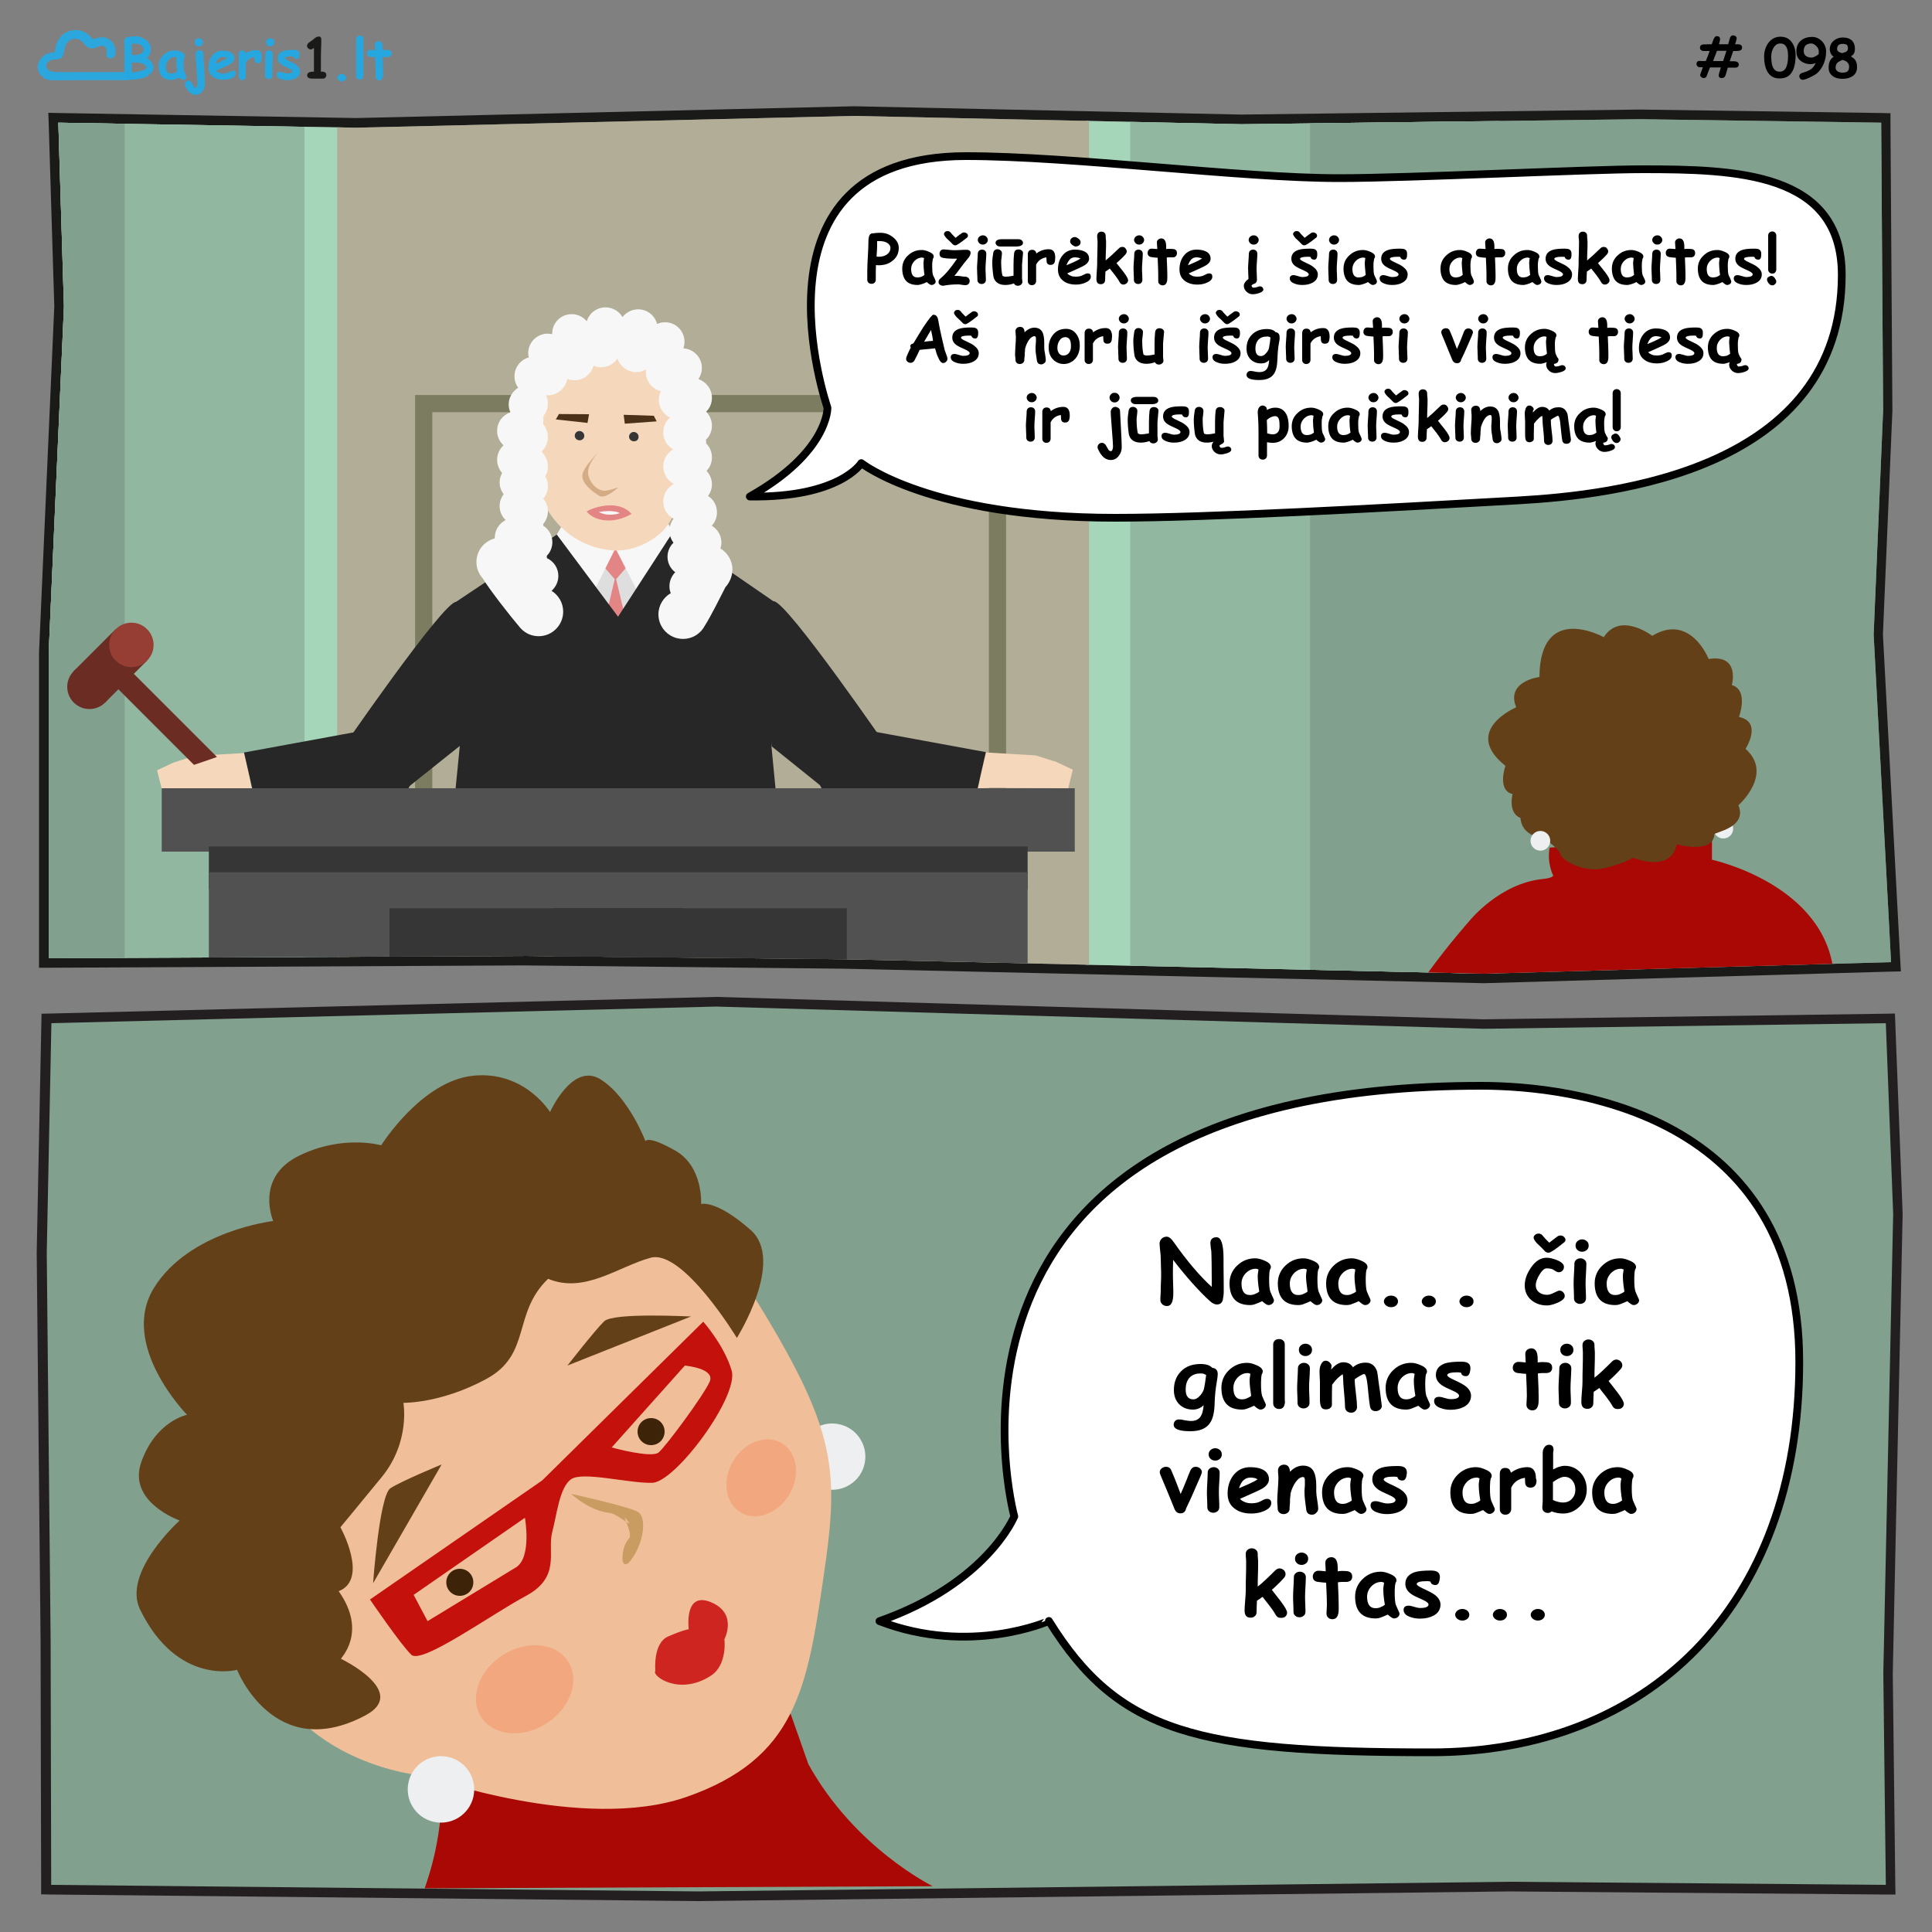 <?xml version="1.0" encoding="utf-8"?>
<!-- Generator: Adobe Illustrator 26.5.1, SVG Export Plug-In . SVG Version: 6.00 Build 0)  -->
<svg version="1.1" id="Layer_1" xmlns="http://www.w3.org/2000/svg" xmlns:xlink="http://www.w3.org/1999/xlink" x="0px" y="0px"
	 viewBox="0 0 1000 1000" style="enable-background:new 0 0 1000 1000;" xml:space="preserve">
<rect x="0" y="0" width="1000" height="1000" fill="#808080" stroke="none"/>
<style type="text/css">
	.st0{fill:#1A1A18;}
	.st1{clip-path:url(#SVGID_00000158017448918168347730000007120459805827484565_);}
	.st2{fill:#A5D6B9;}
	.st3{fill:#92B7A1;}
	.st4{fill:#82A08E;}
	.st5{fill:#B2AD97;}
	.st6{fill:none;stroke:#7C7C60;stroke-width:8.902;stroke-miterlimit:10;}
	.st7{fill-rule:evenodd;clip-rule:evenodd;fill:#DEDEDE;}
	.st8{fill-rule:evenodd;clip-rule:evenodd;fill:#E38584;}
	.st9{fill-rule:evenodd;clip-rule:evenodd;fill:#F7F7F7;}
	.st10{fill-rule:evenodd;clip-rule:evenodd;fill:#272727;}
	.st11{fill-rule:evenodd;clip-rule:evenodd;fill:#F5D8BB;}
	.st12{fill-rule:evenodd;clip-rule:evenodd;fill:#D3AB84;}
	.st13{fill-rule:evenodd;clip-rule:evenodd;fill:#363636;}
	.st14{fill-rule:evenodd;clip-rule:evenodd;fill:#4A3118;}
	.st15{fill-rule:evenodd;clip-rule:evenodd;fill:#6B2C24;}
	.st16{fill-rule:evenodd;clip-rule:evenodd;fill:#963E33;}
	.st17{fill:#515151;}
	.st18{fill:#363636;}
	.st19{fill-rule:evenodd;clip-rule:evenodd;fill:#E2B38D;}
	.st20{fill-rule:evenodd;clip-rule:evenodd;fill:#A90804;}
	.st21{fill-rule:evenodd;clip-rule:evenodd;fill:#EEEFF1;}
	.st22{fill-rule:evenodd;clip-rule:evenodd;fill:#644019;}
	.st23{fill:#FFFFFF;stroke:#000000;stroke-width:4;stroke-linecap:round;stroke-linejoin:round;stroke-miterlimit:10;}
	.st24{fill-rule:evenodd;clip-rule:evenodd;fill:#82A08E;}
	.st25{fill:#231F20;}
	
		.st26{fill-rule:evenodd;clip-rule:evenodd;fill:#FFFFFF;stroke:#000000;stroke-width:4;stroke-linecap:round;stroke-linejoin:round;stroke-miterlimit:100;}
	.st27{fill-rule:evenodd;clip-rule:evenodd;fill:#F0BF9A;}
	.st28{fill-rule:evenodd;clip-rule:evenodd;fill:#F2A77E;}
	.st29{fill-rule:evenodd;clip-rule:evenodd;fill:#C99C61;}
	.st30{fill-rule:evenodd;clip-rule:evenodd;fill:#C5110C;}
	.st31{fill-rule:evenodd;clip-rule:evenodd;fill:#CE2521;}
	.st32{fill:#3D2307;}
	.st33{fill:#2BA7DE;}
	.st34{fill:#27A7DF;}
</style>
<g>
	<g>
		<path d="M882.9,31.6c0.9-2.2,1.6-3.9,2-5.2c-0.4,0-0.9,0-1.6,0c-0.8,0-1.4,0-1.6,0c-0.5,0-0.9-0.2-1.3-0.5
			c-0.3-0.3-0.5-0.7-0.5-1.2c0-1,0.6-1.6,1.7-1.7c1,0,2.5-0.1,4.4-0.1l0.9-2.5c0.5-1.1,1-1.7,1.6-1.7c1.2,0,1.8,0.5,1.8,1.6
			c0,0.5-0.2,1.4-0.6,2.6h4.8c0.2-0.9,0.6-2,0.9-3.2c0.3-0.9,0.8-1.4,1.7-1.4c0.5,0,0.9,0.2,1.3,0.5c0.4,0.3,0.5,0.7,0.5,1.2
			c0,0.3-0.3,1.2-0.8,2.9c0.6,0,1,0,1.2,0c1.6,0,2.4,0.6,2.4,1.7c0,0.8-0.4,1.4-1.2,1.6c-0.4,0.1-1.1,0.2-2.2,0.2
			c-0.1,0-0.3,0-0.6,0h-0.6c-0.4,1.2-1,2.9-1.8,5.3h1.9c1.9,0,2.8,0.6,2.8,1.8c0,0.5-0.2,0.8-0.5,1.1c-0.3,0.3-0.7,0.4-1.2,0.4
			c-0.2,0-0.9,0-2,0c-0.8,0-1.5,0-2,0c-0.2,0.8-0.6,2.1-1.1,3.8c-0.3,1.1-1,1.6-2.1,1.6c-1,0-1.5-0.5-1.5-1.4c0-0.4,0.4-1.8,1.1-4.1
			h-5.6c-0.8,1.9-1.3,3.3-1.7,4.4c-0.2,0.7-0.8,1.1-1.6,1.1c-0.5,0-0.9-0.2-1.2-0.5c-0.4-0.3-0.6-0.7-0.6-1.2c0-0.1,0.5-1.4,1.4-3.9
			h-1.6c-0.5,0-0.9-0.2-1.3-0.6c-0.3-0.4-0.4-0.8-0.4-1.2c0-0.9,0.5-1.4,1.5-1.5C880,31.6,881,31.6,882.9,31.6z M888.7,26.3l-2,5.3
			h5.2l1.7-5.3H888.7z"/>
		<path d="M921.1,40.6c-3,0-5.2-1.3-6.5-3.9c-1-1.9-1.5-4.4-1.5-7.4c0-2.6,0.7-4.9,2-6.8c1.6-2.3,3.7-3.5,6.5-3.5c2.6,0,4.6,1,6,3.1
			c1.2,1.8,1.8,3.9,1.8,6.4c0,4-0.7,7.1-2.1,9.1C926,39.6,923.9,40.6,921.1,40.6z M921.5,22.5c-1.5,0-2.6,0.7-3.5,2.2
			c-0.8,1.3-1.2,2.7-1.2,4.4c0,2.2,0.2,3.9,0.6,5.1c0.7,1.9,1.9,2.9,3.7,2.9c1.5,0,2.6-0.7,3.3-2c0.7-1.4,1.1-3.4,1.1-6.1
			c0-2.2-0.3-3.8-1-4.9S922.9,22.5,921.5,22.5z"/>
		<path d="M939.8,32.7c-0.6,0.2-1.1,0.3-1.5,0.4c-0.5,0.1-0.9,0.1-1.2,0.1c-1.8,0-3.4-0.5-4.8-1.5c-1.7-1.2-2.5-2.9-2.5-5.1
			c0-2.6,0.9-4.5,2.6-5.8c1.4-1.1,3.3-1.7,5.6-1.7c1.8,0,3.4,0.7,4.9,2.1c1.5,1.5,2.2,3.2,2.3,5.3c0,2.3-0.4,4.5-1.3,6.6
			c-1,2.3-2.3,4-3.9,5.2c-0.7,0.5-1.8,1.1-3.3,1.8c-1.7,0.8-2.9,1.2-3.6,1.2c-0.5,0-1-0.2-1.3-0.6c-0.3-0.4-0.5-0.8-0.5-1.2
			c0-0.7,0.4-1.3,1.3-1.7c0.7-0.2,1.5-0.5,2.2-0.7c1.3-0.5,2.4-1.1,3.1-1.7C938.5,34.8,939.2,33.9,939.8,32.7z M937.6,22.5
			c-1.3,0-2.3,0.3-3,1c-0.7,0.7-1,1.7-1,3c0,1.1,0.4,1.9,1.2,2.5c0.7,0.5,1.6,0.8,2.8,0.8c0.5,0,1-0.1,1.6-0.4
			c0.6-0.3,1.3-0.7,2.1-1.3c0.1-0.6,0.1-1.1,0.1-1.5c0-0.9-0.4-1.9-1.3-2.8C939.2,23,938.4,22.5,937.6,22.5z"/>
		<path d="M953.7,40.8c-2,0-3.7-0.4-4.9-1.3c-1.5-1-2.3-2.4-2.3-4.4c0-2.7,0.8-4.6,2.6-5.7c-1.3-1-2-2.3-2-3.9c0-1.8,0.7-3.3,2-4.4
			c1.3-1.1,2.9-1.7,4.7-1.7c2.2,0,3.8,0.6,4.9,1.7c0.9,1,1.4,2.4,1.4,4.2c0,1-0.2,1.8-0.5,2.4c-0.3,0.5-0.8,1-1.6,1.5
			c1.1,0.6,1.9,1.3,2.4,2.1c0.6,0.9,0.8,2.1,0.8,3.6c0,1.9-0.8,3.5-2.3,4.5C957.6,40.3,955.8,40.8,953.7,40.8z M953.6,31
			c-1.3,0.6-2.2,1.1-2.6,1.5c-0.6,0.6-0.9,1.5-0.9,2.6c0,0.9,0.5,1.5,1.3,2c0.6,0.3,1.4,0.5,2.2,0.5c1.4,0,2.4-0.3,2.9-0.9
			c0.4-0.5,0.6-1.2,0.6-2.3c0-0.9-0.4-1.7-1.1-2.3C955.6,31.7,954.8,31.3,953.6,31z M953.8,22.7c-2,0-3,0.9-2.9,2.8
			c0,0.9,0.9,1.6,2.6,2c1-0.3,1.6-0.5,2-0.7c0.6-0.4,1-0.9,1-1.6c0-1-0.2-1.7-0.7-2.1C955.4,22.9,954.7,22.7,953.8,22.7z"/>
	</g>
</g>
<g id="frame1_copy_10_">
	<g>
		<path class="st0" d="M442,60l200.5,4.3l206.4-2.6l124.8,1.8l1,148.9l-4.9,116.1l9,169.5l-210.7,6l-331.1-7.5l-166.1-1.7L25.2,496
			l0-158l7.9-179.3l-2.9-95.2l154.3,2.6L442,60 M442,55l-0.1,0l-257.4,6.1L30.3,58.5L25,58.4l0.2,5.2l2.9,95l-7.9,179.1l0,0.1v0.1
			l0,158l0,5l5,0l245.7-1.2l166,1.7l331,7.5l0.1,0l0.1,0l210.7-6l5.1-0.1l-0.3-5.1l-9-169.3l4.9-115.8l0-0.1l0-0.1l-1-148.9l0-4.9
			l-4.9-0.1L849,56.7l-0.1,0l-0.1,0l-206.3,2.6L442.1,55L442,55L442,55z"/>
	</g>
</g>
<g>
	<defs>
		<polygon id="SVGID_1_" points="969.8,328.5 974.7,212.4 973.7,63.5 848.9,61.7 642.5,64.3 442,60 184.4,66.1 30.2,63.5 
			33.1,158.7 25.2,338 25.2,496 270.9,494.8 437.1,496.5 768.1,504 978.8,498 		"/>
	</defs>
	<clipPath id="SVGID_00000096745997117213525140000001850907423871452086_">
		<use xlink:href="#SVGID_1_"  style="overflow:visible;"/>
	</clipPath>
	<g style="clip-path:url(#SVGID_00000096745997117213525140000001850907423871452086_);">
		<rect x="13.4" y="40.1" class="st2" width="167.3" height="489.9"/>
		<rect x="13.4" y="60" class="st3" width="144.2" height="470"/>
		<rect x="13.4" y="45.6" class="st4" width="51.1" height="484.4"/>
		<rect x="561.9" y="40.1" class="st2" width="196.8" height="489.9"/>
		<rect x="585" y="32.2" class="st3" width="190.9" height="497.8"/>
		<rect x="678.1" y="32.2" class="st4" width="332.5" height="497.8"/>
		<rect x="174.5" y="32.2" class="st5" width="389.2" height="497.8"/>
		<rect x="219.3" y="208.9" class="st6" width="297" height="295.1"/>
		<g>
			<g>
				<g>
					<g id="Фигура_33_7_">
						<g>
							<polygon class="st7" points="342.4,271.7 322.5,274.4 293.3,270.4 283.4,283 296.6,349.8 320.5,373 343,356.4 358.3,281.6 
															"/>
						</g>
					</g>
					<g id="Rectangle_1_copy_6_3_">
						<g>
							<polygon class="st8" points="331.8,285 318.6,283.9 305.3,285 318.2,299.8 305.3,353.7 318.6,368.9 331.8,353.7 318.9,299.8 
															"/>
						</g>
					</g>
					<g id="Shape_34_3_">
						<g>
							<path class="st9" d="M291.7,270.7l-3.5,6l20.2,27.4l10.1-20.2C301.8,278.7,291.7,270.7,291.7,270.7z"/>
						</g>
					</g>
					<g id="Shape_34_copy_3_">
						<g>
							<path class="st9" d="M345.5,270.4c0,0-4.1,10.4-26.9,13.5l11.1,21.7l18.6-30.2L345.5,270.4z"/>
						</g>
					</g>
					<g id="Фигура_8_kопировать_1_">
						<g>
							<path class="st10" d="M399.3,386.3l1-75.1l-52-35.8l-28.4,43.8l-31.7-42.5l-52,34.7l1.8,74.6l-3.7,37.6
								c5.8,42.1,42.7,35.7,44.4,34.7l84.9-0.7c0,0,36.4,10.4,40.4-22.7L399.3,386.3z"/>
						</g>
					</g>
					<g id="Фигура_10_3_">
						<g>
							<path class="st11" d="M337.1,180c-13.1-11.5-34.9,2.5-49,14.7c-14.1,12.2-12.7,23.9-12.4,39.3c0.6,35,22.9,49.8,41.8,50.9
								c10.2,0.6,19-4.4,23.8-8.4c8.7-7.3,12.5-21.5,14.5-48.1C357.8,201.8,352.8,193.9,337.1,180z"/>
						</g>
					</g>
					<g id="Фигура_34_3_">
						<g>
							<path class="st12" d="M312.9,254c-2.5,0-6.6-2.1-8.3-7.7c-1.7-5.6,5.8-12.9,5.8-12.9s-8,7.6-8.9,12.1
								c-0.9,4.5,5.3,9.1,8.6,11.1c3.3,2,10-4.4,10-4.4S315.3,254,312.9,254z"/>
						</g>
					</g>
					<g id="Эллипс_4_3_">
						<g>
							<path class="st13" d="M330.5,225.8c-0.1-1.3-1.3-2.3-2.7-2.2c-1.3,0.1-2.3,1.3-2.2,2.6s1.3,2.3,2.7,2.2
								C329.7,228.4,330.7,227.2,330.5,225.8z"/>
						</g>
					</g>
					<g id="Эллипс_4_kопировать_3_">
						<g>
							<path class="st13" d="M302.4,225.3c-0.1-1.3-1.3-2.3-2.7-2.2c-1.3,0.1-2.3,1.3-2.2,2.6c0.1,1.3,1.3,2.3,2.7,2.2
								C301.6,227.8,302.6,226.6,302.4,225.3z"/>
						</g>
					</g>
					<g id="Shape_31_3_">
						<g>
							<polygon class="st14" points="338.4,215.2 322.8,214.7 323.4,219.3 339.9,218.1 							"/>
						</g>
					</g>
					<g id="Shape_31_copy_3_">
						<g>
							<polygon class="st14" points="289.3,214.3 287.7,217.1 304.1,218.9 304.9,214.4 							"/>
						</g>
					</g>
					<g>
						<path class="st10" d="M461.6,390.2c0,0-54.6-79.6-61.2-79s-3.2,52.2-1,75.1l26,20.9C425.3,407.2,457.7,410.1,461.6,390.2z"/>
						<g id="Фигура_10_kопировать_3_">
							<g>
								<polygon class="st11" points="546.8,394.4 536.1,391 509.1,389.4 506.7,405.9 506.1,408.1 512.3,407.8 552.9,408 
									555.3,398.4 								"/>
							</g>
						</g>
						<path class="st10" d="M510.3,389.3l-63.7-11.7c0,0-33.9,7.6-21.3,30.5h80.7L510.3,389.3z"/>
					</g>
					<path class="st8" d="M303.8,264.9c-2.1,0.2,14.8-8.3,23.1,1.1c0,0-5.4,3.4-11.6,3.4C306.8,269.4,303.8,264.9,303.8,264.9z"/>
					<path class="st9" d="M309.9,265c0,0,7.5-1.4,10.9,0.6C320.8,265.6,315.1,267.8,309.9,265z"/>
				</g>
				<path class="st9" d="M379.1,294.8c0-4.6-2.5-8.7-6.2-10.9c0.3-1,0.5-2,0.5-3.1c0-3.7-2-6.9-5-8.7c1.7-1.8,2.7-4.2,2.7-6.9
					c0-3.6-1.8-6.7-4.6-8.5c1.2-1.7,2-3.7,2-6c0-2.7-1.1-5.2-2.8-7c1.8-1.8,2.8-4.3,2.8-7c0-2.8-1.2-5.4-3-7.2c0-0.6,0-1.3-0.1-1.9
					c1.9-1.8,3.1-4.4,3.1-7.3c0-2.8-1.2-5.4-3-7.2c1.9-1.8,3-4.4,3-7.2c0-4.5-3-8.3-7-9.7c1.1-1.6,1.8-3.6,1.8-5.8
					c0-5.4-4.3-9.8-9.6-10.1c0.4-1.1,0.6-2.2,0.6-3.4c0-5.6-4.5-10.1-10.1-10.1c-1.5,0-2.8,0.3-4.1,0.9c-1.1-4.4-5.1-7.6-9.8-7.6
					c-3.3,0-6.2,1.6-8.1,4c-1.8-3-5-5-8.8-5c-4.6,0-8.4,3-9.7,7.2c-1.9-2.3-4.7-3.7-7.8-3.7c-5.6,0-10.1,4.5-10.1,10.1
					c0,0.1,0,0.2,0,0.3c-0.7-0.2-1.5-0.3-2.3-0.3c-5.6,0-10.1,4.5-10.1,10.1c0,0.8,0.1,1.5,0.3,2.2c-4.3,1.2-7.4,5.1-7.4,9.8
					c0,2.2,0.7,4.2,1.9,5.9c-2.9,1.8-4.9,5-4.9,8.6c0,1.5,0.3,2.9,0.9,4.1c-4,1.4-6.9,5.1-6.9,9.6c0,3,1.3,5.6,3.3,7.5
					c-2,1.9-3.3,4.5-3.3,7.5c0,2.6,1,5,2.6,6.8c-0.8,1.5-1.3,3.1-1.3,4.9c0,2.3,0.8,4.4,2.1,6.1c-1.3,1.7-2.1,3.8-2.1,6.1
					c0,2.9,1.2,5.4,3.1,7.3c-3.3,1.7-5.6,5.1-5.6,9.1c0,0.1,0,0.3,0,0.4c-5.5,1.4-9.5,6.3-9.5,12.2c0,3.3,1.3,6.3,3.3,8.5l0,0
					c3.5,5.8,14.1,19.4,19,25.1c0.2,0.3,0.5,0.6,0.7,0.8c0,0,0,0,0,0l0,0c2.3,2.5,5.6,4,9.2,4c7,0,12.7-5.7,12.7-12.7
					c0-4.6-2.4-8.5-6-10.8c2.1-1.9,3.5-4.6,3.5-7.7c0-4.1-2.4-7.6-5.9-9.2c0-0.4-0.1-0.8-0.1-1.2c1.8-1.8,2.9-4.3,2.9-7.1
					c0-3.6-1.9-6.7-4.7-8.5c0-0.4,0-0.7,0-0.9c1.5-1.8,2.4-4.1,2.4-6.6c0-2.5-0.9-4.7-2.4-6.5c1.5-1.8,2.4-4,2.4-6.5
					c0-1.8-0.5-3.6-1.4-5.1c0.9-1.5,1.4-3.2,1.4-5.1c0-2.9-1.2-5.4-3.1-7.3c0.1-0.3,0.1-0.5,0.2-0.8c1.8-1.8,2.9-4.3,2.9-7.1
					c0-2.6-1-4.9-2.5-6.7c0.1-1,0.2-2.3,0.2-4.2c1.4-1.7,2.3-4,2.3-6.4c0-1.6-0.4-3.1-1-4.4c0.3,0,0.7,0.1,1,0.1c5,0,9.2-3.7,10-8.5
					c1.2,0.5,2.4,0.7,3.8,0.7c4.7,0,8.6-3.2,9.8-7.5c1.2,0.5,2.5,0.8,3.9,0.8c3.5,0,6.7-1.8,8.5-4.6c1.3,4.1,5.1,7.1,9.7,7.1
					c1.9,0,3.6-0.5,5.1-1.4c-0.1,0.5-0.1,0.9-0.1,1.4c0,4.8,3.3,8.8,7.8,9.9c-0.7,1.4-1.1,2.9-1.1,4.5c0,4,2.4,7.5,5.8,9.1
					c-2.1,1.9-3.5,4.6-3.5,7.7c0,3.8,2,7,5.1,8.8c-3,1.8-5.1,5-5.1,8.8c0,3.8,2.1,7.2,5.2,8.9c0,0.1,0,0.1,0,0.2c0,0.1,0,0.2,0,0.2
					c-3.1,1.7-5.2,5.1-5.2,8.9c0,3.9,2.1,7.2,5.3,8.9c-1.3,1.7-2.1,3.9-2.1,6.2c0,2.3,0.8,4.5,2.1,6.2c-1.9,1.8-3.1,4.4-3.1,7.3
					c0,3.3,1.6,6.2,4,8c-1.8,1.8-3,4.4-3,7.2c0,1.3,0.2,2.5,0.7,3.6c-3.8,2.2-6.4,6.3-6.4,11c0,7,5.7,12.7,12.7,12.7
					c2.8,0,5.5-0.9,7.6-2.5c0.1-0.1,0.3-0.2,0.4-0.3c0,0,0.1-0.1,0.1-0.1c0.2-0.2,0.5-0.4,0.7-0.6c0.9-0.9,1.7-1.9,2.3-3
					c3.4-5.3,8.1-14.9,10.9-20.3C377.5,301.7,379.1,298.4,379.1,294.8z"/>
				<g>
					<path class="st10" d="M175,390.5c0,0,54.6-79.6,61.2-79c6.6,0.6,10,46.9,7.8,69.8l-32.7,26.1
						C211.3,407.5,178.9,410.4,175,390.5z"/>
					<g id="Фигура_10_kопировать_4_">
						<g>
							<polygon class="st11" points="129.9,406.2 127.5,389.7 100.5,391.3 89.8,394.7 81.3,398.7 83.7,408.2 124.3,408.1 
								130.5,408.4 							"/>
						</g>
					</g>
					<path class="st10" d="M126.3,389.5l63.7-11.7c0,0,33.9,7.6,21.3,30.5h-80.7L126.3,389.5z"/>
				</g>
				<g>
					<g>
						<g>
							<circle class="st15" cx="46.3" cy="355.5" r="11.5"/>
							
								<rect x="41.8" y="333.2" transform="matrix(0.707 -0.707 0.707 0.707 -226.979 141.35)" class="st15" width="30.7" height="23"/>
						</g>
						<circle class="st16" cx="68" cy="333.8" r="11.5"/>
					</g>
					<path class="st15" d="M112.3,391.8c0,0-3.6,1.3-11.9,4.1l-40.6-40.6l8-8L112.3,391.8z"/>
				</g>
			</g>
			<rect x="83.7" y="408" class="st17" width="472.6" height="32.8"/>
			<rect x="108.1" y="438.1" class="st18" width="423.8" height="22.2"/>
			<rect x="108.1" y="451.5" class="st17" width="423.8" height="78.5"/>
			<rect x="201.6" y="470.1" class="st18" width="236.7" height="37.2"/>
			<rect x="286.5" y="470.1" class="st18" width="67.1" height="37.2"/>
			<rect x="286.5" y="470.1" class="st18" width="67.1" height="37.2"/>
		</g>
		<g>
			<g>
				<path class="st19" d="M761.7,556.1c0,0,17.3,0.1,21.4-9.6c4.1-9.7-1.5-16.9-18.7-11.2C747.2,540.8,761.7,556.1,761.7,556.1z"/>
				<path class="st20" d="M886.1,434v11c0,0,59,12.6,63.1,59.4c3.3,37.7,13.4,52.6-20.1,57.1c0,0,37.4,44.1-1.6,67.5
					c-23.3,14-44.8,10.9-39,18.5l-7.8,64L756,717.7c0,0-17.4-88.7,17.5-125.2c13.7-14.3,17.2-40.5,6-56.2c0,0-12,7.5-13.5,9.7
					s1.8,4.1,1.8,6.6c0,2.5-11,12.4-22.6,12.4s-27.5-5.5-27.5-18.2c0-22.1,43.1-70.4,43.1-70.4s15.4-19.1,37.5-21.4
					c6-0.6,5.6-1.9,5.6-1.9s-3.3-6.2-1.8-14.4L886.1,434z"/>
				<circle class="st21" cx="892" cy="428.9" r="5.1"/>
				<path class="st22" d="M887.4,431.8c0.1-1.1,17.2-3.4,12.4-15c0,0,18.4-16.1,3.7-29.2c0,0,9-13.9-3.4-16.5c0,0,5.2-13.9-3.7-16.5
					c0,0,4.5-16.1-12-13.5c0,0-9.4-24-29.2-12c0,0-16.5-12.7-25.1,0.7c0,0-33-18.4-33.3,20.6c0,0-17.6,2.2-12,15.7
					c0,0-28.5,12-5.6,30.3c0,0-4.5,12.7,3.7,14.6c0,0-2.6,9.7,4.1,12.4c0,0,0,9,11.2,10.1c0,0,8.2,4.9,9.4,8.6s12.4,9.4,21.7,7.5
					s16.1-5.6,16.1-5.6s19.5,8.2,22.5-7.1C867.9,437.1,886.6,442.3,887.4,431.8z"/>
				<circle class="st21" cx="797.3" cy="435.2" r="5.1"/>
			</g>
		</g>
	</g>
</g>
<g>
	<path class="st23" d="M428.3,211c0,0-45.3-130.2,71.7-130.2c55,0,142.4,11.4,193,11.4c37,0,129.2-4.6,157.1-4.6
		c48.8,0,103.2,1.5,103.2,54.7c0,101.2-118.4,113.9-167.2,116.7c-72.8,4.1-161.1,9-209,9c-95.9,0-131.3-28.3-131.3-28.3
		s-11,18-57.7,17.3C429,234,428.3,211,428.3,211z"/>
	<g>
		<path d="M454.8,137.3c-0.2,0-0.7,0-1.4-0.1c-0.1,1.5-0.1,4.1-0.1,7.6c0,0.6-0.2,1.1-0.6,1.5s-0.9,0.6-1.6,0.6s-1.2-0.2-1.6-0.6
			c-0.4-0.4-0.6-0.9-0.6-1.5v-4.6c0-1.7,0.1-4.3,0.3-7.6c0.2-3.4,0.3-6,0.3-7.7c0-2.9,0.8-4.3,2.4-4.1c0.4-0.1,0.9-0.2,1.6-0.2
			c0.7-0.1,1.5-0.1,2.4-0.1c2.2,0,4.2,0.7,6.1,2.1c2.1,1.6,3.2,3.5,3.2,5.7c0,2.8-1.1,5.1-3.4,6.8
			C459.9,136.6,457.6,137.3,454.8,137.3z M455.6,124.8c-0.4,0-0.7,0-0.9,0c-0.3,0-0.5,0-0.7,0c0,0.5,0,1.3,0,2.3
			c0,1.2-0.1,3.1-0.3,5.7c0.6,0.1,0.9,0.1,1.1,0.1c1.7,0,3.2-0.4,4.3-1.2c1.2-0.9,1.8-2,1.8-3.5c0-0.9-0.6-1.8-1.7-2.5
			C458.1,125.1,456.9,124.8,455.6,124.8z"/>
		<path d="M482.1,147.5c-0.5,0-1.3-0.5-2.4-1.5c-1,0.5-1.9,0.9-2.7,1.1c-0.8,0.2-1.4,0.4-2,0.4c-2.7,0-4.7-0.7-6-2.1
			c-1.3-1.4-2-3.6-2-6.4c0-2.7,1-5,3-6.8c2-1.9,4.3-2.8,7.1-2.8c1.1,0,2.3,0.3,3.7,0.9c1.7,0.7,2.5,1.5,2.5,2.5c0,0.4-0.1,0.7-0.4,1
			c-0.1,0.4-0.2,1-0.3,1.7c-0.1,0.7-0.1,1.4-0.1,2.3c0,2.1,0.1,3.6,0.4,4.5c0,0.1,0.3,0.7,0.8,1.7c0.4,0.9,0.6,1.5,0.6,1.6
			c0,0.6-0.2,1.1-0.7,1.4C483.2,147.3,482.7,147.5,482.1,147.5z M478,136.3c0-0.4,0-0.8,0.1-1.2c0-0.5,0.1-1,0.2-1.5
			c-0.2-0.1-0.4-0.2-0.6-0.2c-0.2-0.1-0.3-0.1-0.4-0.1c-1.5,0-2.8,0.6-4,1.8c-1.1,1.2-1.7,2.5-1.7,4.1c0,1.5,0.3,2.6,0.8,3.3
			c0.5,0.7,1.3,1.1,2.4,1.1c0.7,0,1.3-0.1,2-0.3c0.6-0.2,1.2-0.6,1.7-1C478.1,139.6,478,137.6,478,136.3z"/>
		<path d="M500.9,133.9c-0.9,1.1-2.1,2.5-3.4,4.3c-1.8,2.5-3,4-3.5,4.6c0.7,0,1.2,0,1.7,0s1.1,0.1,1.9,0.2c0.8,0.2,1.5,0.2,1.9,0.2
			c0.7,0,1.2,0.2,1.7,0.6c0.4,0.4,0.7,0.9,0.7,1.6s-0.2,1.2-0.6,1.6s-1,0.6-1.7,0.6c-0.4,0-1.1-0.1-1.9-0.2
			c-0.8-0.2-1.5-0.2-1.9-0.2c-2.5,0-4.8,0.2-7,0.6c-0.3,0.1-0.5,0.1-0.7,0.1c-0.6,0-1.1-0.2-1.6-0.5c-0.5-0.4-0.7-0.8-0.7-1.4
			c0-0.7,0.3-1.4,1-1.9c2.8-2.3,5.6-5.8,8.6-10.2c-0.7,0-1.3,0-2,0c-1.7,0-3.4-0.1-5.1-0.4c-1.4-0.2-2-0.9-2-2.2
			c0-0.6,0.2-1.1,0.6-1.6s1-0.6,1.6-0.6c0.5,0,1.4,0.1,2.5,0.2c1.1,0.1,1.9,0.2,2.5,0.2c0.8,0,1.9,0,3.4-0.1
			c1.5-0.1,2.6-0.1,3.4-0.1c1.4,0,2.1,0.6,2.1,1.7C502.3,131.8,501.9,132.8,500.9,133.9z M500.4,123.1c-3.3,2.6-5.2,3.9-5.9,3.9
			c-0.5,0-1-0.2-1.4-0.6c-0.3-0.3-0.7-0.7-1-1c-0.7-0.7-1.4-1.4-2.1-2c-0.9-1-1.4-1.8-1.4-2.2c0-0.5,0.2-0.8,0.6-1.2
			c0.4-0.3,0.8-0.4,1.3-0.4c0.7,0,1.2,0.3,1.6,0.8c0.4,0.6,1.3,1.5,2.5,2.7c0.7-0.6,1.8-1.4,3.2-2.4c0.4-0.3,0.8-0.4,1.2-0.4
			c0.5,0,1,0.2,1.4,0.5c0.4,0.3,0.6,0.7,0.6,1.2S500.8,122.8,500.4,123.1z"/>
		<path d="M510.1,138.8c0,0.6,0,1.6,0.1,3c0,1.4,0.1,2.4,0.1,3c0,0.6-0.2,1.2-0.6,1.6c-0.4,0.4-1,0.6-1.6,0.6s-1.2-0.2-1.6-0.6
			c-0.4-0.4-0.6-0.9-0.6-1.6c0-0.6,0-1.6-0.1-3c0-1.4-0.1-2.4-0.1-3c0-1,0.1-2.2,0.2-3.7s0.2-2.7,0.2-3.7c0-0.6,0.2-1.2,0.6-1.6
			c0.4-0.4,1-0.6,1.6-0.6s1.2,0.2,1.6,0.6c0.4,0.4,0.6,0.9,0.6,1.6c0,1-0.1,2.2-0.2,3.7S510.1,137.8,510.1,138.8z M508.7,126.6
			c-0.7,0-1.3-0.2-1.8-0.7s-0.8-1.1-0.8-1.7s0.3-1.3,0.8-1.7s1.1-0.7,1.8-0.7s1.3,0.2,1.8,0.7c0.5,0.5,0.8,1.1,0.8,1.7
			s-0.3,1.3-0.8,1.7C510,126.4,509.4,126.6,508.7,126.6z"/>
		<path d="M529,137c0,0.7,0,1.9,0,3.4s0,2.6,0,3.4c0,0.2,0,0.6,0.1,1c0,0.5,0.1,0.8,0.1,1c0,0.6-0.2,1.1-0.7,1.5
			c-0.4,0.4-1,0.6-1.7,0.6c-0.9,0-1.6-0.4-2-1.2c-1.4,0.5-2.9,0.8-4.4,0.8c-1.6,0-2.9-0.3-4-1c-1.2-0.8-1.9-1.9-2.2-3.3
			c-0.4-2.8-0.6-5.2-0.6-7.4c0-1.4,0.2-3.1,0.5-4.9c0.2-1.2,1-1.9,2.2-1.9c0.6,0,1.2,0.2,1.6,0.6c0.5,0.4,0.7,0.9,0.7,1.5
			c0,0.5-0.1,1.2-0.2,2.3c-0.2,1-0.2,1.8-0.2,2.4c0,1.5,0.1,2.9,0.2,4.1c0.1,1.2,0.3,2.1,0.5,2.9c0.3,0.1,0.5,0.2,0.8,0.3
			c0.3,0.1,0.5,0.1,0.8,0.1c1.2,0,2.6-0.2,4.1-0.5c0-0.9,0-1.8,0-2.9c0-1.3,0-2.2,0-2.8c0-2.3,0.1-4.2,0.3-5.9c0.2-1.3,0.9-2,2.3-2
			c0.7,0,1.2,0.2,1.7,0.6s0.7,0.9,0.6,1.5C529.1,135.4,529,137.3,529,137z M527.3,127.5c-0.3,0-0.7,0.1-1.2,0.1h-3.5
			c-0.5,0-1.3,0-2.4,0c-1.1,0-1.9,0-2.4,0c-0.7,0-1.3-0.2-1.7-0.5c-0.5-0.4-0.8-0.9-0.8-1.4c0-1.3,1.2-1.9,3.6-1.9c0.4,0,1.1,0,2,0
			c0.9,0,1.5,0,2,0s1.1,0,2,0c0.9,0,1.6,0,2,0c0.7,0,1.2,0.1,1.7,0.4c0.6,0.4,0.9,0.9,0.9,1.5C529.5,126.6,528.7,127.3,527.3,127.5z
			"/>
		<path d="M546.1,134.6c-0.1,1.7-0.9,2.5-2.3,2.5c-1.4,0-2.1-0.7-2.1-2.2l-0.1-1.7c-2.5,0.4-4.3,1.7-5.3,3.8l0,8.4
			c0,0.6-0.2,1.2-0.6,1.6c-0.4,0.4-1,0.6-1.6,0.6c-0.7,0-1.2-0.2-1.6-0.7c-0.4-0.4-0.5-0.9-0.5-1.5v-10.9c0-0.3,0-0.9,0-1.5
			c0-0.7,0-1.2,0-1.5c0-0.6,0.2-1.1,0.6-1.6c0.4-0.4,0.9-0.6,1.6-0.6c1.2,0,2,0.6,2.2,1.9c2-1.5,4.1-2.2,6.5-2.2
			c2.2,0,3.3,1.5,3.3,4.4C546.1,134.1,546.1,134.4,546.1,134.6z"/>
		<path d="M556.9,147.3c-2.6,0-4.8-0.6-6.5-1.9c-1.9-1.4-2.8-3.4-2.8-5.9c0-2.8,0.7-5.2,2.2-7.1c1.6-2.1,3.8-3.2,6.6-3.2
			c1.9,0,3.5,0.3,4.8,0.9c1.7,0.8,2.5,2.1,2.5,3.8c0,1.2-0.7,2.3-2,3.2c-0.6,0.4-1.9,1.1-3.7,1.9l-5.6,2.5c0.5,0.6,1.2,1,1.9,1.3
			s1.6,0.4,2.6,0.4c1.5,0,2.7-0.3,3.8-0.9c0.9-0.5,1.7-0.8,2.2-0.8c1.2,0,1.7,0.6,1.7,1.7c0,1.3-0.9,2.3-2.8,3.1
			C560.2,147,558.6,147.3,556.9,147.3z M556.4,133.2c-1,0-1.9,0.3-2.6,1s-1.3,1.7-1.8,3.1c1.3-0.5,2.5-1.1,3.7-1.6
			c1.5-0.7,2.7-1.3,3.6-1.9C558.6,133.5,557.6,133.2,556.4,133.2z M556.8,127.6c-0.5,0-1.1-0.3-1.8-0.8c-0.8-0.6-1.1-1.2-1.1-1.9
			c0-0.7,0.3-1.3,0.9-1.7c0.5-0.4,1-0.5,1.6-0.5c0.5,0,1.1,0.3,1.8,0.8c0.8,0.6,1.1,1.2,1.1,1.9c0,0.7-0.3,1.3-0.9,1.7
			C557.8,127.4,557.3,127.6,556.8,127.6z"/>
		<path d="M581.5,147.3c-0.9,0-1.5-0.4-2-1.3c-0.5-1-1.4-2.2-2.4-3.6c-1.7-2.1-2.6-3.3-2.7-3.4c-0.9,0.7-1.6,1.2-2.2,1.5
			c-0.1,1.5-0.2,3-0.2,4.4c0,0.6-0.2,1.2-0.6,1.6s-1,0.6-1.6,0.6c-1.6,0-2.3-0.9-2.3-2.8c0-0.9,0.1-2.2,0.2-3.9
			c0.1-1.7,0.2-3.1,0.2-3.9c0-1.6,0-3.4,0.1-5.5c0-2.1,0.1-3.9,0.1-5.5c0-0.5,0-1-0.1-1.7c-0.1-0.6-0.1-1.2-0.1-1.7
			c0-0.6,0.2-1.2,0.6-1.6c0.4-0.4,1-0.6,1.6-0.6s1.2,0.2,1.6,0.6c0.4,0.4,0.6,0.9,0.6,1.6c0,0.5,0,1.1,0.1,1.7s0.1,1.2,0.1,1.7
			c0,1.3,0,2.9-0.1,4.7c-0.1,1.7-0.1,3.3-0.1,4.6c1.5-1.2,3.8-3.3,6.9-6.3c0.5-0.5,1-0.7,1.7-0.7s1.2,0.2,1.6,0.7s0.7,1,0.7,1.6
			c0,0.5-0.2,1-0.6,1.5c-1.3,1.5-2.9,3-4.7,4.6l3.5,4.4c1.7,2.2,2.5,3.7,2.5,4.4c0,0.6-0.2,1.1-0.7,1.6
			C582.6,147,582.1,147.3,581.5,147.3z"/>
		<path d="M591.1,138.8c0,0.6,0,1.6,0.1,3c0,1.4,0.1,2.4,0.1,3c0,0.6-0.2,1.2-0.6,1.6c-0.4,0.4-1,0.6-1.6,0.6s-1.2-0.2-1.6-0.6
			c-0.4-0.4-0.6-0.9-0.6-1.6c0-0.6,0-1.6-0.1-3c0-1.4-0.1-2.4-0.1-3c0-1,0.1-2.2,0.2-3.7s0.2-2.7,0.2-3.7c0-0.6,0.2-1.2,0.6-1.6
			c0.4-0.4,1-0.6,1.6-0.6s1.2,0.2,1.6,0.6c0.4,0.4,0.6,0.9,0.6,1.6c0,1-0.1,2.2-0.2,3.7S591.1,137.8,591.1,138.8z M589.6,126.6
			c-0.7,0-1.3-0.2-1.8-0.7s-0.8-1.1-0.8-1.7s0.3-1.3,0.8-1.7s1.1-0.7,1.8-0.7s1.3,0.2,1.8,0.7c0.5,0.5,0.8,1.1,0.8,1.7
			s-0.3,1.3-0.8,1.7C591,126.4,590.3,126.6,589.6,126.6z"/>
		<path d="M607.1,133.2c-0.2,0-0.5,0-0.8,0c-0.3,0-0.6,0-0.8,0c-0.5,0-1,0-1.6,0.1c0.2,4.5,0.3,7.4,0.3,8.8c0,0.1,0,0.4,0,0.8
			c0,0.4,0,0.7,0,1c0,2.5-0.8,3.8-2.4,3.8c-0.6,0-1.1-0.2-1.6-0.6c-0.5-0.4-0.7-0.9-0.7-1.5c0-0.4,0-1,0-1.8s0-1.4,0-1.8
			c0-1.3-0.1-4.2-0.3-8.6c-0.7,0-1.7-0.1-3.1-0.3c-1.4-0.2-2.1-0.9-2.1-2.2c0-0.6,0.2-1.1,0.6-1.6s1-0.6,1.6-0.6
			c0.4,0,1.4,0.1,2.8,0.2c0-0.4,0-0.9-0.1-1.8c0-0.7-0.1-1.3-0.1-1.6c0-0.6,0.2-1.1,0.7-1.5s1-0.6,1.6-0.6c1.6,0,2.5,1.4,2.5,4.1
			l0,1.4c0.7-0.1,1.2-0.1,1.7-0.1c1.3,0,2.1,0.1,2.6,0.2c0.9,0.3,1.3,1,1.3,2c0,0.6-0.2,1.2-0.6,1.6S607.8,133.2,607.1,133.2z"/>
		<path d="M619.8,147.3c-2.6,0-4.8-0.6-6.5-1.9c-1.9-1.4-2.8-3.4-2.8-5.9c0-2.8,0.7-5.2,2.2-7.1c1.6-2.1,3.8-3.2,6.6-3.2
			c1.9,0,3.5,0.3,4.8,0.9c1.7,0.8,2.5,2.1,2.5,3.8c0,1.2-0.7,2.3-2,3.2c-0.6,0.4-1.9,1.1-3.7,1.9l-5.6,2.5c0.5,0.6,1.2,1,1.9,1.3
			s1.6,0.4,2.6,0.4c1.5,0,2.7-0.3,3.8-0.9c0.9-0.5,1.7-0.8,2.2-0.8c1.2,0,1.7,0.6,1.7,1.7c0,1.3-0.9,2.3-2.8,3.1
			C623.2,147,621.5,147.3,619.8,147.3z M619.3,133.2c-1,0-1.9,0.3-2.6,1s-1.3,1.7-1.8,3.1c1.3-0.5,2.5-1.1,3.7-1.6
			c1.5-0.7,2.7-1.3,3.6-1.9C621.5,133.5,620.5,133.2,619.3,133.2z"/>
		<path d="M648.4,152.3c-1.3,0-2.4-0.5-3.3-1.4c-0.9-0.9-1.3-1.9-1.3-3c0-0.9,0.5-1.8,1.4-2.7c1-0.9,2-1.4,3.1-1.4
			c0.5,0,1,0.2,1.4,0.5c0.3,0.3,0.5,0.7,0.5,1.1c0,0.6-0.4,1.1-1.2,1.5c-0.8,0.4-1.2,0.7-1.2,0.9s0.1,0.5,0.3,0.7
			c0.2,0.3,0.4,0.4,0.5,0.4c1,0,1.9-0.2,2.6-0.5c0.3-0.1,0.6-0.2,0.9-0.2c0.5,0,1,0.2,1.3,0.5s0.5,0.7,0.5,1.2
			c0,0.7-0.7,1.3-2.2,1.8C650.5,152.1,649.4,152.3,648.4,152.3z M650.4,138.8c0,0.6,0,1.6,0.1,3c0,1.4,0.1,2.4,0.1,3
			c0,0.6-0.2,1.2-0.6,1.6c-0.4,0.4-1,0.6-1.6,0.6s-1.2-0.2-1.6-0.6c-0.4-0.4-0.6-0.9-0.6-1.6c0-0.6,0-1.6-0.1-3c0-1.4-0.1-2.4-0.1-3
			c0-1,0.1-2.2,0.2-3.7s0.2-2.7,0.2-3.7c0-0.6,0.2-1.2,0.6-1.6c0.4-0.4,1-0.6,1.6-0.6s1.2,0.2,1.6,0.6c0.4,0.4,0.6,0.9,0.6,1.6
			c0,1-0.1,2.2-0.2,3.7S650.4,137.8,650.4,138.8z M648.9,126.6c-0.7,0-1.3-0.2-1.8-0.7s-0.8-1.1-0.8-1.7s0.3-1.3,0.8-1.7
			s1.1-0.7,1.8-0.7s1.3,0.2,1.8,0.7c0.5,0.5,0.8,1.1,0.8,1.7s-0.3,1.3-0.8,1.7C650.3,126.4,649.6,126.6,648.9,126.6z"/>
		<path d="M680.3,134.4c-1.1,0-1.8-0.5-2-1.4c-0.4-0.1-0.9-0.1-1.4-0.1c-2.7,0-4,0.4-4,1.1c0,0.4,0.8,1,2.4,1.7
			c2.2,1,3.7,1.8,4.4,2.4c1.6,1.2,2.4,2.5,2.4,3.9c0,1.9-0.9,3.3-2.7,4.3c-1.4,0.8-3.2,1.2-5.3,1.2c-1.5,0-2.8-0.2-4-0.7
			c-1.7-0.6-2.5-1.5-2.5-2.7c0-1.1,0.7-1.7,2-1.7c0.5,0,1.2,0.2,2.2,0.5s1.7,0.5,2.2,0.5c2.2,0,3.4-0.5,3.4-1.4
			c0-0.6-0.8-1.2-2.3-1.9c-2.3-1-3.7-1.7-4.4-2.2c-1.6-1.1-2.3-2.4-2.3-4c0-2.2,1.2-3.7,3.5-4.5c1.4-0.5,3.5-0.7,6.3-0.7
			c1.1,0,1.9,0.1,2.5,0.4c0.7,0.4,1.1,1.1,1.1,2.1C681.9,133.4,681.3,134.4,680.3,134.4z M681.1,123.1c-3.3,2.6-5.2,3.9-5.9,3.9
			c-0.5,0-1-0.2-1.4-0.6c-0.3-0.3-0.7-0.7-1-1c-0.7-0.7-1.4-1.4-2.1-2c-0.9-1-1.4-1.8-1.4-2.2c0-0.5,0.2-0.8,0.6-1.2
			c0.4-0.3,0.8-0.4,1.3-0.4c0.7,0,1.2,0.3,1.6,0.8c0.4,0.6,1.3,1.5,2.5,2.7c0.7-0.6,1.8-1.4,3.2-2.4c0.4-0.3,0.8-0.4,1.2-0.4
			c0.5,0,1,0.2,1.4,0.5c0.4,0.3,0.6,0.7,0.6,1.2S681.6,122.8,681.1,123.1z"/>
		<path d="M691.9,138.8c0,0.6,0,1.6,0.1,3c0,1.4,0.1,2.4,0.1,3c0,0.6-0.2,1.2-0.6,1.6c-0.4,0.4-1,0.6-1.6,0.6s-1.2-0.2-1.6-0.6
			c-0.4-0.4-0.6-0.9-0.6-1.6c0-0.6,0-1.6-0.1-3c0-1.4-0.1-2.4-0.1-3c0-1,0.1-2.2,0.2-3.7s0.2-2.7,0.2-3.7c0-0.6,0.2-1.2,0.6-1.6
			c0.4-0.4,1-0.6,1.6-0.6s1.2,0.2,1.6,0.6c0.4,0.4,0.6,0.9,0.6,1.6c0,1-0.1,2.2-0.2,3.7S691.9,137.8,691.9,138.8z M690.5,126.6
			c-0.7,0-1.3-0.2-1.8-0.7s-0.8-1.1-0.8-1.7s0.3-1.3,0.8-1.7s1.1-0.7,1.8-0.7s1.3,0.2,1.8,0.7c0.5,0.5,0.8,1.1,0.8,1.7
			s-0.3,1.3-0.8,1.7C691.8,126.4,691.2,126.6,690.5,126.6z"/>
		<path d="M710.5,147.5c-0.5,0-1.3-0.5-2.4-1.5c-1,0.5-1.9,0.9-2.7,1.1c-0.8,0.2-1.4,0.4-2,0.4c-2.7,0-4.7-0.7-6-2.1
			c-1.3-1.4-2-3.6-2-6.4c0-2.7,1-5,3-6.8c2-1.9,4.3-2.8,7.1-2.8c1.1,0,2.3,0.3,3.7,0.9c1.7,0.7,2.5,1.5,2.5,2.5c0,0.4-0.1,0.7-0.4,1
			c-0.1,0.4-0.2,1-0.3,1.7c-0.1,0.7-0.1,1.4-0.1,2.3c0,2.1,0.1,3.6,0.4,4.5c0,0.1,0.3,0.7,0.8,1.7c0.4,0.9,0.6,1.5,0.6,1.6
			c0,0.6-0.2,1.1-0.7,1.4C711.6,147.3,711.1,147.5,710.5,147.5z M706.4,136.3c0-0.4,0-0.8,0.1-1.2c0-0.5,0.1-1,0.2-1.5
			c-0.2-0.1-0.4-0.2-0.6-0.2c-0.2-0.1-0.3-0.1-0.4-0.1c-1.5,0-2.8,0.6-4,1.8c-1.1,1.2-1.7,2.5-1.7,4.1c0,1.5,0.3,2.6,0.8,3.3
			c0.5,0.7,1.3,1.1,2.4,1.1c0.7,0,1.3-0.1,2-0.3c0.6-0.2,1.2-0.6,1.7-1C706.6,139.6,706.4,137.6,706.4,136.3z"/>
		<path d="M726.8,134.4c-1.1,0-1.8-0.5-2-1.4c-0.4-0.1-0.9-0.1-1.4-0.1c-2.7,0-4,0.4-4,1.1c0,0.4,0.8,1,2.4,1.7
			c2.2,1,3.7,1.8,4.4,2.4c1.6,1.2,2.4,2.5,2.4,3.9c0,1.9-0.9,3.3-2.7,4.3c-1.4,0.8-3.2,1.2-5.3,1.2c-1.5,0-2.8-0.2-4-0.7
			c-1.7-0.6-2.5-1.5-2.5-2.7c0-1.1,0.7-1.7,2-1.7c0.5,0,1.2,0.2,2.2,0.5s1.7,0.5,2.2,0.5c2.2,0,3.4-0.5,3.4-1.4
			c0-0.6-0.8-1.2-2.3-1.9c-2.3-1-3.7-1.7-4.4-2.2c-1.6-1.1-2.3-2.4-2.3-4c0-2.2,1.2-3.7,3.5-4.5c1.4-0.5,3.5-0.7,6.3-0.7
			c1.1,0,1.9,0.1,2.5,0.4c0.7,0.4,1.1,1.1,1.1,2.1C728.4,133.4,727.9,134.4,726.8,134.4z"/>
		<path d="M760.7,147.5c-0.5,0-1.3-0.5-2.4-1.5c-1,0.5-1.9,0.9-2.7,1.1c-0.8,0.2-1.4,0.4-2,0.4c-2.7,0-4.7-0.7-6-2.1
			c-1.3-1.4-2-3.6-2-6.4c0-2.7,1-5,3-6.8c2-1.9,4.3-2.8,7.1-2.8c1.1,0,2.3,0.3,3.7,0.9c1.7,0.7,2.5,1.5,2.5,2.5c0,0.4-0.1,0.7-0.4,1
			c-0.1,0.4-0.2,1-0.3,1.7c-0.1,0.7-0.1,1.4-0.1,2.3c0,2.1,0.1,3.6,0.4,4.5c0,0.1,0.3,0.7,0.8,1.7c0.4,0.9,0.6,1.5,0.6,1.6
			c0,0.6-0.2,1.1-0.7,1.4C761.8,147.3,761.3,147.5,760.7,147.5z M756.6,136.3c0-0.4,0-0.8,0.1-1.2c0-0.5,0.1-1,0.2-1.5
			c-0.2-0.1-0.4-0.2-0.6-0.2c-0.2-0.1-0.3-0.1-0.4-0.1c-1.5,0-2.8,0.6-4,1.8c-1.1,1.2-1.7,2.5-1.7,4.1c0,1.5,0.3,2.6,0.8,3.3
			c0.5,0.7,1.3,1.1,2.4,1.1c0.7,0,1.3-0.1,2-0.3c0.6-0.2,1.2-0.6,1.7-1C756.8,139.6,756.6,137.6,756.6,136.3z"/>
		<path d="M777,133.2c-0.2,0-0.5,0-0.8,0c-0.3,0-0.6,0-0.8,0c-0.5,0-1,0-1.6,0.1c0.2,4.5,0.3,7.4,0.3,8.8c0,0.1,0,0.4,0,0.8
			c0,0.4,0,0.7,0,1c0,2.5-0.8,3.8-2.4,3.8c-0.6,0-1.1-0.2-1.6-0.6c-0.5-0.4-0.7-0.9-0.7-1.5c0-0.4,0-1,0-1.8s0-1.4,0-1.8
			c0-1.3-0.1-4.2-0.3-8.6c-0.7,0-1.7-0.1-3.1-0.3c-1.4-0.2-2.1-0.9-2.1-2.2c0-0.6,0.2-1.1,0.6-1.6s1-0.6,1.6-0.6
			c0.4,0,1.4,0.1,2.8,0.2c0-0.4,0-0.9-0.1-1.8c0-0.7-0.1-1.3-0.1-1.6c0-0.6,0.2-1.1,0.7-1.5s1-0.6,1.6-0.6c1.6,0,2.5,1.4,2.5,4.1
			l0,1.4c0.7-0.1,1.2-0.1,1.7-0.1c1.3,0,2.1,0.1,2.6,0.2c0.9,0.3,1.3,1,1.3,2c0,0.6-0.2,1.2-0.6,1.6S777.7,133.2,777,133.2z"/>
		<path d="M795.6,147.5c-0.5,0-1.3-0.5-2.4-1.5c-1,0.5-1.9,0.9-2.7,1.1c-0.8,0.2-1.4,0.4-2,0.4c-2.7,0-4.7-0.7-6-2.1
			c-1.3-1.4-2-3.6-2-6.4c0-2.7,1-5,3-6.8c2-1.9,4.3-2.8,7.1-2.8c1.1,0,2.3,0.3,3.7,0.9c1.7,0.7,2.5,1.5,2.5,2.5c0,0.4-0.1,0.7-0.4,1
			c-0.1,0.4-0.2,1-0.3,1.7c-0.1,0.7-0.1,1.4-0.1,2.3c0,2.1,0.1,3.6,0.4,4.5c0,0.1,0.3,0.7,0.8,1.7c0.4,0.9,0.6,1.5,0.6,1.6
			c0,0.6-0.2,1.1-0.7,1.4C796.7,147.3,796.2,147.5,795.6,147.5z M791.5,136.3c0-0.4,0-0.8,0.1-1.2c0-0.5,0.1-1,0.2-1.5
			c-0.2-0.1-0.4-0.2-0.6-0.2c-0.2-0.1-0.3-0.1-0.4-0.1c-1.5,0-2.8,0.6-4,1.8c-1.1,1.2-1.7,2.5-1.7,4.1c0,1.5,0.3,2.6,0.8,3.3
			c0.5,0.7,1.3,1.1,2.4,1.1c0.7,0,1.3-0.1,2-0.3c0.6-0.2,1.2-0.6,1.7-1C791.7,139.6,791.5,137.6,791.5,136.3z"/>
		<path d="M811.9,134.4c-1.1,0-1.8-0.5-2-1.4c-0.4-0.1-0.9-0.1-1.4-0.1c-2.7,0-4,0.4-4,1.1c0,0.4,0.8,1,2.4,1.7
			c2.2,1,3.7,1.8,4.4,2.4c1.6,1.2,2.4,2.5,2.4,3.9c0,1.9-0.9,3.3-2.7,4.3c-1.4,0.8-3.2,1.2-5.3,1.2c-1.5,0-2.8-0.2-4-0.7
			c-1.7-0.6-2.5-1.5-2.5-2.7c0-1.1,0.7-1.7,2-1.7c0.5,0,1.2,0.2,2.2,0.5s1.7,0.5,2.2,0.5c2.2,0,3.4-0.5,3.4-1.4
			c0-0.6-0.8-1.2-2.3-1.9c-2.3-1-3.7-1.7-4.4-2.2c-1.6-1.1-2.3-2.4-2.3-4c0-2.2,1.2-3.7,3.5-4.5c1.4-0.5,3.5-0.7,6.3-0.7
			c1.1,0,1.9,0.1,2.5,0.4c0.7,0.4,1.1,1.1,1.1,2.1C813.5,133.4,813,134.4,811.9,134.4z"/>
		<path d="M830.7,147.3c-0.9,0-1.5-0.4-2-1.3c-0.5-1-1.4-2.2-2.4-3.6c-1.7-2.1-2.6-3.3-2.7-3.4c-0.9,0.7-1.6,1.2-2.2,1.5
			c-0.1,1.5-0.2,3-0.2,4.4c0,0.6-0.2,1.2-0.6,1.6s-1,0.6-1.6,0.6c-1.6,0-2.3-0.9-2.3-2.8c0-0.9,0.1-2.2,0.2-3.9
			c0.1-1.7,0.2-3.1,0.2-3.9c0-1.6,0-3.4,0.1-5.5c0-2.1,0.1-3.9,0.1-5.5c0-0.5,0-1-0.1-1.7c-0.1-0.6-0.1-1.2-0.1-1.7
			c0-0.6,0.2-1.2,0.6-1.6c0.4-0.4,1-0.6,1.6-0.6s1.2,0.2,1.6,0.6c0.4,0.4,0.6,0.9,0.6,1.6c0,0.5,0,1.1,0.1,1.7s0.1,1.2,0.1,1.7
			c0,1.3,0,2.9-0.1,4.7c-0.1,1.7-0.1,3.3-0.1,4.6c1.5-1.2,3.8-3.3,6.9-6.3c0.5-0.5,1-0.7,1.7-0.7s1.2,0.2,1.6,0.7s0.7,1,0.7,1.6
			c0,0.5-0.2,1-0.6,1.5c-1.3,1.5-2.9,3-4.7,4.6l3.5,4.4c1.7,2.2,2.5,3.7,2.5,4.4c0,0.6-0.2,1.1-0.7,1.6
			C831.9,147,831.3,147.3,830.7,147.3z"/>
		<path d="M849.4,147.5c-0.5,0-1.3-0.5-2.4-1.5c-1,0.5-1.9,0.9-2.7,1.1c-0.8,0.2-1.4,0.4-2,0.4c-2.7,0-4.7-0.7-6-2.1
			c-1.3-1.4-2-3.6-2-6.4c0-2.7,1-5,3-6.8c2-1.9,4.3-2.8,7.1-2.8c1.1,0,2.3,0.3,3.7,0.9c1.7,0.7,2.5,1.5,2.5,2.5c0,0.4-0.1,0.7-0.4,1
			c-0.1,0.4-0.2,1-0.3,1.7c-0.1,0.7-0.1,1.4-0.1,2.3c0,2.1,0.1,3.6,0.4,4.5c0,0.1,0.3,0.7,0.8,1.7c0.4,0.9,0.6,1.5,0.6,1.6
			c0,0.6-0.2,1.1-0.7,1.4C850.5,147.3,850,147.5,849.4,147.5z M845.3,136.3c0-0.4,0-0.8,0.1-1.2c0-0.5,0.1-1,0.2-1.5
			c-0.2-0.1-0.4-0.2-0.6-0.2c-0.2-0.1-0.3-0.1-0.4-0.1c-1.5,0-2.8,0.6-4,1.8c-1.1,1.2-1.7,2.5-1.7,4.1c0,1.5,0.3,2.6,0.8,3.3
			c0.5,0.7,1.3,1.1,2.4,1.1c0.7,0,1.3-0.1,2-0.3c0.6-0.2,1.2-0.6,1.7-1C845.5,139.6,845.3,137.6,845.3,136.3z"/>
		<path d="M859.2,138.8c0,0.6,0,1.6,0.1,3c0,1.4,0.1,2.4,0.1,3c0,0.6-0.2,1.2-0.6,1.6c-0.4,0.4-1,0.6-1.6,0.6s-1.2-0.2-1.6-0.6
			c-0.4-0.4-0.6-0.9-0.6-1.6c0-0.6,0-1.6-0.1-3c0-1.4-0.1-2.4-0.1-3c0-1,0.1-2.2,0.2-3.7s0.2-2.7,0.2-3.7c0-0.6,0.2-1.2,0.6-1.6
			c0.4-0.4,1-0.6,1.6-0.6s1.2,0.2,1.6,0.6c0.4,0.4,0.6,0.9,0.6,1.6c0,1-0.1,2.2-0.2,3.7S859.2,137.8,859.2,138.8z M857.8,126.6
			c-0.7,0-1.3-0.2-1.8-0.7s-0.8-1.1-0.8-1.7s0.3-1.3,0.8-1.7s1.1-0.7,1.8-0.7s1.3,0.2,1.8,0.7c0.5,0.5,0.8,1.1,0.8,1.7
			s-0.3,1.3-0.8,1.7C859.1,126.4,858.5,126.6,857.8,126.6z"/>
		<path d="M875.3,133.2c-0.2,0-0.5,0-0.8,0c-0.3,0-0.6,0-0.8,0c-0.5,0-1,0-1.6,0.1c0.2,4.5,0.3,7.4,0.3,8.8c0,0.1,0,0.4,0,0.8
			c0,0.4,0,0.7,0,1c0,2.5-0.8,3.8-2.4,3.8c-0.6,0-1.1-0.2-1.6-0.6c-0.5-0.4-0.7-0.9-0.7-1.5c0-0.4,0-1,0-1.8s0-1.4,0-1.8
			c0-1.3-0.1-4.2-0.3-8.6c-0.7,0-1.7-0.1-3.1-0.3c-1.4-0.2-2.1-0.9-2.1-2.2c0-0.6,0.2-1.1,0.6-1.6s1-0.6,1.6-0.6
			c0.4,0,1.4,0.1,2.8,0.2c0-0.4,0-0.9-0.1-1.8c0-0.7-0.1-1.3-0.1-1.6c0-0.6,0.2-1.1,0.7-1.5s1-0.6,1.6-0.6c1.6,0,2.5,1.4,2.5,4.1
			l0,1.4c0.7-0.1,1.2-0.1,1.7-0.1c1.3,0,2.1,0.1,2.6,0.2c0.9,0.3,1.3,1,1.3,2c0,0.6-0.2,1.2-0.6,1.6S875.9,133.2,875.3,133.2z"/>
		<path d="M893.9,147.5c-0.5,0-1.3-0.5-2.4-1.5c-1,0.5-1.9,0.9-2.7,1.1c-0.8,0.2-1.4,0.4-2,0.4c-2.7,0-4.7-0.7-6-2.1
			c-1.3-1.4-2-3.6-2-6.4c0-2.7,1-5,3-6.8c2-1.9,4.3-2.8,7.1-2.8c1.1,0,2.3,0.3,3.7,0.9c1.7,0.7,2.5,1.5,2.5,2.5c0,0.4-0.1,0.7-0.4,1
			c-0.1,0.4-0.2,1-0.3,1.7c-0.1,0.7-0.1,1.4-0.1,2.3c0,2.1,0.1,3.6,0.4,4.5c0,0.1,0.3,0.7,0.8,1.7c0.4,0.9,0.6,1.5,0.6,1.6
			c0,0.6-0.2,1.1-0.7,1.4C895,147.3,894.5,147.5,893.9,147.5z M889.8,136.3c0-0.4,0-0.8,0.1-1.2c0-0.5,0.1-1,0.2-1.5
			c-0.2-0.1-0.4-0.2-0.6-0.2c-0.2-0.1-0.3-0.1-0.4-0.1c-1.5,0-2.8,0.6-4,1.8c-1.1,1.2-1.7,2.5-1.7,4.1c0,1.5,0.3,2.6,0.8,3.3
			c0.5,0.7,1.3,1.1,2.4,1.1c0.7,0,1.3-0.1,2-0.3c0.6-0.2,1.2-0.6,1.7-1C889.9,139.6,889.8,137.6,889.8,136.3z"/>
		<path d="M910.1,134.4c-1.1,0-1.8-0.5-2-1.4c-0.4-0.1-0.9-0.1-1.4-0.1c-2.7,0-4,0.4-4,1.1c0,0.4,0.8,1,2.4,1.7
			c2.2,1,3.7,1.8,4.4,2.4c1.6,1.2,2.4,2.5,2.4,3.9c0,1.9-0.9,3.3-2.7,4.3c-1.4,0.8-3.2,1.2-5.3,1.2c-1.5,0-2.8-0.2-4-0.7
			c-1.7-0.6-2.5-1.5-2.5-2.7c0-1.1,0.7-1.7,2-1.7c0.5,0,1.2,0.2,2.2,0.5s1.7,0.5,2.2,0.5c2.2,0,3.4-0.5,3.4-1.4
			c0-0.6-0.8-1.2-2.3-1.9c-2.3-1-3.7-1.7-4.4-2.2c-1.6-1.1-2.3-2.4-2.3-4c0-2.2,1.2-3.7,3.5-4.5c1.4-0.5,3.5-0.7,6.3-0.7
			c1.1,0,1.9,0.1,2.5,0.4c0.7,0.4,1.1,1.1,1.1,2.1C911.7,133.4,911.2,134.4,910.1,134.4z"/>
		<path d="M917.3,147.7c-0.7,0-1.3-0.4-1.9-1.1c-0.5-0.7-0.8-1.3-0.8-1.8c0-0.6,0.2-1.1,0.7-1.4s1-0.6,1.5-0.6
			c0.7,0,1.3,0.4,1.8,1.1c0.5,0.7,0.8,1.3,0.8,1.8c0,0.6-0.2,1-0.7,1.4C918.4,147.5,917.8,147.7,917.3,147.7z M917.3,141.6
			c-0.6,0-1.1-0.2-1.5-0.6c-0.4-0.4-0.6-0.9-0.6-1.5c0-0.4,0-1.1,0-1.9c0-0.9,0-1.5,0-1.9c0-1.5,0-3.8,0-6.9c0-3.1,0-5.3,0-6.9
			c0-0.6,0.2-1.1,0.6-1.5c0.4-0.4,0.9-0.6,1.5-0.6s1.1,0.2,1.5,0.6c0.4,0.4,0.6,0.9,0.6,1.5v17.6c0,0.6-0.2,1.1-0.6,1.5
			C918.5,141.5,917.9,141.6,917.3,141.6z"/>
		<path d="M488.1,187.9c-0.9,0-1.8-1.1-2.6-3.1c-0.6-1.3-1.1-2.8-1.5-4.5c-0.8,0.1-2.2,0.2-4,0.4c-1.7,0.1-3.1,0.3-4,0.4
			c-0.5,1.2-1.4,3-2.7,5.5c-0.5,0.8-1.2,1.2-2,1.2c-0.6,0-1.2-0.2-1.6-0.6c-0.5-0.4-0.7-0.9-0.7-1.6c0-0.6,0.8-2.5,2.4-5.7
			c-0.2-0.3-0.2-0.7-0.2-1c0-0.5,0.6-0.9,1.6-1.2c1.6-2.7,3.3-5.5,5.2-8.5c2.8-4.2,4.5-6.3,5.1-6.3c1.2,0,2,0.7,2.4,2.2
			c0.2,1.2,0.6,3,1,5.3c0.7,3.2,1.5,6.8,2.5,10.9c0.1,0.3,0.4,1,0.8,2.2c0.4,1,0.6,1.7,0.6,2.1c0,0.6-0.2,1.2-0.7,1.6
			C489.3,187.7,488.7,187.9,488.1,187.9z M481.9,170.8c-0.9,1.5-2.1,3.5-3.6,6.1c0.5-0.1,1.3-0.2,2.3-0.3c1.2-0.1,2-0.1,2.3-0.2
			C482.8,175,482.4,173.1,481.9,170.8z"/>
		<path d="M504.8,175.2c-1.1,0-1.8-0.5-2-1.4c-0.4-0.1-0.9-0.1-1.4-0.1c-2.7,0-4,0.4-4,1.1c0,0.4,0.8,1,2.4,1.7
			c2.2,1,3.7,1.8,4.4,2.4c1.6,1.2,2.4,2.5,2.4,3.9c0,1.9-0.9,3.3-2.7,4.3c-1.4,0.8-3.2,1.2-5.3,1.2c-1.5,0-2.8-0.2-4-0.7
			c-1.7-0.6-2.5-1.5-2.5-2.7c0-1.1,0.7-1.7,2-1.7c0.5,0,1.2,0.2,2.2,0.5s1.7,0.5,2.2,0.5c2.2,0,3.4-0.5,3.4-1.4
			c0-0.6-0.8-1.2-2.3-1.9c-2.3-1-3.7-1.7-4.4-2.2c-1.6-1.1-2.3-2.4-2.3-4c0-2.2,1.2-3.7,3.5-4.5c1.4-0.5,3.5-0.7,6.3-0.7
			c1.1,0,1.9,0.1,2.5,0.4c0.7,0.4,1.1,1.1,1.1,2.1C506.4,174.2,505.8,175.2,504.8,175.2z M505.6,163.9c-3.3,2.6-5.2,3.9-5.9,3.9
			c-0.5,0-1-0.2-1.4-0.6c-0.3-0.3-0.7-0.7-1-1c-0.7-0.7-1.4-1.4-2.1-2c-0.9-1-1.4-1.8-1.4-2.2c0-0.5,0.2-0.8,0.6-1.2
			c0.4-0.3,0.8-0.4,1.3-0.4c0.7,0,1.2,0.3,1.6,0.8c0.4,0.6,1.3,1.5,2.5,2.7c0.7-0.6,1.8-1.4,3.2-2.4c0.4-0.3,0.8-0.4,1.2-0.4
			c0.5,0,1,0.2,1.4,0.5c0.4,0.3,0.6,0.7,0.6,1.2S506.1,163.6,505.6,163.9z"/>
		<path d="M539,188.6c-1.4,0-2.1-0.7-2.3-2c-0.2-1.1-0.3-2.3-0.5-3.4c-0.2-1.2-0.2-2.4-0.2-3.4c0-0.3,0-0.8,0.1-1.5
			c0-0.7,0.1-1.2,0.1-1.5c0-0.1,0-0.3,0-0.6c0-0.3,0-0.6,0-0.8c0-0.9-0.2-1.4-0.7-1.4c-0.9,0-1.9,0.6-2.8,1.8
			c-0.9,1.2-1.6,2.8-2.1,4.6c0,0.4-0.1,0.9-0.1,1.5c-0.1,0.5-0.1,1-0.1,1.5c0,0.3,0,0.8-0.1,1.4c-0.1,0.6-0.1,1.1-0.1,1.4
			c0,0.6-0.2,1.2-0.7,1.6c-0.4,0.4-1,0.6-1.7,0.6s-1.2-0.2-1.6-0.6s-0.6-1-0.6-1.6c0-0.3,0-0.8-0.1-1.4s-0.1-1.1-0.1-1.4
			c0-1.1,0.1-2.6,0.2-4.5c0.2-1.9,0.2-3.4,0.2-4.5c0-0.3,0-0.8-0.1-1.5c0-0.7-0.1-1.2-0.1-1.5c0-0.6,0.2-1.2,0.7-1.6
			c0.4-0.4,1-0.6,1.7-0.6c1.5,0,2.2,0.9,2.3,2.6l0,0.2c1.6-1.6,3.3-2.4,5.1-2.4c2.1,0,3.5,0.9,4.3,2.6c0.5,1.2,0.8,2.9,0.8,5.3v1.2
			c0,0.5,0,0.9,0,1.1c0,0.9,0.1,2,0.4,3.3c0.2,1.4,0.4,2.5,0.4,3.3c0,0.6-0.2,1.1-0.7,1.5S539.7,188.6,539,188.6z"/>
		<path d="M550.6,188.4c-2,0-3.8-0.7-5.3-2.1c-1.6-1.5-2.5-3.6-2.5-6.2c-0.1-2.4,0.6-4.6,2-6.5c1.7-2.3,4-3.4,7-3.4
			c2.2,0,4,0.9,5.3,2.7c1.2,1.6,1.8,3.6,1.8,5.9c0,2.6-0.7,4.8-2.1,6.6C555.2,187.3,553.1,188.4,550.6,188.4z M551.5,174.5
			c-1.4,0-2.4,0.6-3.2,1.9c-0.7,1.1-1,2.3-1,3.7c0,1.3,0.4,2.3,1.1,3.1c0.6,0.6,1.3,0.8,2.1,0.8c1,0,1.8-0.3,2.5-1
			c0.8-0.8,1.2-1.8,1.3-3.1C554.5,176.3,553.6,174.6,551.5,174.5z"/>
		<path d="M575.5,175.4c-0.1,1.7-0.9,2.5-2.3,2.5c-1.4,0-2.1-0.7-2.1-2.2l-0.1-1.7c-2.5,0.4-4.3,1.7-5.3,3.8l0,8.4
			c0,0.6-0.2,1.2-0.6,1.6c-0.4,0.4-1,0.6-1.6,0.6c-0.7,0-1.2-0.2-1.6-0.7c-0.4-0.4-0.5-0.9-0.5-1.5v-10.9c0-0.3,0-0.9,0-1.5
			c0-0.7,0-1.2,0-1.5c0-0.6,0.2-1.1,0.6-1.6c0.4-0.4,0.9-0.6,1.6-0.6c1.2,0,2,0.6,2.2,1.9c2-1.5,4.1-2.2,6.5-2.2
			c2.2,0,3.3,1.5,3.3,4.4C575.5,174.9,575.5,175.2,575.5,175.4z"/>
		<path d="M583.1,179.6c0,0.6,0,1.6,0.1,3c0,1.4,0.1,2.4,0.1,3c0,0.6-0.2,1.2-0.6,1.6c-0.4,0.4-1,0.6-1.6,0.6s-1.2-0.2-1.6-0.6
			c-0.4-0.4-0.6-0.9-0.6-1.6c0-0.6,0-1.6-0.1-3c0-1.4-0.1-2.4-0.1-3c0-1,0.1-2.2,0.2-3.7s0.2-2.7,0.2-3.7c0-0.6,0.2-1.2,0.6-1.6
			c0.4-0.4,1-0.6,1.6-0.6s1.2,0.2,1.6,0.6c0.4,0.4,0.6,0.9,0.6,1.6c0,1-0.1,2.2-0.2,3.7S583.1,178.6,583.1,179.6z M581.7,167.4
			c-0.7,0-1.3-0.2-1.8-0.7s-0.8-1.1-0.8-1.7s0.3-1.3,0.8-1.7s1.1-0.7,1.8-0.7s1.3,0.2,1.8,0.7c0.5,0.5,0.8,1.1,0.8,1.7
			s-0.3,1.3-0.8,1.7C583,167.2,582.4,167.4,581.7,167.4z"/>
		<path d="M602,177.8c0,0.7,0,1.9,0,3.4s0,2.6,0,3.4c0,0.2,0,0.6,0.1,1c0,0.5,0.1,0.8,0.1,1c0,0.6-0.2,1.1-0.7,1.5
			c-0.4,0.4-1,0.6-1.7,0.6c-0.9,0-1.6-0.4-2-1.2c-1.4,0.5-2.9,0.8-4.4,0.8c-1.6,0-2.9-0.3-4-1c-1.2-0.8-1.9-1.9-2.2-3.3
			c-0.4-2.8-0.6-5.2-0.6-7.4c0-1.4,0.2-3.1,0.5-4.9c0.2-1.2,1-1.9,2.2-1.9c0.6,0,1.2,0.2,1.6,0.6c0.5,0.4,0.7,0.9,0.7,1.5
			c0,0.5-0.1,1.2-0.2,2.3c-0.2,1-0.2,1.8-0.2,2.4c0,1.5,0.1,2.9,0.2,4.1c0.1,1.2,0.3,2.1,0.5,2.9c0.3,0.1,0.5,0.2,0.8,0.3
			c0.3,0.1,0.5,0.1,0.8,0.1c1.2,0,2.6-0.2,4.1-0.5c0-0.9,0-1.8,0-2.9c0-1.3,0-2.2,0-2.8c0-2.3,0.1-4.2,0.3-5.9c0.2-1.3,0.9-2,2.3-2
			c0.7,0,1.2,0.2,1.7,0.6s0.7,0.9,0.6,1.5C602.1,176.2,602,178.1,602,177.8z"/>
		<path d="M625.1,179.6c0,0.6,0,1.6,0.1,3c0,1.4,0.1,2.4,0.1,3c0,0.6-0.2,1.2-0.6,1.6c-0.4,0.4-1,0.6-1.6,0.6s-1.2-0.2-1.6-0.6
			c-0.4-0.4-0.6-0.9-0.6-1.6c0-0.6,0-1.6-0.1-3c0-1.4-0.1-2.4-0.1-3c0-1,0.1-2.2,0.2-3.7s0.2-2.7,0.2-3.7c0-0.6,0.2-1.2,0.6-1.6
			c0.4-0.4,1-0.6,1.6-0.6s1.2,0.2,1.6,0.6c0.4,0.4,0.6,0.9,0.6,1.6c0,1-0.1,2.2-0.2,3.7S625.1,178.6,625.1,179.6z M623.7,167.4
			c-0.7,0-1.3-0.2-1.8-0.7s-0.8-1.1-0.8-1.7s0.3-1.3,0.8-1.7s1.1-0.7,1.8-0.7s1.3,0.2,1.8,0.7c0.5,0.5,0.8,1.1,0.8,1.7
			s-0.3,1.3-0.8,1.7C625,167.2,624.4,167.4,623.7,167.4z"/>
		<path d="M640.3,175.2c-1.1,0-1.8-0.5-2-1.4c-0.4-0.1-0.9-0.1-1.4-0.1c-2.7,0-4,0.4-4,1.1c0,0.4,0.8,1,2.4,1.7
			c2.2,1,3.7,1.8,4.4,2.4c1.6,1.2,2.4,2.5,2.4,3.9c0,1.9-0.9,3.3-2.7,4.3c-1.4,0.8-3.2,1.2-5.3,1.2c-1.5,0-2.8-0.2-4-0.7
			c-1.7-0.6-2.5-1.5-2.5-2.7c0-1.1,0.7-1.7,2-1.7c0.5,0,1.2,0.2,2.2,0.5s1.7,0.5,2.2,0.5c2.2,0,3.4-0.5,3.4-1.4
			c0-0.6-0.8-1.2-2.3-1.9c-2.3-1-3.7-1.7-4.4-2.2c-1.6-1.1-2.3-2.4-2.3-4c0-2.2,1.2-3.7,3.5-4.5c1.4-0.5,3.5-0.7,6.3-0.7
			c1.1,0,1.9,0.1,2.5,0.4c0.7,0.4,1.1,1.1,1.1,2.1C641.9,174.2,641.3,175.2,640.3,175.2z M641.1,163.9c-3.3,2.6-5.2,3.9-5.9,3.9
			c-0.5,0-1-0.2-1.4-0.6c-0.3-0.3-0.7-0.7-1-1c-0.7-0.7-1.4-1.4-2.1-2c-0.9-1-1.4-1.8-1.4-2.2c0-0.5,0.2-0.8,0.6-1.2
			c0.4-0.3,0.8-0.4,1.3-0.4c0.7,0,1.2,0.3,1.6,0.8c0.4,0.6,1.3,1.5,2.5,2.7c0.7-0.6,1.8-1.4,3.2-2.4c0.4-0.3,0.8-0.4,1.2-0.4
			c0.5,0,1,0.2,1.4,0.5c0.4,0.3,0.6,0.7,0.6,1.2S641.5,163.6,641.1,163.9z"/>
		<path d="M662,177.5c-0.5,2.6-0.7,5.3-0.8,8.2c-0.1,3.6-0.7,6.2-1.8,7.8c-1.5,2.2-4,3.2-7.7,3.2c-4.3,0-6.5-0.9-6.5-2.6
			c0-0.6,0.2-1.1,0.6-1.5s0.9-0.6,1.5-0.6c0.5,0,1.2,0.1,2.1,0.3s1.8,0.3,2.5,0.3c1.6,0,2.9-0.5,3.7-1.5c0.8-1,1.2-2.6,1.3-4.7
			c-0.6,0.6-1.2,1-1.9,1.3s-1.5,0.4-2.3,0.4c-2.2,0-4-0.7-5.4-2.1c-1.4-1.4-2.1-3.3-2.1-5.5c0-3,0.9-5.4,2.8-7.3
			c1.9-1.9,4.5-2.9,7.7-2.9c1,0,1.9,0.1,2.7,0.4s1.4,0.6,1.8,1.2c1.4,0.2,2.1,1,2.1,2.5C662.4,175.2,662.3,176.2,662,177.5z
			 M655.6,174.2c-1.9,0-3.3,0.6-4.4,1.8c-0.9,1.1-1.4,2.6-1.4,4.3c0,1.3,0.2,2.3,0.7,3s1.2,1,2.2,1c0.9,0,1.8-0.5,2.7-1.6
			c0.9-1,1.4-2,1.5-3c0.2-1.1,0.5-2.7,0.7-5c-0.4-0.2-0.7-0.4-1.1-0.5S656,174.2,655.6,174.2z"/>
		<path d="M669.9,179.6c0,0.6,0,1.6,0.1,3c0,1.4,0.1,2.4,0.1,3c0,0.6-0.2,1.2-0.6,1.6c-0.4,0.4-1,0.6-1.6,0.6s-1.2-0.2-1.6-0.6
			c-0.4-0.4-0.6-0.9-0.6-1.6c0-0.6,0-1.6-0.1-3c0-1.4-0.1-2.4-0.1-3c0-1,0.1-2.2,0.2-3.7s0.2-2.7,0.2-3.7c0-0.6,0.2-1.2,0.6-1.6
			c0.4-0.4,1-0.6,1.6-0.6s1.2,0.2,1.6,0.6c0.4,0.4,0.6,0.9,0.6,1.6c0,1-0.1,2.2-0.2,3.7S669.9,178.6,669.9,179.6z M668.5,167.4
			c-0.7,0-1.3-0.2-1.8-0.7s-0.8-1.1-0.8-1.7s0.3-1.3,0.8-1.7s1.1-0.7,1.8-0.7s1.3,0.2,1.8,0.7c0.5,0.5,0.8,1.1,0.8,1.7
			s-0.3,1.3-0.8,1.7C669.8,167.2,669.2,167.4,668.5,167.4z"/>
		<path d="M688.1,175.4c-0.1,1.7-0.9,2.5-2.3,2.5c-1.4,0-2.1-0.7-2.1-2.2l-0.1-1.7c-2.5,0.4-4.3,1.7-5.3,3.8l0,8.4
			c0,0.6-0.2,1.2-0.6,1.6c-0.4,0.4-1,0.6-1.6,0.6c-0.7,0-1.2-0.2-1.6-0.7c-0.4-0.4-0.5-0.9-0.5-1.5v-10.9c0-0.3,0-0.9,0-1.5
			c0-0.7,0-1.2,0-1.5c0-0.6,0.2-1.1,0.6-1.6c0.4-0.4,0.9-0.6,1.6-0.6c1.2,0,2,0.6,2.2,1.9c2-1.5,4.1-2.2,6.5-2.2
			c2.2,0,3.3,1.5,3.3,4.4C688.2,174.9,688.2,175.2,688.1,175.4z"/>
		<path d="M702.3,175.2c-1.1,0-1.8-0.5-2-1.4c-0.4-0.1-0.9-0.1-1.4-0.1c-2.7,0-4,0.4-4,1.1c0,0.4,0.8,1,2.4,1.7
			c2.2,1,3.7,1.8,4.4,2.4c1.6,1.2,2.4,2.5,2.4,3.9c0,1.9-0.9,3.3-2.7,4.3c-1.4,0.8-3.2,1.2-5.3,1.2c-1.5,0-2.8-0.2-4-0.7
			c-1.7-0.6-2.5-1.5-2.5-2.7c0-1.1,0.7-1.7,2-1.7c0.5,0,1.2,0.2,2.2,0.5s1.7,0.5,2.2,0.5c2.2,0,3.4-0.5,3.4-1.4
			c0-0.6-0.8-1.2-2.3-1.9c-2.3-1-3.7-1.7-4.4-2.2c-1.6-1.1-2.3-2.4-2.3-4c0-2.2,1.2-3.7,3.5-4.5c1.4-0.5,3.5-0.7,6.3-0.7
			c1.1,0,1.9,0.1,2.5,0.4c0.7,0.4,1.1,1.1,1.1,2.1C703.9,174.2,703.3,175.2,702.3,175.2z"/>
		<path d="M718.8,174c-0.2,0-0.5,0-0.8,0c-0.3,0-0.6,0-0.8,0c-0.5,0-1,0-1.6,0.1c0.2,4.5,0.3,7.4,0.3,8.8c0,0.1,0,0.4,0,0.8
			c0,0.4,0,0.7,0,1c0,2.5-0.8,3.8-2.4,3.8c-0.6,0-1.1-0.2-1.6-0.6c-0.5-0.4-0.7-0.9-0.7-1.5c0-0.4,0-1,0-1.8s0-1.4,0-1.8
			c0-1.3-0.1-4.2-0.3-8.6c-0.7,0-1.7-0.1-3.1-0.3c-1.4-0.2-2.1-0.9-2.1-2.2c0-0.6,0.2-1.1,0.6-1.6s1-0.6,1.6-0.6
			c0.4,0,1.4,0.1,2.8,0.2c0-0.4,0-0.9-0.1-1.8c0-0.7-0.1-1.3-0.1-1.6c0-0.6,0.2-1.1,0.7-1.5s1-0.6,1.6-0.6c1.6,0,2.5,1.4,2.5,4.1
			l0,1.4c0.7-0.1,1.2-0.1,1.7-0.1c1.3,0,2.1,0.1,2.6,0.2c0.9,0.3,1.3,1,1.3,2c0,0.6-0.2,1.2-0.6,1.6S719.5,174,718.8,174z"/>
		<path d="M728.3,179.6c0,0.6,0,1.6,0.1,3c0,1.4,0.1,2.4,0.1,3c0,0.6-0.2,1.2-0.6,1.6c-0.4,0.4-1,0.6-1.6,0.6s-1.2-0.2-1.6-0.6
			c-0.4-0.4-0.6-0.9-0.6-1.6c0-0.6,0-1.6-0.1-3c0-1.4-0.1-2.4-0.1-3c0-1,0.1-2.2,0.2-3.7s0.2-2.7,0.2-3.7c0-0.6,0.2-1.2,0.6-1.6
			c0.4-0.4,1-0.6,1.6-0.6s1.2,0.2,1.6,0.6c0.4,0.4,0.6,0.9,0.6,1.6c0,1-0.1,2.2-0.2,3.7S728.3,178.6,728.3,179.6z M726.9,167.4
			c-0.7,0-1.3-0.2-1.8-0.7s-0.8-1.1-0.8-1.7s0.3-1.3,0.8-1.7s1.1-0.7,1.8-0.7s1.3,0.2,1.8,0.7c0.5,0.5,0.8,1.1,0.8,1.7
			s-0.3,1.3-0.8,1.7C728.2,167.2,727.6,167.4,726.9,167.4z"/>
		<path d="M756.3,186.1c-0.1,0.6-0.3,1-0.7,1.4s-0.9,0.5-1.5,0.5c-1.1,0-1.9-0.6-2.4-1.7c-1.2-3-3-7.4-5.5-13.4
			c-0.1-0.3-0.2-0.6-0.2-0.9c0-0.6,0.2-1.1,0.7-1.5c0.5-0.4,1-0.6,1.7-0.6c1,0,1.6,0.4,2,1.3c0.6,1.3,1.9,4.5,3.7,9.4
			c0.6-1.3,1.4-3.2,2.4-5.7c0.3-0.9,0.8-2,1.4-3.6c0.5-0.9,1.1-1.3,2.1-1.3c0.6,0,1.2,0.2,1.7,0.6c0.5,0.4,0.7,0.9,0.7,1.5
			c0,0.4-0.9,2.6-2.7,6.6C758.3,181.9,757.2,184.4,756.3,186.1z"/>
		<path d="M769.1,179.6c0,0.6,0,1.6,0.1,3c0,1.4,0.1,2.4,0.1,3c0,0.6-0.2,1.2-0.6,1.6c-0.4,0.4-1,0.6-1.6,0.6s-1.2-0.2-1.6-0.6
			c-0.4-0.4-0.6-0.9-0.6-1.6c0-0.6,0-1.6-0.1-3c0-1.4-0.1-2.4-0.1-3c0-1,0.1-2.2,0.2-3.7s0.2-2.7,0.2-3.7c0-0.6,0.2-1.2,0.6-1.6
			c0.4-0.4,1-0.6,1.6-0.6s1.2,0.2,1.6,0.6c0.4,0.4,0.6,0.9,0.6,1.6c0,1-0.1,2.2-0.2,3.7S769.1,178.6,769.1,179.6z M767.7,167.4
			c-0.7,0-1.3-0.2-1.8-0.7s-0.8-1.1-0.8-1.7s0.3-1.3,0.8-1.7s1.1-0.7,1.8-0.7s1.3,0.2,1.8,0.7c0.5,0.5,0.8,1.1,0.8,1.7
			s-0.3,1.3-0.8,1.7C769.1,167.2,768.4,167.4,767.7,167.4z"/>
		<path d="M785.2,175.2c-1.1,0-1.8-0.5-2-1.4c-0.4-0.1-0.9-0.1-1.4-0.1c-2.7,0-4,0.4-4,1.1c0,0.4,0.8,1,2.4,1.7
			c2.2,1,3.7,1.8,4.4,2.4c1.6,1.2,2.4,2.5,2.4,3.9c0,1.9-0.9,3.3-2.7,4.3c-1.4,0.8-3.2,1.2-5.3,1.2c-1.5,0-2.8-0.2-4-0.7
			c-1.7-0.6-2.5-1.5-2.5-2.7c0-1.1,0.7-1.7,2-1.7c0.5,0,1.2,0.2,2.2,0.5s1.7,0.5,2.2,0.5c2.2,0,3.4-0.5,3.4-1.4
			c0-0.6-0.8-1.2-2.3-1.9c-2.3-1-3.7-1.7-4.4-2.2c-1.6-1.1-2.3-2.4-2.3-4c0-2.2,1.2-3.7,3.5-4.5c1.4-0.5,3.5-0.7,6.3-0.7
			c1.1,0,1.9,0.1,2.5,0.4c0.7,0.4,1.1,1.1,1.1,2.1C786.8,174.2,786.2,175.2,785.2,175.2z"/>
		<path d="M804.4,188.3c-0.5,0-1.3-0.5-2.4-1.5c-1,0.5-1.9,0.9-2.7,1.1c-0.8,0.2-1.4,0.4-2,0.4c-2.7,0-4.7-0.7-6-2.1
			c-1.3-1.4-2-3.6-2-6.4c0-2.7,1-5,3-6.8c2-1.9,4.3-2.8,7.1-2.8c1.1,0,2.3,0.3,3.7,0.9c1.7,0.7,2.5,1.5,2.5,2.5c0,0.4-0.1,0.7-0.4,1
			c-0.1,0.4-0.2,1-0.3,1.7c-0.1,0.7-0.1,1.4-0.1,2.3c0,2.1,0.1,3.6,0.4,4.5c0,0.1,0.3,0.7,0.8,1.7c0.4,0.9,0.6,1.5,0.6,1.6
			c0,0.6-0.2,1.1-0.7,1.4C805.5,188.1,804.9,188.3,804.4,188.3z M800.2,177.1c0-0.4,0-0.8,0.1-1.2c0-0.5,0.1-1,0.2-1.5
			c-0.2-0.1-0.4-0.2-0.6-0.2c-0.2-0.1-0.3-0.1-0.4-0.1c-1.5,0-2.8,0.6-4,1.8c-1.1,1.2-1.7,2.5-1.7,4.1c0,1.5,0.3,2.6,0.8,3.3
			c0.5,0.7,1.3,1.1,2.4,1.1c0.7,0,1.3-0.1,2-0.3c0.6-0.2,1.2-0.6,1.7-1C800.4,180.4,800.2,178.4,800.2,177.1z M804.9,193.1
			c-1.3,0-2.4-0.5-3.3-1.4c-0.9-0.9-1.3-1.9-1.3-3c0-0.9,0.5-1.8,1.4-2.7c1-0.9,2-1.4,3.1-1.4c0.5,0,1,0.2,1.4,0.5
			c0.3,0.3,0.5,0.7,0.5,1.1c0,0.6-0.4,1.1-1.2,1.5c-0.8,0.4-1.2,0.7-1.2,0.9s0.1,0.5,0.3,0.7c0.2,0.3,0.4,0.4,0.5,0.4
			c1,0,1.9-0.2,2.6-0.5c0.3-0.1,0.6-0.2,0.9-0.2c0.5,0,1,0.2,1.3,0.5s0.5,0.7,0.5,1.2c0,0.7-0.7,1.3-2.2,1.8
			C806.9,192.9,805.9,193.1,804.9,193.1z"/>
		<path d="M835.4,174c-0.2,0-0.5,0-0.8,0c-0.3,0-0.6,0-0.8,0c-0.5,0-1,0-1.6,0.1c0.2,4.5,0.3,7.4,0.3,8.8c0,0.1,0,0.4,0,0.8
			c0,0.4,0,0.7,0,1c0,2.5-0.8,3.8-2.4,3.8c-0.6,0-1.1-0.2-1.6-0.6c-0.5-0.4-0.7-0.9-0.7-1.5c0-0.4,0-1,0-1.8s0-1.4,0-1.8
			c0-1.3-0.1-4.2-0.3-8.6c-0.7,0-1.7-0.1-3.1-0.3c-1.4-0.2-2.1-0.9-2.1-2.2c0-0.6,0.2-1.1,0.6-1.6s1-0.6,1.6-0.6
			c0.4,0,1.4,0.1,2.8,0.2c0-0.4,0-0.9-0.1-1.8c0-0.7-0.1-1.3-0.1-1.6c0-0.6,0.2-1.1,0.7-1.5s1-0.6,1.6-0.6c1.6,0,2.5,1.4,2.5,4.1
			l0,1.4c0.7-0.1,1.2-0.1,1.7-0.1c1.3,0,2.1,0.1,2.6,0.2c0.9,0.3,1.3,1,1.3,2c0,0.6-0.2,1.2-0.6,1.6S836,174,835.4,174z"/>
		<path d="M844.9,179.6c0,0.6,0,1.6,0.1,3c0,1.4,0.1,2.4,0.1,3c0,0.6-0.2,1.2-0.6,1.6c-0.4,0.4-1,0.6-1.6,0.6s-1.2-0.2-1.6-0.6
			c-0.4-0.4-0.6-0.9-0.6-1.6c0-0.6,0-1.6-0.1-3c0-1.4-0.1-2.4-0.1-3c0-1,0.1-2.2,0.2-3.7s0.2-2.7,0.2-3.7c0-0.6,0.2-1.2,0.6-1.6
			c0.4-0.4,1-0.6,1.6-0.6s1.2,0.2,1.6,0.6c0.4,0.4,0.6,0.9,0.6,1.6c0,1-0.1,2.2-0.2,3.7S844.9,178.6,844.9,179.6z M843.5,167.4
			c-0.7,0-1.3-0.2-1.8-0.7s-0.8-1.1-0.8-1.7s0.3-1.3,0.8-1.7s1.1-0.7,1.8-0.7s1.3,0.2,1.8,0.7c0.5,0.5,0.8,1.1,0.8,1.7
			s-0.3,1.3-0.8,1.7C844.8,167.2,844.2,167.4,843.5,167.4z"/>
		<path d="M857.6,188.1c-2.6,0-4.8-0.6-6.5-1.9c-1.9-1.4-2.8-3.4-2.8-5.9c0-2.8,0.7-5.2,2.2-7.1c1.6-2.1,3.8-3.2,6.6-3.2
			c1.9,0,3.5,0.3,4.8,0.9c1.7,0.8,2.5,2.1,2.5,3.8c0,1.2-0.7,2.3-2,3.2c-0.6,0.4-1.9,1.1-3.7,1.9l-5.6,2.5c0.5,0.6,1.2,1,1.9,1.3
			s1.6,0.4,2.6,0.4c1.5,0,2.7-0.3,3.8-0.9c0.9-0.5,1.7-0.8,2.2-0.8c1.2,0,1.7,0.6,1.7,1.7c0,1.3-0.9,2.3-2.8,3.1
			C861,187.8,859.3,188.1,857.6,188.1z M857.1,174c-1,0-1.9,0.3-2.6,1s-1.3,1.7-1.8,3.1c1.3-0.5,2.5-1.1,3.7-1.6
			c1.5-0.7,2.7-1.3,3.6-1.9C859.3,174.3,858.3,174,857.1,174z"/>
		<path d="M879.9,175.2c-1.1,0-1.8-0.5-2-1.4c-0.4-0.1-0.9-0.1-1.4-0.1c-2.7,0-4,0.4-4,1.1c0,0.4,0.8,1,2.4,1.7
			c2.2,1,3.7,1.8,4.4,2.4c1.6,1.2,2.4,2.5,2.4,3.9c0,1.9-0.9,3.3-2.7,4.3c-1.4,0.8-3.2,1.2-5.3,1.2c-1.5,0-2.8-0.2-4-0.7
			c-1.7-0.6-2.5-1.5-2.5-2.7c0-1.1,0.7-1.7,2-1.7c0.5,0,1.2,0.2,2.2,0.5s1.7,0.5,2.2,0.5c2.2,0,3.4-0.5,3.4-1.4
			c0-0.6-0.8-1.2-2.3-1.9c-2.3-1-3.7-1.7-4.4-2.2c-1.6-1.1-2.3-2.4-2.3-4c0-2.2,1.2-3.7,3.5-4.5c1.4-0.5,3.5-0.7,6.3-0.7
			c1.1,0,1.9,0.1,2.5,0.4c0.7,0.4,1.1,1.1,1.1,2.1C881.5,174.2,881,175.2,879.9,175.2z"/>
		<path d="M899.1,188.3c-0.5,0-1.3-0.5-2.4-1.5c-1,0.5-1.9,0.9-2.7,1.1c-0.8,0.2-1.4,0.4-2,0.4c-2.7,0-4.7-0.7-6-2.1
			c-1.3-1.4-2-3.6-2-6.4c0-2.7,1-5,3-6.8c2-1.9,4.3-2.8,7.1-2.8c1.1,0,2.3,0.3,3.7,0.9c1.7,0.7,2.5,1.5,2.5,2.5c0,0.4-0.1,0.7-0.4,1
			c-0.1,0.4-0.2,1-0.3,1.7c-0.1,0.7-0.1,1.4-0.1,2.3c0,2.1,0.1,3.6,0.4,4.5c0,0.1,0.3,0.7,0.8,1.7c0.4,0.9,0.6,1.5,0.6,1.6
			c0,0.6-0.2,1.1-0.7,1.4C900.2,188.1,899.7,188.3,899.1,188.3z M895,177.1c0-0.4,0-0.8,0.1-1.2c0-0.5,0.1-1,0.2-1.5
			c-0.2-0.1-0.4-0.2-0.6-0.2c-0.2-0.1-0.3-0.1-0.4-0.1c-1.5,0-2.8,0.6-4,1.8c-1.1,1.2-1.7,2.5-1.7,4.1c0,1.5,0.3,2.6,0.8,3.3
			c0.5,0.7,1.3,1.1,2.4,1.1c0.7,0,1.3-0.1,2-0.3c0.6-0.2,1.2-0.6,1.7-1C895.2,180.4,895,178.4,895,177.1z M899.6,193.1
			c-1.3,0-2.4-0.5-3.3-1.4c-0.9-0.9-1.3-1.9-1.3-3c0-0.9,0.5-1.8,1.4-2.7c1-0.9,2-1.4,3.1-1.4c0.5,0,1,0.2,1.4,0.5
			c0.3,0.3,0.5,0.7,0.5,1.1c0,0.6-0.4,1.1-1.2,1.5c-0.8,0.4-1.2,0.7-1.2,0.9s0.1,0.5,0.3,0.7c0.2,0.3,0.4,0.4,0.5,0.4
			c1,0,1.9-0.2,2.6-0.5c0.3-0.1,0.6-0.2,0.9-0.2c0.5,0,1,0.2,1.3,0.5s0.5,0.7,0.5,1.2c0,0.7-0.7,1.3-2.2,1.8
			C901.7,192.9,900.6,193.1,899.6,193.1z"/>
		<path d="M535.4,220.4c0,0.6,0,1.6,0.1,3c0,1.4,0.1,2.4,0.1,3c0,0.6-0.2,1.2-0.6,1.6c-0.4,0.4-1,0.6-1.6,0.6s-1.2-0.2-1.6-0.6
			c-0.4-0.4-0.6-0.9-0.6-1.6c0-0.6,0-1.6-0.1-3c0-1.4-0.1-2.4-0.1-3c0-1,0.1-2.2,0.2-3.7s0.2-2.7,0.2-3.7c0-0.6,0.2-1.2,0.6-1.6
			c0.4-0.4,1-0.6,1.6-0.6s1.2,0.2,1.6,0.6c0.4,0.4,0.6,0.9,0.6,1.6c0,1-0.1,2.2-0.2,3.7S535.4,219.4,535.4,220.4z M534,208.2
			c-0.7,0-1.3-0.2-1.8-0.7s-0.8-1.1-0.8-1.7s0.3-1.3,0.8-1.7s1.1-0.7,1.8-0.7s1.3,0.2,1.8,0.7c0.5,0.5,0.8,1.1,0.8,1.7
			s-0.3,1.3-0.8,1.7C535.3,208,534.7,208.2,534,208.2z"/>
		<path d="M553.6,216.2c-0.1,1.7-0.9,2.5-2.3,2.5c-1.4,0-2.1-0.7-2.1-2.2l-0.1-1.7c-2.5,0.4-4.3,1.7-5.3,3.8l0,8.4
			c0,0.6-0.2,1.2-0.6,1.6c-0.4,0.4-1,0.6-1.6,0.6c-0.7,0-1.2-0.2-1.6-0.7c-0.4-0.4-0.5-0.9-0.5-1.5v-10.9c0-0.3,0-0.9,0-1.5
			c0-0.7,0-1.2,0-1.5c0-0.6,0.2-1.1,0.6-1.6c0.4-0.4,0.9-0.6,1.6-0.6c1.2,0,2,0.6,2.2,1.9c2-1.5,4.1-2.2,6.5-2.2
			c2.2,0,3.3,1.5,3.3,4.4C553.7,215.7,553.7,216,553.6,216.2z"/>
		<path d="M576.1,231.3c0-1.2-0.2-4.2-0.6-9.2s-0.6-7.9-0.6-8.8c0-0.7,0.2-1.3,0.6-1.8c0.5-0.6,1-0.9,1.8-0.9c0.5,0,1,0.2,1.5,0.5
			c0.6,0.4,0.8,0.8,0.9,1.3c0.1,2.1,0.3,5.2,0.5,9.2c0.3,5.4,0.4,8.7,0.4,9.9c0,1.6-0.5,3.1-1.5,4.4c-1.1,1.5-2.5,2.2-4.2,2.2
			c-2.7,0-4.9-1.9-6.6-5.7c-0.2-0.4-0.2-0.7-0.2-1c0-0.6,0.2-1.1,0.7-1.6c0.5-0.4,1-0.6,1.6-0.6c0.7,0,1.3,0.4,1.9,1.1
			c0.4,0.7,0.8,1.4,1.2,2.1c0.4,0.8,0.9,1.1,1.4,1.1C575.6,233.6,575.9,232.8,576.1,231.3z M576.9,208.3c-0.7,0-1.3-0.2-1.8-0.7
			c-0.5-0.5-0.8-1.1-0.8-1.8s0.3-1.3,0.8-1.8c0.5-0.5,1.1-0.7,1.8-0.7s1.3,0.2,1.8,0.7c0.5,0.5,0.8,1.1,0.8,1.8s-0.3,1.3-0.8,1.8
			S577.6,208.3,576.9,208.3z"/>
		<path d="M599.1,218.6c0,0.7,0,1.9,0,3.4s0,2.6,0,3.4c0,0.2,0,0.6,0.1,1c0,0.5,0.1,0.8,0.1,1c0,0.6-0.2,1.1-0.7,1.5
			c-0.4,0.4-1,0.6-1.7,0.6c-0.9,0-1.6-0.4-2-1.2c-1.4,0.5-2.9,0.8-4.4,0.8c-1.6,0-2.9-0.3-4-1c-1.2-0.8-1.9-1.9-2.2-3.3
			c-0.4-2.8-0.6-5.2-0.6-7.4c0-1.4,0.2-3.1,0.5-4.9c0.2-1.2,1-1.9,2.2-1.9c0.6,0,1.2,0.2,1.6,0.6c0.5,0.4,0.7,0.9,0.7,1.5
			c0,0.5-0.1,1.2-0.2,2.3c-0.2,1-0.2,1.8-0.2,2.4c0,1.5,0.1,2.9,0.2,4.1c0.1,1.2,0.3,2.1,0.5,2.9c0.3,0.1,0.5,0.2,0.8,0.3
			c0.3,0.1,0.5,0.1,0.8,0.1c1.2,0,2.6-0.2,4.1-0.5c0-0.9,0-1.8,0-2.9c0-1.3,0-2.2,0-2.8c0-2.3,0.1-4.2,0.3-5.9c0.2-1.3,0.9-2,2.3-2
			c0.7,0,1.2,0.2,1.7,0.6s0.7,0.9,0.6,1.5C599.2,217,599.1,218.9,599.1,218.6z M597.3,209.1c-0.3,0-0.7,0.1-1.2,0.1h-3.5
			c-0.5,0-1.3,0-2.4,0c-1.1,0-1.9,0-2.4,0c-0.7,0-1.3-0.2-1.7-0.5c-0.5-0.4-0.8-0.9-0.8-1.4c0-1.3,1.2-1.9,3.6-1.9c0.4,0,1.1,0,2,0
			c0.9,0,1.5,0,2,0s1.1,0,2,0c0.9,0,1.6,0,2,0c0.7,0,1.2,0.1,1.7,0.4c0.6,0.4,0.9,0.9,0.9,1.5C599.5,208.2,598.8,208.9,597.3,209.1z
			"/>
		<path d="M613.9,216c-1.1,0-1.8-0.5-2-1.4c-0.4-0.1-0.9-0.1-1.4-0.1c-2.7,0-4,0.4-4,1.1c0,0.4,0.8,1,2.4,1.7c2.2,1,3.7,1.8,4.4,2.4
			c1.6,1.2,2.4,2.5,2.4,3.9c0,1.9-0.9,3.3-2.7,4.3c-1.4,0.8-3.2,1.2-5.3,1.2c-1.5,0-2.8-0.2-4-0.7c-1.7-0.6-2.5-1.5-2.5-2.7
			c0-1.1,0.7-1.7,2-1.7c0.5,0,1.2,0.2,2.2,0.5s1.7,0.5,2.2,0.5c2.2,0,3.4-0.5,3.4-1.4c0-0.6-0.8-1.2-2.3-1.9c-2.3-1-3.7-1.7-4.4-2.2
			c-1.6-1.1-2.3-2.4-2.3-4c0-2.2,1.2-3.7,3.5-4.5c1.4-0.5,3.5-0.7,6.3-0.7c1.1,0,1.9,0.1,2.5,0.4c0.7,0.4,1.1,1.1,1.1,2.1
			C615.5,215,615,216,613.9,216z"/>
		<path d="M633.3,218.6c0,0.7,0,1.9,0,3.4s0,2.6,0,3.4c0,0.2,0,0.6,0.1,1c0,0.5,0.1,0.8,0.1,1c0,0.6-0.2,1.1-0.7,1.5
			c-0.4,0.4-1,0.6-1.7,0.6c-0.9,0-1.6-0.4-2-1.2c-1.4,0.5-2.9,0.8-4.4,0.8c-1.6,0-2.9-0.3-4-1c-1.2-0.8-1.9-1.9-2.2-3.3
			c-0.4-2.8-0.6-5.2-0.6-7.4c0-1.4,0.2-3.1,0.5-4.9c0.2-1.2,1-1.9,2.2-1.9c0.6,0,1.2,0.2,1.6,0.6c0.5,0.4,0.7,0.9,0.7,1.5
			c0,0.5-0.1,1.2-0.2,2.3c-0.2,1-0.2,1.8-0.2,2.4c0,1.5,0.1,2.9,0.2,4.1c0.1,1.2,0.3,2.1,0.5,2.9c0.3,0.1,0.5,0.2,0.8,0.3
			c0.3,0.1,0.5,0.1,0.8,0.1c1.2,0,2.6-0.2,4.1-0.5c0-0.9,0-1.8,0-2.9c0-1.3,0-2.2,0-2.8c0-2.3,0.1-4.2,0.3-5.9c0.2-1.3,0.9-2,2.3-2
			c0.7,0,1.2,0.2,1.7,0.6s0.7,0.9,0.6,1.5C633.4,217,633.3,218.9,633.3,218.6z M631.8,235.2c-1.3,0-2.4-0.5-3.3-1.4
			c-0.9-0.9-1.3-1.9-1.3-3c0-0.9,0.5-1.8,1.4-2.7c1-0.9,2-1.4,3.1-1.4c0.5,0,1,0.2,1.4,0.5c0.3,0.3,0.5,0.7,0.5,1.1
			c0,0.6-0.4,1.1-1.2,1.5c-0.8,0.4-1.2,0.7-1.2,0.9s0.1,0.5,0.3,0.7c0.2,0.3,0.4,0.4,0.5,0.4c1,0,1.9-0.2,2.6-0.5
			c0.3-0.1,0.6-0.2,0.9-0.2c0.5,0,1,0.2,1.3,0.5s0.5,0.7,0.5,1.2c0,0.7-0.7,1.3-2.2,1.8C633.8,235,632.8,235.2,631.8,235.2z"/>
		<path d="M658.8,229.2c-1,0-2-0.1-3-0.3l0,6.8c0,0.6-0.2,1.2-0.6,1.6s-1,0.6-1.6,0.6s-1.2-0.2-1.6-0.6s-0.6-1-0.6-1.6
			c0-0.5,0-2.6,0-6.2c0-2.7,0-4.9,0-6.6c0-2.4-0.1-4.4-0.2-6.2c-0.2-2.4-0.2-3.5-0.2-3.3c0-0.9,0.2-1.7,0.6-2.4
			c0.5-0.7,1.1-1.1,1.9-1.1c0.6,0,1.1,0.2,1.6,0.6s0.6,0.9,0.6,1.5l0,0.2c0.7-0.4,1.5-0.7,2.2-0.9c0.7-0.2,1.5-0.3,2.2-0.3
			c2.5,0,4.4,1.1,5.6,3.2c0.9,1.6,1.3,3.7,1.3,6.3c0,2.4-0.7,4.4-2.1,6C663.3,228.3,661.3,229.2,658.8,229.2z M660,215.4
			c-0.7,0-1.4,0.2-2.1,0.5c-0.7,0.3-1.4,0.8-2.2,1.5c0.1,2.3,0.2,4.6,0.2,6.9c1,0.3,2,0.5,3,0.5c1.1,0,2-0.4,2.6-1.2
			c0.6-0.7,0.8-1.7,0.8-3c0-1.5-0.1-2.5-0.2-3.1C661.8,216.1,661.1,215.4,660,215.4z"/>
		<path d="M683.7,229.1c-0.5,0-1.3-0.5-2.4-1.5c-1,0.5-1.9,0.9-2.7,1.1c-0.8,0.2-1.4,0.4-2,0.4c-2.7,0-4.7-0.7-6-2.1
			c-1.3-1.4-2-3.6-2-6.4c0-2.7,1-5,3-6.8c2-1.9,4.3-2.8,7.1-2.8c1.1,0,2.3,0.3,3.7,0.9c1.7,0.7,2.5,1.5,2.5,2.5c0,0.4-0.1,0.7-0.4,1
			c-0.1,0.4-0.2,1-0.3,1.7c-0.1,0.7-0.1,1.4-0.1,2.3c0,2.1,0.1,3.6,0.4,4.5c0,0.1,0.3,0.7,0.8,1.7c0.4,0.9,0.6,1.5,0.6,1.6
			c0,0.6-0.2,1.1-0.7,1.4C684.8,228.9,684.3,229.1,683.7,229.1z M679.6,217.9c0-0.4,0-0.8,0.1-1.2c0-0.5,0.1-1,0.2-1.5
			c-0.2-0.1-0.4-0.2-0.6-0.2c-0.2-0.1-0.3-0.1-0.4-0.1c-1.5,0-2.8,0.6-4,1.8c-1.1,1.2-1.7,2.5-1.7,4.1c0,1.5,0.3,2.6,0.8,3.3
			c0.5,0.7,1.3,1.1,2.4,1.1c0.7,0,1.3-0.1,2-0.3c0.6-0.2,1.2-0.6,1.7-1C679.7,221.2,679.6,219.2,679.6,217.9z"/>
		<path d="M702.6,229.1c-0.5,0-1.3-0.5-2.4-1.5c-1,0.5-1.9,0.9-2.7,1.1c-0.8,0.2-1.4,0.4-2,0.4c-2.7,0-4.7-0.7-6-2.1
			c-1.3-1.4-2-3.6-2-6.4c0-2.7,1-5,3-6.8c2-1.9,4.3-2.8,7.1-2.8c1.1,0,2.3,0.3,3.7,0.9c1.7,0.7,2.5,1.5,2.5,2.5c0,0.4-0.1,0.7-0.4,1
			c-0.1,0.4-0.2,1-0.3,1.7c-0.1,0.7-0.1,1.4-0.1,2.3c0,2.1,0.1,3.6,0.4,4.5c0,0.1,0.3,0.7,0.8,1.7c0.4,0.9,0.6,1.5,0.6,1.6
			c0,0.6-0.2,1.1-0.7,1.4C703.7,228.9,703.2,229.1,702.6,229.1z M698.5,217.9c0-0.4,0-0.8,0.1-1.2c0-0.5,0.1-1,0.2-1.5
			c-0.2-0.1-0.4-0.2-0.6-0.2c-0.2-0.1-0.3-0.1-0.4-0.1c-1.5,0-2.8,0.6-4,1.8c-1.1,1.2-1.7,2.5-1.7,4.1c0,1.5,0.3,2.6,0.8,3.3
			c0.5,0.7,1.3,1.1,2.4,1.1c0.7,0,1.3-0.1,2-0.3c0.6-0.2,1.2-0.6,1.7-1C698.6,221.2,698.5,219.2,698.5,217.9z"/>
		<path d="M712.3,220.4c0,0.6,0,1.6,0.1,3c0,1.4,0.1,2.4,0.1,3c0,0.6-0.2,1.2-0.6,1.6c-0.4,0.4-1,0.6-1.6,0.6s-1.2-0.2-1.6-0.6
			c-0.4-0.4-0.6-0.9-0.6-1.6c0-0.6,0-1.6-0.1-3c0-1.4-0.1-2.4-0.1-3c0-1,0.1-2.2,0.2-3.7s0.2-2.7,0.2-3.7c0-0.6,0.2-1.2,0.6-1.6
			c0.4-0.4,1-0.6,1.6-0.6s1.2,0.2,1.6,0.6c0.4,0.4,0.6,0.9,0.6,1.6c0,1-0.1,2.2-0.2,3.7S712.3,219.4,712.3,220.4z M710.9,208.2
			c-0.7,0-1.3-0.2-1.8-0.7s-0.8-1.1-0.8-1.7s0.3-1.3,0.8-1.7s1.1-0.7,1.8-0.7s1.3,0.2,1.8,0.7c0.5,0.5,0.8,1.1,0.8,1.7
			s-0.3,1.3-0.8,1.7C712.2,208,711.6,208.2,710.9,208.2z"/>
		<path d="M727.5,216c-1.1,0-1.8-0.5-2-1.4c-0.4-0.1-0.9-0.1-1.4-0.1c-2.7,0-4,0.4-4,1.1c0,0.4,0.8,1,2.4,1.7c2.2,1,3.7,1.8,4.4,2.4
			c1.6,1.2,2.4,2.5,2.4,3.9c0,1.9-0.9,3.3-2.7,4.3c-1.4,0.8-3.2,1.2-5.3,1.2c-1.5,0-2.8-0.2-4-0.7c-1.7-0.6-2.5-1.5-2.5-2.7
			c0-1.1,0.7-1.7,2-1.7c0.5,0,1.2,0.2,2.2,0.5s1.7,0.5,2.2,0.5c2.2,0,3.4-0.5,3.4-1.4c0-0.6-0.8-1.2-2.3-1.9c-2.3-1-3.7-1.7-4.4-2.2
			c-1.6-1.1-2.3-2.4-2.3-4c0-2.2,1.2-3.7,3.5-4.5c1.4-0.5,3.5-0.7,6.3-0.7c1.1,0,1.9,0.1,2.5,0.4c0.7,0.4,1.1,1.1,1.1,2.1
			C729.1,215,728.6,216,727.5,216z M728.4,204.7c-3.3,2.6-5.2,3.9-5.9,3.9c-0.5,0-1-0.2-1.4-0.6c-0.3-0.3-0.7-0.7-1-1
			c-0.7-0.7-1.4-1.4-2.1-2c-0.9-1-1.4-1.8-1.4-2.2c0-0.5,0.2-0.8,0.6-1.2c0.4-0.3,0.8-0.4,1.3-0.4c0.7,0,1.2,0.3,1.6,0.8
			c0.4,0.6,1.3,1.5,2.5,2.7c0.7-0.6,1.8-1.4,3.2-2.4c0.4-0.3,0.8-0.4,1.2-0.4c0.5,0,1,0.2,1.4,0.5c0.4,0.3,0.6,0.7,0.6,1.2
			S728.8,204.4,728.4,204.7z"/>
		<path d="M747.9,228.9c-0.9,0-1.5-0.4-2-1.3c-0.5-1-1.4-2.2-2.4-3.6c-1.7-2.1-2.6-3.3-2.7-3.4c-0.9,0.7-1.6,1.2-2.2,1.5
			c-0.1,1.5-0.2,3-0.2,4.4c0,0.6-0.2,1.2-0.6,1.6s-1,0.6-1.6,0.6c-1.6,0-2.3-0.9-2.3-2.8c0-0.9,0.1-2.2,0.2-3.9
			c0.1-1.7,0.2-3.1,0.2-3.9c0-1.6,0-3.4,0.1-5.5c0-2.1,0.1-3.9,0.1-5.5c0-0.5,0-1-0.1-1.7c-0.1-0.6-0.1-1.2-0.1-1.7
			c0-0.6,0.2-1.2,0.6-1.6c0.4-0.4,1-0.6,1.6-0.6s1.2,0.2,1.6,0.6c0.4,0.4,0.6,0.9,0.6,1.6c0,0.5,0,1.1,0.1,1.7s0.1,1.2,0.1,1.7
			c0,1.3,0,2.9-0.1,4.7c-0.1,1.7-0.1,3.3-0.1,4.6c1.5-1.2,3.8-3.3,6.9-6.3c0.5-0.5,1-0.7,1.7-0.7s1.2,0.2,1.6,0.7s0.7,1,0.7,1.6
			c0,0.5-0.2,1-0.6,1.5c-1.3,1.5-2.9,3-4.7,4.6l3.5,4.4c1.7,2.2,2.5,3.7,2.5,4.4c0,0.6-0.2,1.1-0.7,1.6
			C749.1,228.6,748.5,228.9,747.9,228.9z"/>
		<path d="M757.5,220.4c0,0.6,0,1.6,0.1,3c0,1.4,0.1,2.4,0.1,3c0,0.6-0.2,1.2-0.6,1.6c-0.4,0.4-1,0.6-1.6,0.6s-1.2-0.2-1.6-0.6
			c-0.4-0.4-0.6-0.9-0.6-1.6c0-0.6,0-1.6-0.1-3c0-1.4-0.1-2.4-0.1-3c0-1,0.1-2.2,0.2-3.7s0.2-2.7,0.2-3.7c0-0.6,0.2-1.2,0.6-1.6
			c0.4-0.4,1-0.6,1.6-0.6s1.2,0.2,1.6,0.6c0.4,0.4,0.6,0.9,0.6,1.6c0,1-0.1,2.2-0.2,3.7S757.5,219.4,757.5,220.4z M756.1,208.2
			c-0.7,0-1.3-0.2-1.8-0.7s-0.8-1.1-0.8-1.7s0.3-1.3,0.8-1.7s1.1-0.7,1.8-0.7s1.3,0.2,1.8,0.7c0.5,0.5,0.8,1.1,0.8,1.7
			s-0.3,1.3-0.8,1.7C757.4,208,756.8,208.2,756.1,208.2z"/>
		<path d="M774.9,229.4c-1.4,0-2.1-0.7-2.3-2c-0.2-1.1-0.3-2.3-0.5-3.4c-0.2-1.2-0.2-2.4-0.2-3.4c0-0.3,0-0.8,0.1-1.5
			c0-0.7,0.1-1.2,0.1-1.5c0-0.1,0-0.3,0-0.6c0-0.3,0-0.6,0-0.8c0-0.9-0.2-1.4-0.7-1.4c-0.9,0-1.9,0.6-2.8,1.8
			c-0.9,1.2-1.6,2.8-2.1,4.6c0,0.4-0.1,0.9-0.1,1.5c-0.1,0.5-0.1,1-0.1,1.5c0,0.3,0,0.8-0.1,1.4c-0.1,0.6-0.1,1.1-0.1,1.4
			c0,0.6-0.2,1.2-0.7,1.6c-0.4,0.4-1,0.6-1.7,0.6s-1.2-0.2-1.6-0.6s-0.6-1-0.6-1.6c0-0.3,0-0.8-0.1-1.4s-0.1-1.1-0.1-1.4
			c0-1.1,0.1-2.6,0.2-4.5c0.2-1.9,0.2-3.4,0.2-4.5c0-0.3,0-0.8-0.1-1.5c0-0.7-0.1-1.2-0.1-1.5c0-0.6,0.2-1.2,0.7-1.6
			c0.4-0.4,1-0.6,1.7-0.6c1.5,0,2.2,0.9,2.3,2.6l0,0.2c1.6-1.6,3.3-2.4,5.1-2.4c2.1,0,3.5,0.9,4.3,2.6c0.5,1.2,0.8,2.9,0.8,5.3v1.2
			c0,0.5,0,0.9,0,1.1c0,0.9,0.1,2,0.4,3.3c0.2,1.4,0.4,2.5,0.4,3.3c0,0.6-0.2,1.1-0.7,1.5S775.5,229.4,774.9,229.4z"/>
		<path d="M784.8,220.4c0,0.6,0,1.6,0.1,3c0,1.4,0.1,2.4,0.1,3c0,0.6-0.2,1.2-0.6,1.6c-0.4,0.4-1,0.6-1.6,0.6s-1.2-0.2-1.6-0.6
			c-0.4-0.4-0.6-0.9-0.6-1.6c0-0.6,0-1.6-0.1-3c0-1.4-0.1-2.4-0.1-3c0-1,0.1-2.2,0.2-3.7s0.2-2.7,0.2-3.7c0-0.6,0.2-1.2,0.6-1.6
			c0.4-0.4,1-0.6,1.6-0.6s1.2,0.2,1.6,0.6c0.4,0.4,0.6,0.9,0.6,1.6c0,1-0.1,2.2-0.2,3.7S784.8,219.4,784.8,220.4z M783.4,208.2
			c-0.7,0-1.3-0.2-1.8-0.7s-0.8-1.1-0.8-1.7s0.3-1.3,0.8-1.7s1.1-0.7,1.8-0.7s1.3,0.2,1.8,0.7c0.5,0.5,0.8,1.1,0.8,1.7
			s-0.3,1.3-0.8,1.7C784.7,208,784.1,208.2,783.4,208.2z"/>
		<path d="M793.4,213.5c1.7-1.9,3.3-2.9,4.7-2.9c1.7,0,3,0.6,3.8,1.9c0.7-0.6,1.4-1,2.2-1.3s1.7-0.4,2.7-0.4c2.2,0,3.6,1.1,4.4,3.2
			c0.2,0.4,0.4,1.9,0.7,4.5c0.3,1.8,0.7,4.8,1.2,9c0,0.6-0.2,1.2-0.6,1.6s-1,0.6-1.7,0.6c-1.3,0-2-0.6-2.2-1.9
			c-0.2-1.1-0.4-2.8-0.6-4.8c-0.2-2.3-0.4-3.9-0.5-4.8c-0.3-2-0.7-3-1.1-3c-0.3,0-0.8,0.3-1.7,0.8s-1.6,0.9-2,1.3
			c0,1.3,0.1,3.1,0.4,5.4c0.3,2.4,0.5,4.2,0.5,5.4c0,0.6-0.2,1.2-0.6,1.6s-1,0.6-1.6,0.6s-1.2-0.2-1.6-0.6s-0.6-0.9-0.6-1.6
			c0-1.3-0.1-3.1-0.4-5.6c-0.3-2.5-0.4-4.3-0.4-5.6c0-0.7-0.1-1.3-0.2-1.7c-1.3,0.7-2.6,2-3.9,3.7c-0.1,0.1-0.1,0.2-0.3,0.3
			c0,2.2-0.1,4-0.1,5.3c0,0.3,0,0.7,0,1.3c0,0.5,0,0.9,0,1.2c0,0.6-0.2,1.1-0.7,1.4c-0.4,0.3-1,0.5-1.6,0.5c-0.9,0-1.6-0.4-1.9-1.2
			c-0.2-0.6-0.3-1.4-0.3-2.6v-6.2c0-0.6,0-1.4-0.1-2.4c0-1.1-0.1-1.9-0.1-2.4c0-1,0.2-1.9,0.5-2.7c0.4-1,1-1.5,1.8-1.5
			c0.6,0,1.2,0.2,1.7,0.7c0.5,0.5,0.7,1,0.7,1.6C793.6,211.8,793.5,212.3,793.4,213.5z"/>
		<path d="M829.9,229.1c-0.5,0-1.3-0.5-2.4-1.5c-1,0.5-1.9,0.9-2.7,1.1c-0.8,0.2-1.4,0.4-2,0.4c-2.7,0-4.7-0.7-6-2.1
			c-1.3-1.4-2-3.6-2-6.4c0-2.7,1-5,3-6.8c2-1.9,4.3-2.8,7.1-2.8c1.1,0,2.3,0.3,3.7,0.9c1.7,0.7,2.5,1.5,2.5,2.5c0,0.4-0.1,0.7-0.4,1
			c-0.1,0.4-0.2,1-0.3,1.7c-0.1,0.7-0.1,1.4-0.1,2.3c0,2.1,0.1,3.6,0.4,4.5c0,0.1,0.3,0.7,0.8,1.7c0.4,0.9,0.6,1.5,0.6,1.6
			c0,0.6-0.2,1.1-0.7,1.4C831,228.9,830.5,229.1,829.9,229.1z M825.8,217.9c0-0.4,0-0.8,0.1-1.2c0-0.5,0.1-1,0.2-1.5
			c-0.2-0.1-0.4-0.2-0.6-0.2c-0.2-0.1-0.3-0.1-0.4-0.1c-1.5,0-2.8,0.6-4,1.8c-1.1,1.2-1.7,2.5-1.7,4.1c0,1.5,0.3,2.6,0.8,3.3
			c0.5,0.7,1.3,1.1,2.4,1.1c0.7,0,1.3-0.1,2-0.3c0.6-0.2,1.2-0.6,1.7-1C825.9,221.2,825.8,219.2,825.8,217.9z M830.4,233.9
			c-1.3,0-2.4-0.5-3.3-1.4c-0.9-0.9-1.3-1.9-1.3-3c0-0.9,0.5-1.8,1.4-2.7c1-0.9,2-1.4,3.1-1.4c0.5,0,1,0.2,1.4,0.5
			c0.3,0.3,0.5,0.7,0.5,1.1c0,0.6-0.4,1.1-1.2,1.5c-0.8,0.4-1.2,0.7-1.2,0.9s0.1,0.5,0.3,0.7c0.2,0.3,0.4,0.4,0.5,0.4
			c1,0,1.9-0.2,2.6-0.5c0.3-0.1,0.6-0.2,0.9-0.2c0.5,0,1,0.2,1.3,0.5s0.5,0.7,0.5,1.2c0,0.7-0.7,1.3-2.2,1.8
			C832.5,233.7,831.4,233.9,830.4,233.9z"/>
		<path d="M836.7,229.3c-0.7,0-1.3-0.4-1.9-1.1c-0.5-0.7-0.8-1.3-0.8-1.8c0-0.6,0.2-1.1,0.7-1.4s1-0.6,1.5-0.6
			c0.7,0,1.3,0.4,1.8,1.1c0.5,0.7,0.8,1.3,0.8,1.8c0,0.6-0.2,1-0.7,1.4C837.8,229.1,837.3,229.3,836.7,229.3z M836.8,223.2
			c-0.6,0-1.1-0.2-1.5-0.6c-0.4-0.4-0.6-0.9-0.6-1.5c0-0.4,0-1.1,0-1.9c0-0.9,0-1.5,0-1.9c0-1.5,0-3.8,0-6.9c0-3.1,0-5.3,0-6.9
			c0-0.6,0.2-1.1,0.6-1.5c0.4-0.4,0.9-0.6,1.5-0.6s1.1,0.2,1.5,0.6c0.4,0.4,0.6,0.9,0.6,1.5v17.6c0,0.6-0.2,1.1-0.6,1.5
			C837.9,223.1,837.4,223.2,836.8,223.2z"/>
	</g>
</g>
<g id="frame1_copy_3">
	<g>
		<polygon class="st24" points="23.9,978.1 23.6,849.1 21.6,648.4 24,527.2 370.7,518.5 768.1,530 978.6,527.1 982.4,628.3 
			977.4,866.2 978.7,978.1 781.2,976.5 361.6,981.5 		"/>
	</g>
	<g>
		<path class="st25" d="M370.7,521l397.3,11.5l208.1-2.9l3.8,98.7l-5.1,237.8l1.3,109.5L781.3,974l-419.6,5l-335.2-3.4l-0.3-126.5
			l-2-200.8l2.4-118.7L370.7,521 M370.7,516l-0.1,0l-344.3,8.6l-4.8,0.1l-0.1,4.8l-2.4,118.7l0,0.1l0,0.1l2,200.8l0.3,126.4l0,4.9
			l4.9,0.1l335.2,3.4l0.1,0l0.1,0l419.6-5l194.8,1.6l5.1,0l-0.1-5.1l-1.3-109.4l5.1-237.7l0-0.1l0-0.1l-3.8-98.7l-0.2-4.9l-4.9,0.1
			l-208,2.9L370.9,516L370.7,516L370.7,516z"/>
	</g>
</g>
<g>
	<defs>
		<polygon id="SVGID_00000013183774813024735810000004483407272893850028_" points="979.9,628.4 976.2,529.6 768.1,532.5 370.7,521 
			26.4,529.6 24.1,648.3 26.1,849.1 26.4,975.6 361.6,979 781.3,974 976.2,975.6 974.9,866.1 		"/>
	</defs>
	<clipPath id="SVGID_00000008135077693883194900000006928168484814917788_">
		<use xlink:href="#SVGID_00000013183774813024735810000004483407272893850028_"  style="overflow:visible;"/>
	</clipPath>
</g>
<path class="st26" d="M455.2,839.1c55.8-19.6,69.8-54.2,69.8-54.2S464,562,766.5,562c48.2,0,164.8,14.8,164.8,142.9
	S851.6,907,741,907c-121,0-162-9.8-198.1-68C542.9,839.1,502,857.2,455.2,839.1z"/>
<g>
	<path class="st20" d="M226,895.2c6.8,38.7-0.7,66.5-6.2,82.2l263-1.1c0,0-40.4-19.7-64.4-63.2l-21.6-61.3
		C396.7,851.8,265.4,940.3,226,895.2z"/>
	<g>
		<g id="Эллипс_4_kопировать_13_">
			<g>
				<path class="st21" d="M445.2,744.7c-5.1-8-15.8-10.3-23.7-5.2c-8,5.1-10.3,15.8-5.2,23.7c5.1,8,15.8,10.3,23.7,5.2
					C448,763.3,450.3,752.7,445.2,744.7z"/>
			</g>
		</g>
		<g id="Фигура_28_9_">
			<g>
				<path class="st27" d="M382.3,658.4c-51.1-80.5-158.6-26.7-222.8-0.6c-64.2,26-42.1,118.3-28.3,187.2c13.9,68.9,89,74.3,89,74.3
					s81.6,29.4,135.1,10.8c56.7-19.8,62.5-56.2,70.9-113.5C434.9,757.4,433.4,738.9,382.3,658.4z"/>
			</g>
		</g>
		<g id="Эллипс_3_9_">
			<g>
				
					<ellipse transform="matrix(0.842 -0.54 0.54 0.842 -428.978 284.561)" class="st28" cx="271.2" cy="874.4" rx="26.7" ry="21"/>
			</g>
		</g>
		<g id="Эллипс_4_13_">
			<g>
				
					<ellipse transform="matrix(0.798 -0.603 0.603 0.798 -512.194 324.567)" class="st21" cx="228" cy="926.2" rx="17.2" ry="17.2"/>
			</g>
		</g>
		<g id="Эллипс_3_kопировать_9_">
			<g>
				<path class="st28" d="M404.7,747c-8-4.8-19.3-0.7-25.2,9.2c-5.9,9.9-4.2,21.8,3.8,26.6c8,4.8,19.3,0.7,25.2-9.2
					C414.4,763.8,412.7,751.8,404.7,747z"/>
			</g>
		</g>
		<g id="Фигура_29_9_">
			<g>
				<path class="st22" d="M312.7,683.9c-4.9,4.8-19,22.9-19,22.9l64-25.4C357.7,681.5,317.6,679.2,312.7,683.9z"/>
			</g>
		</g>
		<g id="Фигура_29_kопировать_9_">
			<g>
				<path class="st22" d="M202.1,770.3c-5.7,3.6-9,49.2-9,49.2l35.5-61.5C228.6,758,207.7,766.6,202.1,770.3z"/>
			</g>
		</g>
		<g id="Фигура_6_9_">
			<g>
				<path class="st29" d="M330.4,782.7c-4.2-2.8-34.8-9.5-34.8-9.5s9.3,8.8,20,9.9c2.4,0.2,6.3,3.2,8.5,4.6
					c-0.8-2.1-1.2-3.2,0.5-0.9c1.7,2.2,1.1,2-0.5,0.9c1.1,2.7,2.8,7.2,1.5,8.6c-3.9,4.2-3.4,11.2-3.4,11.2s0.8,6.2,6-2.4
					C333.4,796.7,334.5,785.6,330.4,782.7z"/>
			</g>
		</g>
		<g id="Фигура_30_9_">
			<g>
				<path class="st30" d="M378.7,709.4c-3.9-13.2-14.7-25.3-14.7-25.3l-83.4,82.2l-89.1,61.6c0,0,16,23.5,21.4,28.6
					c5.4,5.1,40.8-20.5,59.2-30.4c18.4-9.8,11.1-22.9,13.7-33c2.6-10,3.8-23,9.7-27.4c5.8-4.3,29.9,2.1,42,1.8
					C349.5,767.4,382.6,722.7,378.7,709.4z M267,811.3c-8.4,5.1-45.7,27.8-45.7,27.8l-7.2-13.6l57.6-39.9
					C271.7,785.6,275.4,806.2,267,811.3z M367.3,715.2c-3.2,7.2-22.7,33.5-26.4,36.6c-3.8,3.1-24.3-2.6-24.3-2.6l37.9-42.4
					C354.4,706.9,370.4,708.1,367.3,715.2z"/>
			</g>
		</g>
		<g id="Фигура_5_9_">
			<g>
				<path class="st31" d="M368,829.3c-14.2-5.9-11.5,14-11.5,14s-2.6,0.2-10.6,3.7c-8.1,3.4-6.7,17.9-6.7,17.9
					c-2.1,2.4,12.5,13.3,29.1,2.2c8.1-5.5,6.8-18.7,6.6-18.5C374.9,848.5,382.1,835.2,368,829.3z"/>
			</g>
		</g>
		<g id="Фигура_2_9_">
			<g>
				<path class="st22" d="M388.5,636.6c-18.1-15.9-25.6-13.4-25.6-13.4s1.2-19.3-13.3-27.6c-14.6-8.3-15.5-4.9-15.5-4.9
					s-8.6-22.8-23.2-32c-14.6-9.2-26.2,16.9-26.2,16.9s-13.2-21.6-39.9-18.8c-26.7,2.8-47.5,36-47.5,36s-20.2-5.8-42.9,5.6
					c-22.6,11.3-13,33.6-13,33.6s-43.4,5-61.7,34.6c-18.3,29.6,17.1,65.7,17.1,65.7s-15.9,3.1-23.5,24C65.4,777.4,93,787,93,787
					s-29.9,26.8-20.5,46.1c19.4,39.7,50.2,31.2,50.2,31.2s19.1,48.7,66.4,23.6c23-12.2-12.6-29.3-12.6-29.3
					c-0.7,0.1,14.1-13.4-1.2-35c15.8-6.2,0.9-33.1,0.9-33.1s8.4-10.1,21.4-26c14.9-18.2,11.2-38.4,11.2-38.4s19.5,0.4,43-12.4
					c23.5-12.8,13.2-33.8,31.9-51.8c18.9,7.9,36.4-6.4,53.1-10.9c16.7-4.5,44.6,41.5,44.6,41.5S406.6,652.5,388.5,636.6z"/>
			</g>
		</g>
	</g>
</g>
<g>
	<path d="M633.4,668.9c0,0.7-0.1,1.9-0.4,3.5c-0.3,1.9-1.4,2.8-3.2,2.8c-1,0-2.2-0.6-3.5-1.7c-5.6-5.1-12-12.2-19.1-21.4
		c-0.1,3.8-0.1,6.2-0.1,7c0,1.2,0,2.9,0.1,5.2c0.1,2.3,0.1,4.1,0.1,5.2c0,4.3-1.1,6.5-3.2,6.5c-1.1,0-1.9-0.3-2.6-1
		c-0.6-0.6-0.9-1.3-0.9-2.1c0-0.6,0-1.5,0.1-2.7c0.1-1.2,0.1-2.1,0.1-2.7c0-0.9,0-2.2,0.1-3.9c0.1-1.7,0.1-3,0.1-3.9
		c0-0.9,0-2.3-0.1-4.2c0-1.9-0.1-3.3-0.1-4.2c0-0.9-0.1-2.2-0.3-3.9c-0.2-1.7-0.3-3.1-0.3-3.9s0.4-1.7,1.1-2.4s1.6-1,2.6-1
		c1.1,0,2.3,0.9,3.6,2.8c6.7,9.5,13.2,17.3,19.7,23.2c0-0.5,0-1.6,0-3.3c0-7.2-0.1-12.1-0.2-14.6c0-0.4-0.1-1.2-0.3-2.4
		c-0.1-1-0.2-1.8-0.2-2.4c0-2,1.1-3,3.2-3c2.4,0,3.6,3.7,3.6,11.1c0,0.2,0,1.3,0,3.5C633.4,662.5,633.4,667.1,633.4,668.9z"/>
	<path d="M656.5,675.5c-0.7,0-1.7-0.7-3.2-2c-1.3,0.6-2.5,1.1-3.6,1.5s-1.9,0.5-2.6,0.5c-3.5,0-6.2-0.9-8-2.8s-2.7-4.7-2.7-8.5
		c0-3.5,1.3-6.6,3.9-9.1c2.6-2.5,5.7-3.8,9.4-3.8c1.4,0,3,0.4,4.8,1.2c2.2,0.9,3.3,2,3.3,3.3c0,0.5-0.2,1-0.5,1.4
		c-0.1,0.6-0.3,1.3-0.3,2.2c-0.1,0.9-0.1,1.9-0.1,3.1c0,2.8,0.2,4.8,0.6,6c0,0.1,0.4,0.9,1,2.3c0.6,1.2,0.9,2,0.9,2.1
		c0,0.8-0.3,1.4-0.9,1.9S657.2,675.5,656.5,675.5z M651,660.7c0-0.5,0-1,0.1-1.6c0.1-0.6,0.2-1.3,0.3-2c-0.3-0.1-0.6-0.3-0.8-0.3
		c-0.2-0.1-0.4-0.1-0.6-0.1c-2,0-3.7,0.8-5.2,2.3c-1.5,1.6-2.2,3.4-2.2,5.4c0,2,0.4,3.4,1.1,4.4c0.7,1,1.8,1.5,3.2,1.5
		c0.9,0,1.8-0.1,2.6-0.5c0.8-0.3,1.6-0.7,2.3-1.3C651.2,665,651,662.4,651,660.7z"/>
	<path d="M681.5,675.5c-0.7,0-1.7-0.7-3.2-2c-1.3,0.6-2.5,1.1-3.6,1.5s-1.9,0.5-2.6,0.5c-3.5,0-6.2-0.9-8-2.8s-2.7-4.7-2.7-8.5
		c0-3.5,1.3-6.6,3.9-9.1c2.6-2.5,5.7-3.8,9.4-3.8c1.4,0,3,0.4,4.8,1.2c2.2,0.9,3.3,2,3.3,3.3c0,0.5-0.2,1-0.5,1.4
		c-0.1,0.6-0.3,1.3-0.3,2.2c-0.1,0.9-0.1,1.9-0.1,3.1c0,2.8,0.2,4.8,0.6,6c0,0.1,0.4,0.9,1,2.3c0.6,1.2,0.9,2,0.9,2.1
		c0,0.8-0.3,1.4-0.9,1.9S682.3,675.5,681.5,675.5z M676,660.7c0-0.5,0-1,0.1-1.6c0.1-0.6,0.2-1.3,0.3-2c-0.3-0.1-0.6-0.3-0.8-0.3
		c-0.2-0.1-0.4-0.1-0.6-0.1c-2,0-3.7,0.8-5.2,2.3c-1.5,1.6-2.2,3.4-2.2,5.4c0,2,0.4,3.4,1.1,4.4c0.7,1,1.8,1.5,3.2,1.5
		c0.9,0,1.8-0.1,2.6-0.5c0.8-0.3,1.6-0.7,2.3-1.3C676.3,665,676,662.4,676,660.7z"/>
	<path d="M706.5,675.5c-0.7,0-1.7-0.7-3.2-2c-1.3,0.6-2.5,1.1-3.6,1.5s-1.9,0.5-2.6,0.5c-3.5,0-6.2-0.9-8-2.8s-2.7-4.7-2.7-8.5
		c0-3.5,1.3-6.6,3.9-9.1c2.6-2.5,5.7-3.8,9.4-3.8c1.4,0,3,0.4,4.8,1.2c2.2,0.9,3.3,2,3.3,3.3c0,0.5-0.2,1-0.5,1.4
		c-0.1,0.6-0.3,1.3-0.3,2.2c-0.1,0.9-0.1,1.9-0.1,3.1c0,2.8,0.2,4.8,0.6,6c0,0.1,0.4,0.9,1,2.3c0.6,1.2,0.9,2,0.9,2.1
		c0,0.8-0.3,1.4-0.9,1.9S707.3,675.5,706.5,675.5z M701.1,660.7c0-0.5,0-1,0.1-1.6c0.1-0.6,0.2-1.3,0.3-2c-0.3-0.1-0.6-0.3-0.8-0.3
		c-0.2-0.1-0.4-0.1-0.6-0.1c-2,0-3.7,0.8-5.2,2.3c-1.5,1.6-2.2,3.4-2.2,5.4c0,2,0.4,3.4,1.1,4.4c0.7,1,1.8,1.5,3.2,1.5
		c0.9,0,1.8-0.1,2.6-0.5c0.8-0.3,1.6-0.7,2.3-1.3C701.3,665,701.1,662.4,701.1,660.7z"/>
	<path d="M720,676.6c-1,0-1.8-0.3-2.6-0.9c-0.7-0.6-1.1-1.3-1.1-2.1c0-0.8,0.4-1.5,1.1-2.1c0.7-0.6,1.6-0.9,2.6-0.9
		c1,0,1.9,0.3,2.6,0.9c0.7,0.6,1,1.3,1,2.2c0,0.8-0.4,1.5-1.1,2.1C721.9,676.3,721,676.6,720,676.6z"/>
	<path d="M739.6,676.6c-1,0-1.8-0.3-2.6-0.9c-0.7-0.6-1.1-1.3-1.1-2.1c0-0.8,0.4-1.5,1.1-2.1c0.7-0.6,1.6-0.9,2.6-0.9
		c1,0,1.9,0.3,2.6,0.9c0.7,0.6,1,1.3,1,2.2c0,0.8-0.4,1.5-1.1,2.1C741.4,676.3,740.5,676.6,739.6,676.6z"/>
	<path d="M759.1,676.6c-1,0-1.8-0.3-2.6-0.9c-0.7-0.6-1.1-1.3-1.1-2.1c0-0.8,0.4-1.5,1.1-2.1c0.7-0.6,1.6-0.9,2.6-0.9
		c1,0,1.9,0.3,2.6,0.9c0.7,0.6,1,1.3,1,2.2c0,0.8-0.4,1.5-1.1,2.1C760.9,676.3,760.1,676.6,759.1,676.6z"/>
	<path d="M800.8,675.7c-3.2,0-5.9-0.9-8.1-2.7c-2.3-1.9-3.5-4.5-3.5-7.7c0-2.9,1-5.9,3.1-9c2.3-3.5,5.1-5.3,8.2-5.3
		c1.5,0,3.3,0.4,5.3,1.2c2.5,1,3.7,2.2,3.7,3.5c0,0.7-0.2,1.4-0.7,1.9c-0.5,0.6-1.2,0.9-2,0.9c-0.6,0-1.4-0.3-2.3-1
		c-0.9-0.7-2.2-1-4-1c-1.1,0-2.4,1.1-3.7,3.3c-1.3,2.1-1.9,4-1.9,5.5c0,1.5,0.6,2.7,1.7,3.6c1.1,0.8,2.4,1.3,4.2,1.3
		c1,0,2.2-0.4,3.6-1.1c1.4-0.7,2.3-1.1,2.7-1.1c0.8,0,1.5,0.3,2,0.9c0.6,0.6,0.8,1.2,0.8,2c0,1.1-1.2,2.3-3.7,3.4
		C804,675.2,802.2,675.7,800.8,675.7z M809.4,643.2c-4.3,3.5-6.9,5.2-7.8,5.2c-0.7,0-1.3-0.2-1.9-0.7c-0.4-0.5-0.9-0.9-1.3-1.4
		c-0.9-0.9-1.8-1.8-2.8-2.7c-1.2-1.3-1.8-2.3-1.8-3c0-0.6,0.3-1.1,0.8-1.5c0.5-0.4,1.1-0.6,1.8-0.6c0.9,0,1.6,0.4,2.1,1.1
		c0.6,0.8,1.7,2,3.4,3.6c0.9-0.7,2.3-1.8,4.2-3.2c0.5-0.4,1.1-0.5,1.6-0.5c0.7,0,1.3,0.2,1.8,0.7c0.5,0.4,0.8,1,0.8,1.5
		C810.3,642.3,810,642.8,809.4,643.2z"/>
	<path d="M820.7,664c0,0.8,0,2.2,0.1,4c0.1,1.8,0.1,3.2,0.1,4c0,0.9-0.3,1.6-0.9,2.1c-0.6,0.5-1.3,0.8-2.2,0.8
		c-0.9,0-1.6-0.3-2.2-0.8c-0.6-0.5-0.9-1.2-0.9-2.1c0-0.8,0-2.2-0.1-4c-0.1-1.8-0.1-3.2-0.1-4c0-1.3,0.1-2.9,0.2-4.9
		c0.1-2,0.2-3.6,0.2-4.9c0-0.9,0.3-1.6,0.9-2.1c0.6-0.5,1.3-0.8,2.2-0.8s1.6,0.3,2.2,0.8s0.9,1.2,0.9,2.1c0,1.3-0.1,2.9-0.2,4.9
		C820.8,661.1,820.7,662.7,820.7,664z M818.9,647.9c-0.9,0-1.8-0.3-2.4-0.9c-0.7-0.6-1-1.4-1-2.3c0-0.9,0.3-1.7,1-2.3
		c0.7-0.6,1.5-0.9,2.4-0.9s1.7,0.3,2.4,0.9c0.7,0.6,1,1.4,1,2.3c0,0.9-0.3,1.7-1,2.3C820.6,647.6,819.8,647.9,818.9,647.9z"/>
	<path d="M845.5,675.5c-0.7,0-1.7-0.7-3.2-2c-1.3,0.6-2.5,1.1-3.6,1.5s-1.9,0.5-2.6,0.5c-3.5,0-6.2-0.9-8-2.8s-2.7-4.7-2.7-8.5
		c0-3.5,1.3-6.6,3.9-9.1c2.6-2.5,5.7-3.8,9.4-3.8c1.4,0,3,0.4,4.8,1.2c2.2,0.9,3.3,2,3.3,3.3c0,0.5-0.2,1-0.5,1.4
		c-0.1,0.6-0.3,1.3-0.3,2.2c-0.1,0.9-0.1,1.9-0.1,3.1c0,2.8,0.2,4.8,0.6,6c0,0.1,0.4,0.9,1,2.3c0.6,1.2,0.9,2,0.9,2.1
		c0,0.8-0.3,1.4-0.9,1.9S846.2,675.5,845.5,675.5z M840,660.7c0-0.5,0-1,0.1-1.6c0.1-0.6,0.2-1.3,0.3-2c-0.3-0.1-0.6-0.3-0.8-0.3
		c-0.2-0.1-0.4-0.1-0.6-0.1c-2,0-3.7,0.8-5.2,2.3c-1.5,1.6-2.2,3.4-2.2,5.4c0,2,0.4,3.4,1.1,4.4c0.7,1,1.8,1.5,3.2,1.5
		c0.9,0,1.8-0.1,2.6-0.5c0.8-0.3,1.6-0.7,2.3-1.3C840.2,665,840,662.4,840,660.7z"/>
	<path d="M629.8,715.3c-0.6,3.4-1,7.1-1.1,10.9c-0.1,4.7-0.9,8.2-2.4,10.3c-1.9,2.9-5.3,4.3-10.2,4.3c-5.7,0-8.6-1.1-8.6-3.4
		c0-0.8,0.3-1.5,0.8-2c0.5-0.5,1.2-0.7,2-0.7c0.7,0,1.6,0.1,2.8,0.4c1.2,0.2,2.3,0.4,3.3,0.4c2.2,0,3.8-0.7,4.8-2
		c1-1.3,1.6-3.4,1.8-6.2c-0.7,0.8-1.6,1.3-2.5,1.7c-0.9,0.4-2,0.6-3.1,0.6c-2.9,0-5.3-1-7.1-2.8c-1.8-1.9-2.7-4.3-2.7-7.3
		c0-4,1.2-7.2,3.7-9.7c2.5-2.6,5.9-3.8,10.2-3.8c1.4,0,2.6,0.2,3.6,0.5s1.8,0.9,2.4,1.5c1.9,0.2,2.8,1.3,2.8,3.3
		C630.3,712.2,630.1,713.5,629.8,715.3z M621.3,710.9c-2.5,0-4.4,0.8-5.8,2.4c-1.2,1.5-1.8,3.4-1.8,5.8c0,1.7,0.3,3.1,1,3.9
		c0.7,0.9,1.6,1.3,3,1.3c1.2,0,2.4-0.7,3.6-2.1c1.1-1.3,1.8-2.6,2-3.9c0.3-1.4,0.6-3.6,1-6.6c-0.5-0.3-1-0.5-1.5-0.7
		C622.2,710.9,621.7,710.9,621.3,710.9z"/>
	<path d="M652.3,729.6c-0.7,0-1.7-0.7-3.2-2c-1.3,0.6-2.5,1.1-3.6,1.5s-1.9,0.5-2.6,0.5c-3.5,0-6.2-0.9-8-2.8s-2.7-4.7-2.7-8.5
		c0-3.5,1.3-6.6,3.9-9.1c2.6-2.5,5.7-3.8,9.4-3.8c1.4,0,3,0.4,4.8,1.2c2.2,0.9,3.3,2,3.3,3.3c0,0.5-0.2,1-0.5,1.4
		c-0.1,0.6-0.3,1.3-0.3,2.2c-0.1,0.9-0.1,1.9-0.1,3.1c0,2.8,0.2,4.8,0.6,6c0,0.1,0.4,0.9,1,2.3c0.6,1.2,0.9,2,0.9,2.1
		c0,0.8-0.3,1.4-0.9,1.9S653.1,729.6,652.3,729.6z M646.8,714.7c0-0.5,0-1,0.1-1.6c0.1-0.6,0.2-1.3,0.3-2c-0.3-0.1-0.6-0.3-0.8-0.3
		c-0.2-0.1-0.4-0.1-0.6-0.1c-2,0-3.7,0.8-5.2,2.3c-1.5,1.6-2.2,3.4-2.2,5.4c0,2,0.4,3.4,1.1,4.4c0.7,1,1.8,1.5,3.2,1.5
		c0.9,0,1.8-0.1,2.6-0.5c0.8-0.3,1.6-0.7,2.3-1.3C647.1,719.1,646.8,716.5,646.8,714.7z"/>
	<path d="M665.1,725.1c0,2.8-1,4.2-3,4.2c-0.9,0-1.6-0.3-2.2-0.8c-0.6-0.6-0.9-1.3-0.9-2.2v-30.4c0-0.8,0.3-1.5,0.9-2.1
		c0.6-0.5,1.3-0.7,2.2-0.7s1.6,0.3,2.1,0.8c0.6,0.5,0.8,1.2,0.8,2.1V725.1z"/>
	<path d="M677.6,718.1c0,0.8,0,2.2,0.1,4c0.1,1.8,0.1,3.2,0.1,4c0,0.9-0.3,1.6-0.9,2.1c-0.6,0.5-1.3,0.8-2.2,0.8
		c-0.9,0-1.6-0.3-2.2-0.8c-0.6-0.5-0.9-1.2-0.9-2.1c0-0.8,0-2.2-0.1-4c-0.1-1.8-0.1-3.2-0.1-4c0-1.3,0.1-2.9,0.2-4.9
		c0.1-2,0.2-3.6,0.2-4.9c0-0.9,0.3-1.6,0.9-2.1c0.6-0.5,1.3-0.8,2.2-0.8s1.6,0.3,2.2,0.8s0.9,1.2,0.9,2.1c0,1.3-0.1,2.9-0.2,4.9
		C677.6,715.1,677.6,716.8,677.6,718.1z M675.7,701.9c-0.9,0-1.8-0.3-2.4-0.9c-0.7-0.6-1-1.4-1-2.3c0-0.9,0.3-1.7,1-2.3
		c0.7-0.6,1.5-0.9,2.4-0.9s1.7,0.3,2.4,0.9c0.7,0.6,1,1.4,1,2.3c0,0.9-0.3,1.7-1,2.3C677.4,701.6,676.6,701.9,675.7,701.9z"/>
	<path d="M689,708.9c2.2-2.6,4.3-3.8,6.3-3.8c2.3,0,3.9,0.9,5,2.6c0.9-0.8,1.9-1.4,3-1.8c1.1-0.4,2.3-0.6,3.5-0.6
		c2.9,0,4.8,1.4,5.9,4.3c0.2,0.6,0.5,2.6,0.9,6c0.4,2.4,0.9,6.3,1.6,11.9c0.1,0.8-0.2,1.5-0.9,2.1c-0.6,0.5-1.4,0.8-2.2,0.8
		c-1.7,0-2.7-0.8-3-2.5c-0.3-1.5-0.5-3.6-0.8-6.4c-0.3-3-0.5-5.2-0.7-6.4c-0.4-2.6-0.9-3.9-1.5-3.9c-0.3,0-1.1,0.3-2.3,1
		c-1.2,0.7-2.1,1.3-2.6,1.7c0,1.7,0.2,4.1,0.6,7.2c0.4,3.2,0.6,5.6,0.6,7.2c0,0.8-0.3,1.5-0.9,2.1c-0.6,0.6-1.3,0.8-2.2,0.8
		s-1.6-0.3-2.2-0.8c-0.6-0.6-0.9-1.3-0.9-2.1c0-1.7-0.2-4.1-0.5-7.4s-0.5-5.7-0.5-7.4c0-0.9-0.1-1.7-0.2-2.2c-1.7,1-3.4,2.6-5.1,4.9
		c-0.1,0.1-0.2,0.3-0.4,0.5c-0.1,3-0.1,5.3-0.1,7c0,0.4,0,1,0,1.7s0,1.2,0,1.6c0,0.8-0.3,1.4-1,1.9c-0.6,0.4-1.3,0.6-2.2,0.6
		c-1.2,0-2.1-0.5-2.5-1.6c-0.3-0.7-0.5-1.9-0.5-3.5v-8.2c0-0.7,0-1.8-0.1-3.2s-0.1-2.5-0.1-3.2c0-1.3,0.2-2.5,0.7-3.5
		c0.6-1.3,1.4-2,2.4-2c0.8,0,1.6,0.3,2.2,1c0.6,0.6,1,1.3,1,2.1C689.2,706.7,689.1,707.3,689,708.9z"/>
	<path d="M737.3,729.6c-0.7,0-1.7-0.7-3.2-2c-1.3,0.6-2.5,1.1-3.6,1.5s-1.9,0.5-2.6,0.5c-3.5,0-6.2-0.9-8-2.8s-2.7-4.7-2.7-8.5
		c0-3.5,1.3-6.6,3.9-9.1c2.6-2.5,5.7-3.8,9.4-3.8c1.4,0,3,0.4,4.8,1.2c2.2,0.9,3.3,2,3.3,3.3c0,0.5-0.2,1-0.5,1.4
		c-0.1,0.6-0.3,1.3-0.3,2.2c-0.1,0.9-0.1,1.9-0.1,3.1c0,2.8,0.2,4.8,0.6,6c0,0.1,0.4,0.9,1,2.3c0.6,1.2,0.9,2,0.9,2.1
		c0,0.8-0.3,1.4-0.9,1.9S738.1,729.6,737.3,729.6z M731.8,714.7c0-0.5,0-1,0.1-1.6c0.1-0.6,0.2-1.3,0.3-2c-0.3-0.1-0.6-0.3-0.8-0.3
		c-0.2-0.1-0.4-0.1-0.6-0.1c-2,0-3.7,0.8-5.2,2.3c-1.5,1.6-2.2,3.4-2.2,5.4c0,2,0.4,3.4,1.1,4.4c0.7,1,1.8,1.5,3.2,1.5
		c0.9,0,1.8-0.1,2.6-0.5c0.8-0.3,1.6-0.7,2.3-1.3C732,719.1,731.8,716.5,731.8,714.7z"/>
	<path d="M758.8,712.3c-1.5,0-2.3-0.6-2.6-1.8c-0.6-0.1-1.2-0.2-1.8-0.2c-3.5,0-5.3,0.5-5.3,1.5c0,0.6,1.1,1.3,3.2,2.3
		c2.9,1.3,4.9,2.4,5.9,3.1c2.1,1.5,3.2,3.3,3.2,5.2c0,2.5-1.2,4.4-3.5,5.7c-1.9,1-4.2,1.6-7,1.6c-2,0-3.7-0.3-5.3-0.9
		c-2.2-0.8-3.3-2-3.3-3.6c0-1.5,0.9-2.2,2.6-2.2c0.7,0,1.7,0.2,2.9,0.6c1.3,0.4,2.3,0.6,2.9,0.6c3,0,4.5-0.6,4.5-1.8
		c0-0.7-1-1.6-3.1-2.5c-3-1.3-5-2.3-5.8-2.9c-2.1-1.5-3.1-3.2-3.1-5.3c0-2.9,1.6-4.9,4.7-6c1.8-0.6,4.6-0.9,8.4-0.9
		c1.5,0,2.6,0.2,3.3,0.6c1,0.5,1.5,1.5,1.5,2.8C760.9,711,760.2,712.3,758.8,712.3z"/>
	<path d="M800.3,710.7c-0.3,0-0.7,0-1.1,0c-0.4,0-0.8,0-1.1,0c-0.6,0-1.3,0.1-2.1,0.2c0.3,5.9,0.4,9.8,0.4,11.6c0,0.2,0,0.5,0,1.1
		s0,0.9,0,1.3c0,3.4-1.1,5.1-3.2,5.1c-0.8,0-1.5-0.2-2.1-0.7c-0.6-0.5-1-1.2-1-2c0-0.5,0-1.3,0.1-2.4c0-1.1,0.1-1.8,0.1-2.4
		c0-1.8-0.1-5.6-0.4-11.4c-0.9,0-2.3-0.2-4.1-0.4c-1.8-0.2-2.8-1.1-2.8-2.8c0-0.8,0.3-1.5,0.8-2.1c0.6-0.6,1.3-0.9,2.2-0.9
		c0.5,0,1.8,0.1,3.7,0.3c0-0.5-0.1-1.2-0.1-2.3c-0.1-0.9-0.1-1.7-0.1-2.2c0-0.8,0.3-1.5,0.9-2c0.6-0.5,1.3-0.8,2.2-0.8
		c2.2,0,3.3,1.8,3.3,5.5l0,1.8c0.9-0.1,1.6-0.2,2.2-0.2c1.7,0,2.8,0.1,3.5,0.3c1.2,0.4,1.8,1.3,1.8,2.7c0,0.8-0.3,1.5-0.9,2.1
		C801.9,710.4,801.2,710.7,800.3,710.7z"/>
	<path d="M812.9,718.1c0,0.8,0,2.2,0.1,4c0.1,1.8,0.1,3.2,0.1,4c0,0.9-0.3,1.6-0.9,2.1c-0.6,0.5-1.3,0.8-2.2,0.8
		c-0.9,0-1.6-0.3-2.2-0.8c-0.6-0.5-0.9-1.2-0.9-2.1c0-0.8,0-2.2-0.1-4c-0.1-1.8-0.1-3.2-0.1-4c0-1.3,0.1-2.9,0.2-4.9
		c0.1-2,0.2-3.6,0.2-4.9c0-0.9,0.3-1.6,0.9-2.1c0.6-0.5,1.3-0.8,2.2-0.8s1.6,0.3,2.2,0.8s0.9,1.2,0.9,2.1c0,1.3-0.1,2.9-0.2,4.9
		C813,715.1,812.9,716.8,812.9,718.1z M811,701.9c-0.9,0-1.8-0.3-2.4-0.9c-0.7-0.6-1-1.4-1-2.3c0-0.9,0.3-1.7,1-2.3
		c0.7-0.6,1.5-0.9,2.4-0.9s1.7,0.3,2.4,0.9c0.7,0.6,1,1.4,1,2.3c0,0.9-0.3,1.7-1,2.3C812.8,701.6,812,701.9,811,701.9z"/>
	<path d="M837.1,729.3c-1.2,0-2-0.6-2.6-1.7c-0.7-1.3-1.8-2.9-3.2-4.7c-2.2-2.8-3.4-4.3-3.5-4.5c-1.2,0.9-2.1,1.5-2.9,2
		c-0.1,2-0.2,4-0.2,5.9c0,0.9-0.3,1.6-0.9,2.1c-0.6,0.6-1.3,0.8-2.2,0.8c-2.1,0-3.1-1.2-3.1-3.7c0-1.2,0.1-2.9,0.3-5.2
		s0.3-4,0.3-5.2c0-2.1,0-4.6,0.1-7.3c0.1-2.7,0.1-5.2,0.1-7.2c0-0.6,0-1.4-0.1-2.2c-0.1-0.9-0.1-1.6-0.1-2.2c0-0.9,0.3-1.6,0.9-2.1
		c0.6-0.5,1.3-0.8,2.2-0.8s1.6,0.3,2.2,0.8s0.9,1.2,0.9,2.1c0,0.6,0,1.4,0.1,2.3s0.1,1.6,0.1,2.3c0,1.7,0,3.8-0.1,6.2
		c-0.1,2.3-0.1,4.3-0.1,6.1c2-1.5,5-4.3,9.1-8.4c0.6-0.6,1.4-1,2.2-1c0.8,0,1.5,0.3,2.2,0.9c0.6,0.6,0.9,1.3,0.9,2.1
		c0,0.7-0.3,1.3-0.9,2c-1.7,1.9-3.8,4-6.2,6.1l4.6,5.9c2.2,2.9,3.3,4.9,3.3,5.9c0,0.8-0.3,1.5-1,2.1S838,729.3,837.1,729.3z"/>
	<path d="M613.9,780.8c-0.1,0.7-0.4,1.3-0.9,1.8c-0.5,0.5-1.2,0.7-2,0.7c-1.5,0-2.5-0.8-3.1-2.3c-1.6-4-4-9.9-7.3-17.7
		c-0.2-0.4-0.3-0.9-0.3-1.3c0-0.8,0.3-1.5,1-2s1.4-0.8,2.2-0.8c1.3,0,2.2,0.6,2.7,1.7c0.8,1.8,2.5,5.9,4.9,12.4
		c0.8-1.7,1.8-4.2,3.2-7.6c0.4-1.1,1-2.7,1.9-4.7c0.6-1.2,1.5-1.8,2.7-1.8c0.8,0,1.6,0.3,2.2,0.8c0.6,0.5,1,1.2,1,2
		c0,0.5-1.2,3.4-3.6,8.7C616.6,775.2,615,778.5,613.9,780.8z"/>
	<path d="M630.9,772.1c0,0.8,0,2.2,0.1,4c0.1,1.8,0.1,3.2,0.1,4c0,0.9-0.3,1.6-0.9,2.1c-0.6,0.5-1.3,0.8-2.2,0.8
		c-0.9,0-1.6-0.3-2.2-0.8c-0.6-0.5-0.9-1.2-0.9-2.1c0-0.8,0-2.2-0.1-4c-0.1-1.8-0.1-3.2-0.1-4c0-1.3,0.1-2.9,0.2-4.9
		c0.1-2,0.2-3.6,0.2-4.9c0-0.9,0.3-1.6,0.9-2.1c0.6-0.5,1.3-0.8,2.2-0.8s1.6,0.3,2.2,0.8s0.9,1.2,0.9,2.1c0,1.3-0.1,2.9-0.2,4.9
		C630.9,769.2,630.9,770.8,630.9,772.1z M629,756c-0.9,0-1.8-0.3-2.4-0.9c-0.7-0.6-1-1.4-1-2.3c0-0.9,0.3-1.7,1-2.3
		c0.7-0.6,1.5-0.9,2.4-0.9s1.7,0.3,2.4,0.9c0.7,0.6,1,1.4,1,2.3c0,0.9-0.3,1.7-1,2.3C630.7,755.7,629.9,756,629,756z"/>
	<path d="M647.7,783.4c-3.5,0-6.4-0.8-8.6-2.5c-2.5-1.8-3.7-4.5-3.7-7.8c0-3.7,1-6.8,2.9-9.4c2.2-2.8,5.1-4.3,8.8-4.3
		c2.6,0,4.7,0.4,6.4,1.2c2.2,1.1,3.3,2.8,3.3,5.1c0,1.6-0.9,3-2.7,4.3c-0.8,0.6-2.5,1.4-4.9,2.5l-7.4,3.3c0.7,0.8,1.6,1.3,2.6,1.7
		c1,0.4,2.1,0.6,3.4,0.6c2,0,3.6-0.4,5-1.2c1.2-0.7,2.2-1.1,2.9-1.1c1.5,0,2.3,0.7,2.3,2.2c0,1.7-1.2,3-3.7,4.1
		C652.2,783,650,783.4,647.7,783.4z M647.1,764.8c-1.4,0-2.5,0.5-3.5,1.4s-1.7,2.3-2.3,4.1c1.7-0.7,3.3-1.4,4.9-2.1
		c2-0.9,3.6-1.7,4.7-2.5C650,765,648.7,764.8,647.1,764.8z"/>
	<path d="M679.1,784c-1.8,0-2.8-0.9-3-2.7c-0.2-1.5-0.4-3-0.6-4.6c-0.2-1.6-0.3-3.1-0.3-4.6c0-0.4,0-1,0.1-2c0.1-0.9,0.1-1.6,0.1-2
		c0-0.1,0-0.4,0-0.8s0-0.8,0-1c0-1.2-0.3-1.8-0.9-1.8c-1.3,0-2.5,0.8-3.7,2.4s-2.2,3.7-2.8,6.1c0,0.5-0.1,1.2-0.2,2
		c-0.1,0.7-0.1,1.3-0.1,2c0,0.4,0,1.1-0.1,1.9c-0.1,0.8-0.1,1.5-0.1,1.9c0,0.9-0.3,1.6-0.9,2.1s-1.3,0.8-2.2,0.8s-1.6-0.3-2.2-0.8
		c-0.6-0.6-0.9-1.3-0.9-2.1c0-0.4,0-1-0.1-1.9s-0.1-1.5-0.1-1.9c0-1.4,0.1-3.4,0.3-6c0.2-2.6,0.3-4.5,0.3-6c0-0.4,0-1.1-0.1-2
		c-0.1-0.9-0.1-1.5-0.1-2c0-0.8,0.3-1.5,0.9-2.1c0.6-0.5,1.3-0.8,2.2-0.8c1.9,0,2.9,1.2,3.1,3.5l0,0.2c2.1-2.2,4.4-3.2,6.8-3.2
		c2.8,0,4.7,1.2,5.7,3.5c0.7,1.6,1.1,3.9,1.1,7v1.6c0,0.7,0,1.2,0,1.4c0,1.1,0.2,2.6,0.5,4.4c0.3,1.8,0.5,3.3,0.5,4.4
		c0,0.8-0.3,1.5-0.9,2C680.7,783.7,680,784,679.1,784z"/>
	<path d="M704.4,783.6c-0.7,0-1.7-0.7-3.2-2c-1.3,0.6-2.5,1.1-3.6,1.5s-1.9,0.5-2.6,0.5c-3.5,0-6.2-0.9-8-2.8s-2.7-4.7-2.7-8.5
		c0-3.5,1.3-6.6,3.9-9.1c2.6-2.5,5.7-3.8,9.4-3.8c1.4,0,3,0.4,4.8,1.2c2.2,0.9,3.3,2,3.3,3.3c0,0.5-0.2,1-0.5,1.4
		c-0.1,0.6-0.3,1.3-0.3,2.2c-0.1,0.9-0.1,1.9-0.1,3.1c0,2.8,0.2,4.8,0.6,6c0,0.1,0.4,0.9,1,2.3c0.6,1.2,0.9,2,0.9,2.1
		c0,0.8-0.3,1.4-0.9,1.9S705.1,783.6,704.4,783.6z M698.9,768.8c0-0.5,0-1,0.1-1.6c0.1-0.6,0.2-1.3,0.3-2c-0.3-0.1-0.6-0.3-0.8-0.3
		c-0.2-0.1-0.4-0.1-0.6-0.1c-2,0-3.7,0.8-5.2,2.3c-1.5,1.6-2.2,3.4-2.2,5.4c0,2,0.4,3.4,1.1,4.4c0.7,1,1.8,1.5,3.2,1.5
		c0.9,0,1.8-0.1,2.6-0.5c0.8-0.3,1.6-0.7,2.3-1.3C699.1,773.1,698.9,770.5,698.9,768.8z"/>
	<path d="M725.9,766.3c-1.5,0-2.3-0.6-2.6-1.8c-0.6-0.1-1.2-0.2-1.8-0.2c-3.5,0-5.3,0.5-5.3,1.5c0,0.6,1.1,1.3,3.2,2.3
		c2.9,1.3,4.9,2.4,5.9,3.1c2.1,1.5,3.2,3.3,3.2,5.2c0,2.5-1.2,4.4-3.5,5.7c-1.9,1-4.2,1.6-7,1.6c-2,0-3.7-0.3-5.3-0.9
		c-2.2-0.8-3.3-2-3.3-3.6c0-1.5,0.9-2.2,2.6-2.2c0.7,0,1.7,0.2,2.9,0.6c1.3,0.4,2.3,0.6,2.9,0.6c3,0,4.5-0.6,4.5-1.8
		c0-0.7-1-1.6-3.1-2.5c-3-1.3-5-2.3-5.8-2.9c-2.1-1.5-3.1-3.2-3.1-5.3c0-2.9,1.6-4.9,4.7-6c1.8-0.6,4.6-0.9,8.4-0.9
		c1.5,0,2.6,0.2,3.3,0.6c1,0.5,1.5,1.5,1.5,2.8C728,765,727.3,766.3,725.9,766.3z"/>
	<path d="M770.8,783.6c-0.7,0-1.7-0.7-3.2-2c-1.3,0.6-2.5,1.1-3.6,1.5s-1.9,0.5-2.6,0.5c-3.5,0-6.2-0.9-8-2.8s-2.7-4.7-2.7-8.5
		c0-3.5,1.3-6.6,3.9-9.1c2.6-2.5,5.7-3.8,9.4-3.8c1.4,0,3,0.4,4.8,1.2c2.2,0.9,3.3,2,3.3,3.3c0,0.5-0.2,1-0.5,1.4
		c-0.1,0.6-0.3,1.3-0.3,2.2c-0.1,0.9-0.1,1.9-0.1,3.1c0,2.8,0.2,4.8,0.6,6c0,0.1,0.4,0.9,1,2.3c0.6,1.2,0.9,2,0.9,2.1
		c0,0.8-0.3,1.4-0.9,1.9S771.6,783.6,770.8,783.6z M765.4,768.8c0-0.5,0-1,0.1-1.6c0.1-0.6,0.2-1.3,0.3-2c-0.3-0.1-0.6-0.3-0.8-0.3
		c-0.2-0.1-0.4-0.1-0.6-0.1c-2,0-3.7,0.8-5.2,2.3c-1.5,1.6-2.2,3.4-2.2,5.4c0,2,0.4,3.4,1.1,4.4c0.7,1,1.8,1.5,3.2,1.5
		c0.9,0,1.8-0.1,2.6-0.5c0.8-0.3,1.6-0.7,2.3-1.3C765.6,773.1,765.4,770.5,765.4,768.8z"/>
	<path d="M795.3,766.6c-0.1,2.2-1.2,3.4-3.1,3.4c-1.8,0-2.8-1-2.8-2.9l-0.1-2.2c-3.3,0.5-5.7,2.2-7.1,5.1l0,11.1
		c0,0.8-0.3,1.5-0.9,2.1s-1.3,0.8-2.2,0.8c-0.9,0-1.6-0.3-2.1-0.9c-0.5-0.5-0.7-1.2-0.7-2v-14.4c0-0.5,0-1.1,0-2c0-0.9,0-1.6,0-2
		c0-0.8,0.2-1.5,0.7-2.1s1.2-0.8,2.1-0.8c1.6,0,2.6,0.8,2.9,2.5c2.6-1.9,5.5-2.9,8.6-2.9c2.9,0,4.4,2,4.4,5.9
		C795.3,765.8,795.3,766.3,795.3,766.6z"/>
	<path d="M809,783.4c-2.1,0-4-0.4-5.9-1.1c-0.5,0.5-1.2,0.8-2,0.8c-0.8,0-1.5-0.3-2-0.8c-0.6-0.5-0.8-1.2-0.8-2c0-0.4,0-0.9,0.1-1.6
		c0-0.7,0.1-1.3,0.1-1.6v-24.9c0-1.1,0.2-2,0.7-2.8c0.6-1,1.4-1.6,2.5-1.6c1.6,0,2.4,0.9,2.4,2.6c0,0.2,0,0.5-0.1,0.9
		c-0.1,0.4-0.1,0.7-0.1,0.9v8.4c1.1-0.6,2.1-1.1,3.1-1.4s2-0.5,2.9-0.5c3.4,0,6.2,1.3,8.4,3.8c2,2.3,3,5.2,3,8.5
		c0,3.4-1.2,6.3-3.5,8.6C815.3,782.1,812.4,783.4,809,783.4z M809.8,764.4c-0.8,0-1.6,0.2-2.6,0.7c-1,0.4-2.1,1.1-3.4,2
		c0,1.4,0,4.5,0,9.3c2,0.9,3.7,1.3,5.2,1.3c1.9,0,3.4-0.6,4.6-1.9c1.2-1.3,1.8-2.8,1.8-4.7c0-1.9-0.5-3.5-1.5-4.7
		C812.9,765.1,811.5,764.4,809.8,764.4z"/>
	<path d="M844.2,783.6c-0.7,0-1.7-0.7-3.2-2c-1.3,0.6-2.5,1.1-3.6,1.5s-1.9,0.5-2.6,0.5c-3.5,0-6.2-0.9-8-2.8s-2.7-4.7-2.7-8.5
		c0-3.5,1.3-6.6,3.9-9.1c2.6-2.5,5.7-3.8,9.4-3.8c1.4,0,3,0.4,4.8,1.2c2.2,0.9,3.3,2,3.3,3.3c0,0.5-0.2,1-0.5,1.4
		c-0.1,0.6-0.3,1.3-0.3,2.2c-0.1,0.9-0.1,1.9-0.1,3.1c0,2.8,0.2,4.8,0.6,6c0,0.1,0.4,0.9,1,2.3c0.6,1.2,0.9,2,0.9,2.1
		c0,0.8-0.3,1.4-0.9,1.9S845,783.6,844.2,783.6z M838.8,768.8c0-0.5,0-1,0.1-1.6c0.1-0.6,0.2-1.3,0.3-2c-0.3-0.1-0.6-0.3-0.8-0.3
		c-0.2-0.1-0.4-0.1-0.6-0.1c-2,0-3.7,0.8-5.2,2.3c-1.5,1.6-2.2,3.4-2.2,5.4c0,2,0.4,3.4,1.1,4.4c0.7,1,1.8,1.5,3.2,1.5
		c0.9,0,1.8-0.1,2.6-0.5c0.8-0.3,1.6-0.7,2.3-1.3C839,773.1,838.8,770.5,838.8,768.8z"/>
	<path d="M662.8,837.4c-1.2,0-2-0.6-2.6-1.7c-0.7-1.3-1.8-2.9-3.2-4.7c-2.2-2.8-3.4-4.3-3.5-4.5c-1.2,0.9-2.1,1.5-2.9,2
		c-0.1,2-0.2,4-0.2,5.9c0,0.9-0.3,1.6-0.9,2.1c-0.6,0.6-1.3,0.8-2.2,0.8c-2.1,0-3.1-1.2-3.1-3.7c0-1.2,0.1-2.9,0.3-5.2
		s0.3-4,0.3-5.2c0-2.1,0-4.6,0.1-7.3c0.1-2.7,0.1-5.2,0.1-7.2c0-0.6,0-1.4-0.1-2.2c-0.1-0.9-0.1-1.6-0.1-2.2c0-0.9,0.3-1.6,0.9-2.1
		c0.6-0.5,1.3-0.8,2.2-0.8s1.6,0.3,2.2,0.8s0.9,1.2,0.9,2.1c0,0.6,0,1.4,0.1,2.3s0.1,1.6,0.1,2.3c0,1.7,0,3.8-0.1,6.2
		c-0.1,2.3-0.1,4.3-0.1,6.1c2-1.5,5-4.3,9.1-8.4c0.6-0.6,1.4-1,2.2-1c0.8,0,1.5,0.3,2.2,0.9c0.6,0.6,0.9,1.3,0.9,2.1
		c0,0.7-0.3,1.3-0.9,2c-1.7,1.9-3.8,4-6.2,6.1l4.6,5.9c2.2,2.9,3.3,4.9,3.3,5.9c0,0.8-0.3,1.5-1,2.1S663.6,837.4,662.8,837.4z"/>
	<path d="M675.5,826.2c0,0.8,0,2.2,0.1,4c0.1,1.8,0.1,3.2,0.1,4c0,0.9-0.3,1.6-0.9,2.1c-0.6,0.5-1.3,0.8-2.2,0.8
		c-0.9,0-1.6-0.3-2.2-0.8c-0.6-0.5-0.9-1.2-0.9-2.1c0-0.8,0-2.2-0.1-4c-0.1-1.8-0.1-3.2-0.1-4c0-1.3,0.1-2.9,0.2-4.9
		c0.1-2,0.2-3.6,0.2-4.9c0-0.9,0.3-1.6,0.9-2.1c0.6-0.5,1.3-0.8,2.2-0.8s1.6,0.3,2.2,0.8s0.9,1.2,0.9,2.1c0,1.3-0.1,2.9-0.2,4.9
		C675.6,823.2,675.5,824.9,675.5,826.2z M673.7,810c-0.9,0-1.8-0.3-2.4-0.9c-0.7-0.6-1-1.4-1-2.3c0-0.9,0.3-1.7,1-2.3
		c0.7-0.6,1.5-0.9,2.4-0.9s1.7,0.3,2.4,0.9c0.7,0.6,1,1.4,1,2.3c0,0.9-0.3,1.7-1,2.3C675.4,809.7,674.6,810,673.7,810z"/>
	<path d="M696.8,818.8c-0.3,0-0.7,0-1.1,0c-0.4,0-0.8,0-1.1,0c-0.6,0-1.3,0.1-2.1,0.2c0.3,5.9,0.4,9.8,0.4,11.6c0,0.2,0,0.5,0,1.1
		s0,0.9,0,1.3c0,3.4-1.1,5.1-3.2,5.1c-0.8,0-1.5-0.2-2.1-0.7c-0.6-0.5-1-1.2-1-2c0-0.5,0-1.3,0.1-2.4c0-1.1,0.1-1.8,0.1-2.4
		c0-1.8-0.1-5.6-0.4-11.4c-0.9,0-2.3-0.2-4.1-0.4c-1.8-0.2-2.8-1.1-2.8-2.8c0-0.8,0.3-1.5,0.8-2.1c0.6-0.6,1.3-0.9,2.2-0.9
		c0.5,0,1.8,0.1,3.7,0.3c0-0.5-0.1-1.2-0.1-2.3c-0.1-0.9-0.1-1.7-0.1-2.2c0-0.8,0.3-1.5,0.9-2c0.6-0.5,1.3-0.8,2.2-0.8
		c2.2,0,3.3,1.8,3.3,5.5l0,1.8c0.9-0.1,1.6-0.2,2.2-0.2c1.7,0,2.8,0.1,3.5,0.3c1.2,0.4,1.8,1.3,1.8,2.7c0,0.8-0.3,1.5-0.9,2.1
		C698.4,818.5,697.7,818.8,696.8,818.8z"/>
	<path d="M721.5,837.7c-0.7,0-1.7-0.7-3.2-2c-1.3,0.6-2.5,1.1-3.6,1.5s-1.9,0.5-2.6,0.5c-3.5,0-6.2-0.9-8-2.8s-2.7-4.7-2.7-8.5
		c0-3.5,1.3-6.6,3.9-9.1c2.6-2.5,5.7-3.8,9.4-3.8c1.4,0,3,0.4,4.8,1.2c2.2,0.9,3.3,2,3.3,3.3c0,0.5-0.2,1-0.5,1.4
		c-0.1,0.6-0.3,1.3-0.3,2.2c-0.1,0.9-0.1,1.9-0.1,3.1c0,2.8,0.2,4.8,0.6,6c0,0.1,0.4,0.9,1,2.3c0.6,1.2,0.9,2,0.9,2.1
		c0,0.8-0.3,1.4-0.9,1.9S722.3,837.7,721.5,837.7z M716,822.8c0-0.5,0-1,0.1-1.6c0.1-0.6,0.2-1.3,0.3-2c-0.3-0.1-0.6-0.3-0.8-0.3
		c-0.2-0.1-0.4-0.1-0.6-0.1c-2,0-3.7,0.8-5.2,2.3c-1.5,1.6-2.2,3.4-2.2,5.4c0,2,0.4,3.4,1.1,4.4c0.7,1,1.8,1.5,3.2,1.5
		c0.9,0,1.8-0.1,2.6-0.5c0.8-0.3,1.6-0.7,2.3-1.3C716.2,827.2,716,824.6,716,822.8z"/>
	<path d="M743,820.4c-1.5,0-2.3-0.6-2.6-1.8c-0.6-0.1-1.2-0.2-1.8-0.2c-3.5,0-5.3,0.5-5.3,1.5c0,0.6,1.1,1.3,3.2,2.3
		c2.9,1.3,4.9,2.4,5.9,3.1c2.1,1.5,3.2,3.3,3.2,5.2c0,2.5-1.2,4.4-3.5,5.7c-1.9,1-4.2,1.6-7,1.6c-2,0-3.7-0.3-5.3-0.9
		c-2.2-0.8-3.3-2-3.3-3.6c0-1.5,0.9-2.2,2.6-2.2c0.7,0,1.7,0.2,2.9,0.6c1.3,0.4,2.3,0.6,2.9,0.6c3,0,4.5-0.6,4.5-1.8
		c0-0.7-1-1.6-3.1-2.5c-3-1.3-5-2.3-5.8-2.9c-2.1-1.5-3.1-3.2-3.1-5.3c0-2.9,1.6-4.9,4.7-6c1.8-0.6,4.6-0.9,8.4-0.9
		c1.5,0,2.6,0.2,3.3,0.6c1,0.5,1.5,1.5,1.5,2.8C745.1,819.1,744.4,820.4,743,820.4z"/>
	<path d="M756.9,838.8c-1,0-1.8-0.3-2.6-0.9c-0.7-0.6-1.1-1.3-1.1-2.1c0-0.8,0.4-1.5,1.1-2.1c0.7-0.6,1.6-0.9,2.6-0.9
		c1,0,1.9,0.3,2.6,0.9c0.7,0.6,1,1.3,1,2.2c0,0.8-0.4,1.5-1.1,2.1C758.7,838.5,757.9,838.8,756.9,838.8z"/>
	<path d="M776.4,838.8c-1,0-1.8-0.3-2.6-0.9c-0.7-0.6-1.1-1.3-1.1-2.1c0-0.8,0.4-1.5,1.1-2.1c0.7-0.6,1.6-0.9,2.6-0.9
		c1,0,1.9,0.3,2.6,0.9c0.7,0.6,1,1.3,1,2.2c0,0.8-0.4,1.5-1.1,2.1C778.3,838.5,777.4,838.8,776.4,838.8z"/>
	<path d="M796,838.8c-1,0-1.8-0.3-2.6-0.9c-0.7-0.6-1.1-1.3-1.1-2.1c0-0.8,0.4-1.5,1.1-2.1c0.7-0.6,1.6-0.9,2.6-0.9
		c1,0,1.9,0.3,2.6,0.9c0.7,0.6,1,1.3,1,2.2c0,0.8-0.4,1.5-1.1,2.1C797.8,838.5,797,838.8,796,838.8z"/>
</g>
<path class="st32" d="M238,812c-3.9,0-7,3.1-7,7c0,3.9,3.1,7,7,7c3.9,0,7-3.1,7-7C245,815.1,241.9,812,238,812"/>
<path class="st32" d="M337,734c-3.9,0-7,3.1-7,7c0,3.9,3.1,7,7,7c3.9,0,7-3.1,7-7C344,737.1,340.9,734,337,734"/>
<g>
	<g>
		<path class="st33" d="M66.5,37.3c-7.9,0-32.1,0.1-37.2,0c-5.8-0.1-6.4-3.6-4.1-5.6c1.1-0.9,3.2-0.8,4.5-1c1.6-0.3,2.8-0.6,3.4-3.7
			c0.5-2.7,1-6.1,5.2-6.9c4.7-0.4,5.5,4.3,7.8,4.7c4,1.3,5.7-2.8,8.3-0.4c1.8,1.6,0,3.7,0.9,5c0.2,0.3,0.6,0.5,1.1,0.7
			c1.2,0.4,3.1,0,3.4-2.5c0.2-1.4,0-3.8-1.7-5.8c-3.2-3.7-6.7-2.5-10.1-1.5c-0.5-0.8-4.3-5.6-10.4-4.6c-9,1.3-9.2,11.3-9.2,11.3
			s-4.4,0-6.9,2.9c-3.4,3.9-2.3,8.2,1.6,10.7c1.9,1.2,3.5,1,14.8,0.9c12.3-0.1,28.7,0,28.7,0L66.5,37.3z"/>
	</g>
	<g>
		<path class="st34" d="M74.8,40.1c-2.2,0.8-4.9,1.2-8.2,1.2c-0.6,0-1.1-0.2-1.5-0.7c-0.4-0.5-0.7-1-0.7-1.5V24.4
			c0-0.6-0.1-1.3-0.1-1.9c0-0.7,0-1.3,0.1-1.8c0.1-0.9,0.9-1.4,2.4-1.6c0.7-0.2,1.9-0.3,3.5-0.3c1.7,0,3.4,0.6,5,1.7
			c1.9,1.3,2.8,3,2.8,4.9c0,1.1-0.2,2-0.6,2.7c-0.3,0.6-0.8,1.2-1.6,1.9c0.9,0.4,1.7,1.1,2.4,2c0.8,1,1.2,2,1.2,2.9
			c0,1.2-0.7,2.4-2,3.5C76.7,39.2,75.8,39.7,74.8,40.1z M70.4,22.6c-1.2,0-1.9,0-2.2,0l0,2.9l0,2.9c0.8,0.1,1.5,0.1,1.9,0.1
			c2.8-0.2,4.2-1.3,4.2-3.1c0-0.7-0.4-1.3-1.2-1.9C72.3,22.9,71.3,22.6,70.4,22.6z M72,32.4c-0.8,0-2.1,0-3.8-0.1v5.2
			c1.6-0.1,3.3-0.4,5.2-0.9c1.6-0.5,2.4-1,2.4-1.5c0-0.7-0.6-1.3-1.6-1.9C73.4,32.8,72.7,32.5,72,32.4z"/>
		<path class="st34" d="M94.7,41.4c-0.4,0-1.1-0.4-2-1.2c-0.9,0.4-1.6,0.7-2.2,0.9c-0.6,0.2-1.2,0.3-1.7,0.3c-2.2,0-3.9-0.6-5-1.8
			c-1.1-1.2-1.7-3-1.7-5.4c0-2.2,0.8-4.1,2.5-5.7c1.6-1.6,3.6-2.4,5.9-2.4c0.9,0,1.9,0.2,3.1,0.7c1.4,0.6,2.1,1.3,2.1,2.1
			c0,0.3-0.1,0.6-0.3,0.9c-0.1,0.4-0.2,0.8-0.2,1.4C95,31.8,95,32.4,95,33.2c0,1.8,0.1,3,0.4,3.8c0,0.1,0.2,0.6,0.6,1.4
			c0.4,0.8,0.5,1.2,0.5,1.3c0,0.5-0.2,0.9-0.6,1.2C95.6,41.3,95.2,41.4,94.7,41.4z M91.2,32.1c0-0.3,0-0.6,0.1-1
			c0-0.4,0.1-0.8,0.2-1.3c-0.2-0.1-0.3-0.2-0.5-0.2c-0.1,0-0.3-0.1-0.4-0.1c-1.3,0-2.4,0.5-3.3,1.5c-0.9,1-1.4,2.1-1.4,3.4
			c0,1.2,0.2,2.2,0.7,2.8c0.4,0.6,1.1,0.9,2,0.9c0.6,0,1.1-0.1,1.6-0.3s1-0.5,1.5-0.8C91.4,34.8,91.2,33.1,91.2,32.1z"/>
		<path class="st34" d="M102.2,43.3c0-1-0.2-3.5-0.5-7.7c-0.3-4.2-0.5-6.6-0.5-7.4c0-0.6,0.2-1.1,0.5-1.5c0.4-0.5,0.9-0.7,1.5-0.7
			c0.4,0,0.9,0.1,1.3,0.4c0.5,0.3,0.7,0.7,0.7,1.1c0.1,1.8,0.3,4.3,0.5,7.7c0.2,4.5,0.4,7.2,0.4,8.3c0,1.3-0.4,2.6-1.3,3.7
			c-0.9,1.2-2.1,1.9-3.5,1.9c-2.2,0-4.1-1.6-5.5-4.7c-0.1-0.3-0.2-0.6-0.2-0.9c0-0.5,0.2-0.9,0.6-1.3c0.4-0.3,0.9-0.5,1.4-0.5
			c0.6,0,1.1,0.3,1.6,1c0.3,0.6,0.7,1.2,1,1.8c0.4,0.6,0.8,1,1.2,1C101.8,45.2,102.1,44.6,102.2,43.3z M102.9,24
			c-0.6,0-1.1-0.2-1.5-0.6c-0.4-0.4-0.6-0.9-0.6-1.5c0-0.6,0.2-1.1,0.6-1.5c0.4-0.4,0.9-0.6,1.5-0.6s1.1,0.2,1.5,0.6
			c0.4,0.4,0.7,0.9,0.7,1.5c0,0.6-0.2,1.1-0.7,1.5C104,23.8,103.5,24,102.9,24z"/>
		<path class="st34" d="M115.6,41.3c-2.2,0-4-0.5-5.4-1.6c-1.6-1.2-2.3-2.8-2.3-4.9c0-2.3,0.6-4.3,1.8-5.9c1.4-1.8,3.2-2.7,5.5-2.7
			c1.6,0,2.9,0.3,4,0.8c1.4,0.7,2.1,1.7,2.1,3.2c0,1-0.6,1.9-1.7,2.7c-0.5,0.4-1.6,0.9-3.1,1.6l-4.7,2.1c0.4,0.5,1,0.8,1.6,1.1
			c0.6,0.2,1.4,0.4,2.2,0.4c1.2,0,2.3-0.3,3.2-0.8c0.8-0.5,1.4-0.7,1.8-0.7c1,0,1.4,0.5,1.4,1.4c0,1.1-0.8,1.9-2.3,2.6
			C118.4,41,117,41.3,115.6,41.3z M115.2,29.5c-0.9,0-1.6,0.3-2.2,0.9c-0.6,0.6-1.1,1.4-1.5,2.6c1-0.5,2.1-0.9,3.1-1.3
			c1.2-0.6,2.2-1.1,3-1.6C117,29.7,116.2,29.5,115.2,29.5z"/>
		<path class="st34" d="M135.4,30.6c-0.1,1.4-0.7,2.1-1.9,2.1c-1.2,0-1.7-0.6-1.7-1.8l-0.1-1.4c-2.1,0.3-3.6,1.4-4.5,3.2l0,7
			c0,0.5-0.2,1-0.5,1.3c-0.4,0.3-0.8,0.5-1.4,0.5c-0.6,0-1-0.2-1.3-0.6c-0.3-0.3-0.4-0.8-0.4-1.3v-9.1c0-0.3,0-0.7,0-1.3
			c0-0.6,0-1,0-1.3c0-0.5,0.2-1,0.5-1.3c0.3-0.3,0.8-0.5,1.3-0.5c1,0,1.6,0.5,1.8,1.6c1.6-1.2,3.5-1.8,5.5-1.8
			c1.9,0,2.8,1.2,2.8,3.7C135.4,30.2,135.4,30.5,135.4,30.6z"/>
		<path class="st34" d="M141,34.1c0,0.5,0,1.4,0,2.5c0,1.2,0,2,0,2.5c0,0.5-0.2,1-0.5,1.3c-0.4,0.3-0.8,0.5-1.4,0.5s-1-0.2-1.4-0.5
			c-0.4-0.3-0.5-0.8-0.5-1.3c0-0.5,0-1.4,0-2.5c0-1.2,0-2,0-2.5c0-0.8,0-1.9,0.1-3.1c0.1-1.2,0.1-2.3,0.1-3.1c0-0.5,0.2-1,0.5-1.3
			c0.4-0.3,0.8-0.5,1.4-0.5s1,0.2,1.4,0.5c0.4,0.3,0.5,0.8,0.5,1.3c0,0.8,0,1.9-0.1,3.1C141.1,32.3,141,33.3,141,34.1z M139.9,24
			c-0.6,0-1.1-0.2-1.5-0.6c-0.4-0.4-0.7-0.9-0.7-1.5c0-0.6,0.2-1.1,0.7-1.5c0.4-0.4,0.9-0.6,1.5-0.6c0.6,0,1.1,0.2,1.5,0.6
			c0.4,0.4,0.6,0.9,0.6,1.5c0,0.6-0.2,1.1-0.6,1.5C141,23.8,140.5,24,139.9,24z"/>
		<path class="st34" d="M153.7,30.5c-0.9,0-1.5-0.4-1.7-1.2c-0.4-0.1-0.7-0.1-1.1-0.1c-2.2,0-3.3,0.3-3.3,0.9c0,0.4,0.7,0.8,2,1.5
			c1.8,0.8,3.1,1.5,3.7,2c1.3,1,2,2.1,2,3.3c0,1.6-0.7,2.8-2.2,3.6c-1.2,0.7-2.7,1-4.4,1c-1.2,0-2.4-0.2-3.4-0.6
			c-1.4-0.5-2.1-1.3-2.1-2.3c0-0.9,0.6-1.4,1.7-1.4c0.4,0,1,0.1,1.8,0.4c0.8,0.3,1.4,0.4,1.9,0.4c1.9,0,2.8-0.4,2.8-1.1
			c0-0.5-0.7-1-2-1.6c-1.9-0.8-3.1-1.4-3.7-1.8c-1.3-0.9-2-2-2-3.3c0-1.9,1-3.1,3-3.8c1.2-0.4,2.9-0.6,5.3-0.6
			c0.9,0,1.6,0.1,2.1,0.4c0.6,0.3,0.9,0.9,0.9,1.8C155.1,29.7,154.6,30.5,153.7,30.5z"/>
		<path class="st0" d="M167.1,40.7l-5.5,0c-1.7,0-2.6-0.6-2.6-1.7c0-1.2,1-1.9,2.9-1.9c0.2,0,0.4,0,0.6,0V24.8
			c-0.8,0.6-1.3,0.8-1.6,0.8c-0.5,0-1-0.2-1.4-0.6c-0.4-0.4-0.6-0.8-0.6-1.3c0-0.5,0.3-1,0.9-1.6l1.6-1.1l1.7-1.4
			c0.7-0.5,1.4-0.7,2-0.7c0.8,0,1.2,0.5,1.2,1.5c0,1.1,0,2.7-0.1,4.7c-0.1,2-0.1,4.9-0.1,8.6v3.4h0.9c0.5,0,1,0.2,1.4,0.5
			c0.4,0.3,0.5,0.8,0.5,1.3c0,0.5-0.2,0.9-0.5,1.3C168.1,40.5,167.6,40.7,167.1,40.7z"/>
		<path class="st34" d="M176.9,42.1c-0.6,0-1.2-0.2-1.6-0.6c-0.5-0.4-0.7-0.8-0.7-1.3c0-0.5,0.2-0.9,0.7-1.3c0.5-0.4,1-0.6,1.6-0.6
			c0.7,0,1.2,0.2,1.6,0.6c0.4,0.4,0.6,0.8,0.6,1.4c0,0.5-0.2,0.9-0.7,1.3C178,41.9,177.5,42.1,176.9,42.1z"/>
		<path class="st34" d="M188.1,38.6c0,1.8-0.6,2.6-1.9,2.6c-0.6,0-1-0.2-1.4-0.5c-0.4-0.4-0.5-0.8-0.5-1.4V20.2c0-0.5,0.2-1,0.6-1.3
			c0.4-0.3,0.8-0.5,1.4-0.5c0.5,0,1,0.2,1.3,0.5c0.4,0.3,0.5,0.8,0.5,1.3V38.6z"/>
		<path class="st34" d="M200.7,29.5c-0.2,0-0.4,0-0.7,0c-0.3,0-0.5,0-0.7,0c-0.4,0-0.8,0-1.3,0.1c0.2,3.7,0.3,6.2,0.3,7.3
			c0,0.1,0,0.3,0,0.7c0,0.3,0,0.6,0,0.8c0,2.1-0.7,3.2-2,3.2c-0.5,0-0.9-0.2-1.3-0.5c-0.4-0.3-0.6-0.8-0.6-1.3c0-0.3,0-0.8,0-1.5
			c0-0.7,0-1.2,0-1.5c0-1.1-0.1-3.5-0.2-7.2c-0.6,0-1.4-0.1-2.6-0.2c-1.2-0.1-1.7-0.7-1.7-1.8c0-0.5,0.2-1,0.5-1.3
			c0.4-0.4,0.8-0.5,1.4-0.5c0.3,0,1.1,0.1,2.4,0.2c0-0.3,0-0.8-0.1-1.5c0-0.6-0.1-1.1-0.1-1.4c0-0.5,0.2-0.9,0.6-1.3
			c0.4-0.3,0.8-0.5,1.4-0.5c1.4,0,2.1,1.2,2.1,3.5l0,1.1c0.6-0.1,1-0.1,1.4-0.1c1.1,0,1.8,0.1,2.2,0.2c0.7,0.3,1.1,0.8,1.1,1.7
			c0,0.5-0.2,1-0.5,1.3C201.7,29.3,201.2,29.5,200.7,29.5z"/>
	</g>
</g>
</svg>
